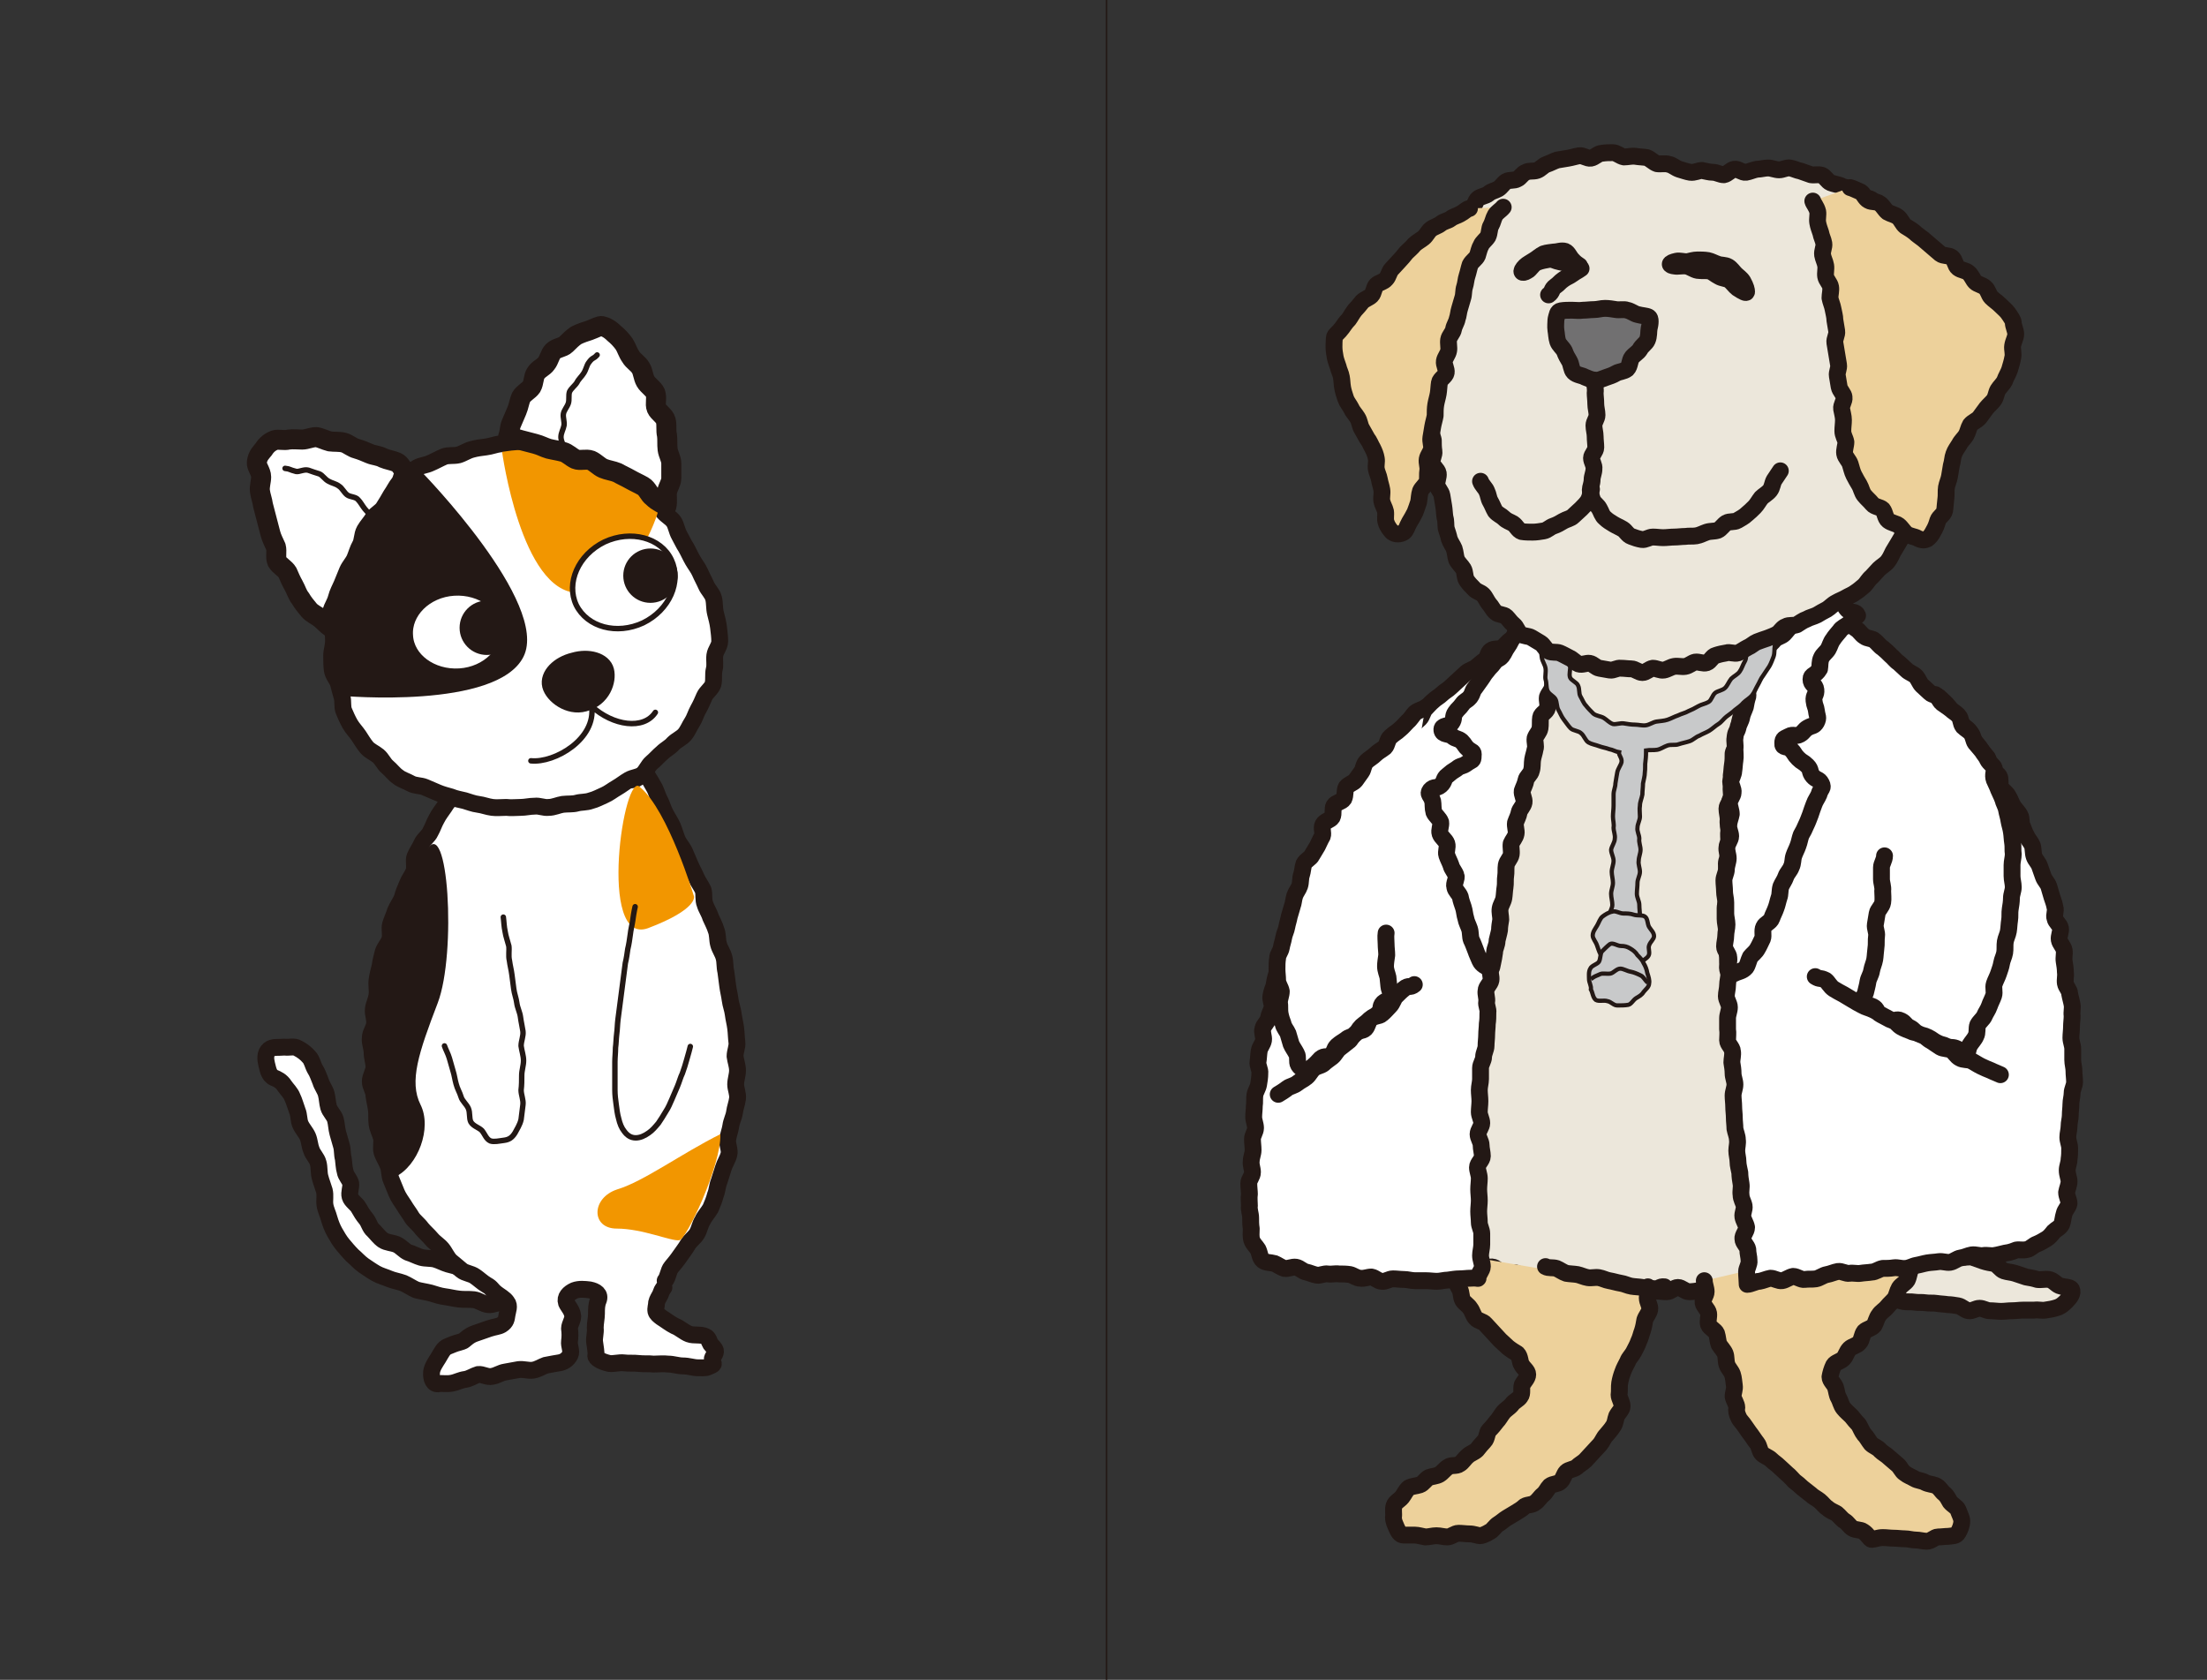 <?xml version="1.0" encoding="utf-8"?>
<!-- Generator: Adobe Illustrator 28.0.0, SVG Export Plug-In . SVG Version: 6.00 Build 0)  -->
<!DOCTYPE svg PUBLIC "-//W3C//DTD SVG 1.1//EN" "http://www.w3.org/Graphics/SVG/1.1/DTD/svg11.dtd">
<svg version="1.1" id="レイヤー_1" xmlns:x="http://ns.adobe.com/Extensibility/1.0/" xmlns:i="http://ns.adobe.com/AdobeIllustrator/10.0/" xmlns:graph="http://ns.adobe.com/Graphs/1.0/"
	 xmlns="http://www.w3.org/2000/svg" xmlns:xlink="http://www.w3.org/1999/xlink" x="0px" y="0px" viewBox="0 0 360 274"
	 style="enable-background:new 0 0 360 274;" xml:space="preserve">
<rect x="0" y="0" width="360" height="274" fill="#333333" stroke="none"/>
<style type="text/css">
	.st0{fill:#ECE7DB;}
	.st1{fill:none;stroke:#231815;stroke-width:2.75;stroke-linecap:round;stroke-linejoin:round;stroke-miterlimit:10;}
	.st2{fill:#EDD19B;}
	.st3{fill:#EBEDE7;}
	.st4{fill:#FFFFFF;}
	.st5{fill:#C8C9CA;}
	.st6{fill:none;stroke:#231815;stroke-width:0.688;stroke-miterlimit:10;}
	.st7{fill:#717071;}
	.st8{fill:#231815;}
	.st9{fill:#FFFFFF;stroke:#231815;stroke-width:2.75;stroke-linecap:round;stroke-linejoin:round;stroke-miterlimit:10;}
	.st10{fill:#231815;stroke:#231815;stroke-width:2.75;stroke-linecap:round;stroke-linejoin:round;stroke-miterlimit:10;}
	.st11{fill:none;stroke:#231815;stroke-width:0.89;stroke-linecap:round;stroke-linejoin:round;stroke-miterlimit:10;}
	.st12{fill:#231815;stroke:#231815;stroke-width:3.268;stroke-linecap:round;stroke-linejoin:round;stroke-miterlimit:10;}
	.st13{fill:#F29600;}
	.st14{fill:#FFFFFF;stroke:#231815;stroke-width:0.89;stroke-linecap:round;stroke-linejoin:round;stroke-miterlimit:10;}
	.st15{fill:none;stroke:#231815;stroke-width:3.268;stroke-linecap:round;stroke-linejoin:round;stroke-miterlimit:10;}
	.st16{fill:none;stroke:#231815;stroke-width:0.254;stroke-miterlimit:10;}
</style>
<g>
	<g>
		<path class="st0" d="M315,202.4c0.5,0.3,1.1,0.6,1.6,0.9c0.5,0.3,1.1,0.5,1.7,0.7c0.5,0.3,1,0.7,1.6,1c0.6,0.2,1.4-0.1,1.9,0.1
			c0.6,0.2,1.1,0.4,1.7,0.6c0.6,0.2,1.2,0.3,1.8,0.4c0.6,0.2,1,1,1.6,1.2c0.6,0.2,1.2,0.2,1.8,0.4c0.6,0.2,1.2,0.4,1.8,0.6
			c0.6,0.1,1.2,0.2,1.8,0.4c0.6,0.1,1.3-0.1,1.9,0c0.7,0.1,1.2,0.8,1.7,1c0.8,0.3,1.8,0.2,2,0.6c0.3,0.6-0.2,1.3-0.8,1.9
			c-0.4,0.4-0.9,0.9-1.6,1.1c-0.6,0.2-1.2,0.3-1.9,0.4c-0.5,0.1-1.1-0.1-1.8,0c-0.5,0-1.1,0-1.8,0c-0.6,0-1.1,0.1-1.8,0.1
			c-0.6,0-1.2,0.1-1.8,0.1c-0.6,0-1.2-0.1-1.8-0.1c-0.6,0-1.1-0.4-1.7-0.4c-0.6,0-1.2,0.5-1.8,0.4c-0.6-0.1-1.1-0.7-1.7-0.8
			c-0.6-0.1-1.2-0.2-1.7-0.2c-0.6-0.1-1.2-0.1-1.8-0.2c-0.6-0.1-1.2,0-1.8-0.1c-0.6-0.1-1.2,0-1.8-0.1c-0.6-0.1-1.2,0-1.8-0.1
			c-0.6-0.1-1.1-0.4-1.7-0.5c-0.6-0.1-1.1-0.6-1.7-0.7c-0.6-0.1-1.2,0.1-1.8-0.1c-0.6-0.1-1.2-0.2-1.8-0.3c-0.6-0.1-1.2-0.1-1.8-0.3
			c-0.6-0.1-1.1-0.4-1.7-0.6c-0.6-0.2-1.2-0.3-1.7-0.4c-0.6-0.2-1.2-0.2-1.7-0.4"/>
		<path class="st1" d="M315,202.4c0.5,0.3,1.1,0.6,1.6,0.9c0.5,0.3,1.1,0.5,1.7,0.7c0.5,0.3,1,0.7,1.6,1c0.6,0.2,1.4-0.1,1.9,0.1
			c0.6,0.2,1.1,0.4,1.7,0.6c0.6,0.2,1.2,0.3,1.8,0.4c0.6,0.2,1,1,1.6,1.2c0.6,0.2,1.2,0.2,1.8,0.4c0.6,0.2,1.2,0.4,1.8,0.6
			c0.6,0.1,1.2,0.2,1.8,0.4c0.6,0.1,1.3-0.1,1.9,0c0.7,0.1,1.2,0.8,1.7,1c0.8,0.3,1.8,0.2,2,0.6c0.3,0.6-0.2,1.3-0.8,1.9
			c-0.4,0.4-0.9,0.9-1.6,1.1c-0.6,0.2-1.2,0.3-1.9,0.4c-0.5,0.1-1.1-0.1-1.8,0c-0.5,0-1.1,0-1.8,0c-0.6,0-1.1,0.1-1.8,0.1
			c-0.6,0-1.2,0.1-1.8,0.1c-0.6,0-1.2-0.1-1.8-0.1c-0.6,0-1.1-0.4-1.7-0.4c-0.6,0-1.2,0.5-1.8,0.4c-0.6-0.1-1.1-0.7-1.7-0.8
			c-0.6-0.1-1.2-0.2-1.7-0.2c-0.6-0.1-1.2-0.1-1.8-0.2c-0.6-0.1-1.2,0-1.8-0.1c-0.6-0.1-1.2,0-1.8-0.1c-0.6-0.1-1.2,0-1.8-0.1
			c-0.6-0.1-1.1-0.4-1.7-0.5c-0.6-0.1-1.1-0.6-1.7-0.7c-0.6-0.1-1.2,0.1-1.8-0.1c-0.6-0.1-1.2-0.2-1.8-0.3c-0.6-0.1-1.2-0.1-1.8-0.3
			c-0.6-0.1-1.1-0.4-1.7-0.6c-0.6-0.2-1.2-0.3-1.7-0.4c-0.6-0.2-1.2-0.2-1.7-0.4"/>
	</g>
	<g>
		<path class="st0" d="M257.1,92c0,0.6,0.5,1.2,0.5,1.8c0,0.6-0.7,1.2-0.8,1.8c-0.1,0.6,0.4,1.3,0.3,1.9c-0.1,0.6-0.4,1.2-0.7,1.8
			c-0.2,0.6-0.7,1-1.1,1.5c-0.3,0.5-0.5,1.1-0.9,1.6c-0.4,0.4-0.9,0.8-1.4,1.3c-0.4,0.4-0.8,0.9-1.4,1.3c-0.5,0.3-1.2,0.3-1.8,0.6
			c-0.5,0.3-0.9,0.9-1.4,1.2c-0.5,0.3-1.3,0.2-1.8,0.5c-0.5,0.3-0.8,0.9-1.3,1.2c-0.5,0.3-1.2,0.4-1.7,0.7c-0.5,0.3-0.8,1-1.3,1.3
			c-0.5,0.3-0.8,0.9-1.3,1.3c-0.5,0.3-1.1,0.6-1.5,0.9c-0.5,0.4-1.1,0.6-1.5,0.9c-0.5,0.4-0.8,0.9-1.3,1.3c-0.5,0.4-1.1,0.6-1.5,1
			c-0.5,0.4-1.1,0.6-1.5,1c-0.5,0.4-0.6,1.1-1.1,1.5c-0.4,0.4-1.1,0.6-1.6,1c-0.4,0.4-0.7,1-1.1,1.4c-0.4,0.4-1.1,0.6-1.5,1
			c-0.4,0.4-0.5,1.2-0.9,1.6c-0.4,0.4-1.2,0.5-1.6,1c-0.4,0.4-0.9,0.8-1.3,1.3c-0.4,0.5-0.3,1.3-0.7,1.7c-0.4,0.5-0.7,0.9-1.1,1.4
			c-0.4,0.5-0.9,0.9-1.2,1.3c-0.3,0.5-0.7,1-1,1.5c-0.3,0.5-0.9,0.8-1.2,1.3c-0.3,0.5-0.6,1.1-0.9,1.6c-0.3,0.5-0.8,0.9-1.1,1.4
			c-0.3,0.5,0,1.4-0.2,1.9c-0.3,0.5-0.4,1.1-0.7,1.6c-0.3,0.5-0.8,0.9-1.1,1.5c-0.2,0.5-0.4,1.1-0.7,1.7c-0.2,0.5-0.9,0.9-1.1,1.5
			c-0.2,0.6,0.1,1.3-0.1,1.9c-0.2,0.6-0.6,1.1-0.8,1.6c-0.2,0.6,0,1.2-0.2,1.8c-0.2,0.6-0.7,1-0.8,1.6c-0.1,0.6-0.3,1.1-0.5,1.7
			c-0.1,0.6-0.4,1.1-0.5,1.7c-0.1,0.6-0.2,1.2-0.3,1.8c-0.1,0.6,0.1,1.2,0,1.8c-0.1,0.6,0.1,1.2,0.1,1.8c-0.1,0.6,0,1.2-0.1,1.8
			c-0.1,0.6-0.4,1.2-0.5,1.8c0,0.6-0.1,1.2-0.1,1.8c0,0.6,0.3,1.2,0.3,1.8c0,0.6-0.8,1.2-0.8,1.8c0,0.6,0.1,1.2,0.1,1.8
			c0,0.6,0.7,1.1,0.8,1.7c0.1,0.6-0.4,1.3-0.3,1.8c0.1,0.6,0.7,1.1,0.8,1.7c0.1,0.6,0.3,1.1,0.4,1.7c0.1,0.6,0.3,1.1,0.4,1.7
			c0.2,0.6,0.3,1.1,0.5,1.7c0.2,0.6,0.1,1.2,0.4,1.8c0.2,0.6,0.7,1,1,1.5c0.2,0.5-0.1,1.4,0.1,1.9c0.3,0.5,1.2,0.7,1.5,1.2
			c0.3,0.5,0.1,1.4,0.4,1.8c0.3,0.5,0.7,1,1,1.5c0.4,0.5,1.1,0.6,1.5,1.1c0.4,0.5,0.5,1.1,0.9,1.5c0.4,0.4,0.5,1.1,1,1.6
			c0.4,0.4,1.3,0.3,1.8,0.7c0.4,0.4,0.7,1,1.1,1.4c0.5,0.4,0.7,1,1.2,1.4c0.5,0.4,1.3,0.2,1.8,0.5c0.5,0.3,0.8,0.9,1.4,1.2
			c0.5,0.3,0.9,0.7,1.5,1c0.5,0.3,1,0.7,1.5,1c0.5,0.3,1.2,0.3,1.7,0.6c0.5,0.3,1,0.6,1.6,0.9c0.5,0.2,1.2,0.1,1.8,0.4
			c0.5,0.2,1,0.7,1.6,0.9c0.6,0.2,1.2,0.2,1.7,0.4c0.6,0.2,0.9,0.9,1.5,1.1c0.6,0.2,1.1,0.4,1.7,0.6c0.6,0.2,1.3-0.4,1.9-0.2
			c0.6,0.2,1,0.9,1.6,1.1c0.6,0.1,1.3-0.3,1.9-0.2c0.6,0.1,1,0.8,1.6,0.9c0.6,0.1,1.3-0.3,1.9-0.2c0.6,0.1,1.1,0.4,1.7,0.5
			c0.6,0.1,1.1,0.4,1.7,0.5c0.6,0.1,1.2-0.1,1.8,0c0.6,0.1,1.1,0.5,1.7,0.6c0.6,0.1,1.2,0.1,1.8,0.1c0.6,0.1,1.2-0.2,1.8-0.1
			c0.6,0,1.2,0.5,1.8,0.6c0.6,0,1.2-0.4,1.8-0.4c0.6,0,1.2,0.1,1.8,0.1c0.6,0,1.2,0.1,1.8,0.1c0.6,0,1.2,0.3,1.8,0.3
			c0.6,0,1.2,0.1,1.8,0.1c0.6,0,1.2-0.7,1.8-0.7c0.6,0,1.2,0.7,1.8,0.7c0.6,0,1.2-0.1,1.8-0.2c0.6,0,1.2-0.3,1.8-0.3
			c0.6,0,1.2,0,1.8,0c0.6-0.1,1.2-0.3,1.8-0.4c0.6-0.1,1.2,0.2,1.8,0.1c0.6-0.1,1.1-0.5,1.7-0.6c0.6-0.1,1.2-0.2,1.8-0.3
			c0.6-0.1,1.2-0.4,1.8-0.5c0.6-0.1,1.2,0.1,1.8-0.1c0.6-0.1,1.2-0.2,1.8-0.3c0.6-0.1,1.1-0.6,1.7-0.7c0.6-0.1,1.2,0,1.8-0.1
			c0.6-0.1,1.2-0.2,1.8-0.3c0.6-0.1,1.3,0.1,1.9,0c0.6-0.2,1.1-0.7,1.6-0.9c0.6-0.2,1.3,0,1.9-0.1c0.6-0.2,1.1-0.6,1.7-0.8
			c0.6-0.2,1.1-0.5,1.7-0.7c0.6-0.2,1-0.7,1.6-1c0.6-0.2,1.2-0.2,1.8-0.4c0.6-0.2,1.2-0.3,1.7-0.6c0.6-0.2,1.2-0.4,1.7-0.6
			c0.5-0.3,1-0.7,1.6-0.9c0.5-0.3,1-0.7,1.5-1c0.5-0.3,1.2-0.4,1.7-0.7c0.5-0.3,0.8-1.1,1.3-1.4c0.5-0.3,1.1-0.5,1.6-0.8
			c0.5-0.4,0.9-0.8,1.4-1.2c0.5-0.4,1.1-0.5,1.6-0.9c0.5-0.4,0.8-0.9,1.3-1.3c0.4-0.4,0.9-0.8,1.3-1.3c0.4-0.4,0.6-1.1,1-1.5
			c0.4-0.5,0.8-0.9,1.2-1.4c0.4-0.5,0.5-1.1,0.9-1.6c0.3-0.5,1-0.8,1.3-1.3c0.3-0.5,0.6-1.1,0.9-1.6c0.3-0.5,0.7-1,1-1.6
			c0.2-0.6,0.3-1.2,0.5-1.8c0.2-0.6,0.3-1.2,0.4-1.8c0.2-0.6,0.1-1.2,0.2-1.8c0.1-0.6-0.1-1.2,0-1.8c0.1-0.6,0.3-1.2,0.3-1.8
			c0-0.6,0.7-1.2,0.7-1.8c0-0.6-0.5-1.2-0.6-1.8c0-0.6,0.5-1.2,0.4-1.8c0-0.6-0.4-1.2-0.5-1.8c0-0.6,0.2-1.2,0.2-1.8
			c0-0.6-0.3-1.2-0.3-1.8c0-0.6-0.3-1.2-0.3-1.8c0-0.6-0.1-1.2-0.1-1.8c-0.1-0.6-0.3-1.2-0.3-1.8c-0.1-0.6,0.4-1.3,0.3-1.8
			c-0.1-0.6-0.2-1.2-0.2-1.8c-0.1-0.6-0.1-1.2-0.2-1.8c-0.1-0.6-0.5-1.1-0.6-1.7c-0.1-0.6,0.1-1.2,0-1.8c-0.1-0.6-0.8-1.1-0.9-1.6
			c-0.1-0.6,0-1.2-0.1-1.8c-0.1-0.6-0.5-1.1-0.6-1.7c-0.1-0.6,0.3-1.3,0.2-1.9c-0.2-0.6-0.4-1.1-0.6-1.7c-0.2-0.6-0.8-1-1-1.6
			c-0.2-0.6-0.5-1.1-0.7-1.7c-0.2-0.6-0.2-1.2-0.4-1.8c-0.2-0.6-0.7-1-0.9-1.6c-0.2-0.6-0.3-1.2-0.6-1.7c-0.3-0.5-0.1-1.3-0.4-1.8
			c-0.3-0.5-1-0.9-1.3-1.4c-0.3-0.5-0.8-0.9-1.1-1.5c-0.3-0.5-0.6-1-0.9-1.5c-0.3-0.5-0.1-1.4-0.4-1.9c-0.3-0.5-0.7-1-1-1.5
			c-0.3-0.5-0.8-0.9-1.2-1.4c-0.4-0.5-0.9-0.8-1.3-1.3c-0.4-0.5-0.5-1.1-0.9-1.6c-0.4-0.5-1-0.7-1.4-1.2c-0.4-0.4-1.1-0.6-1.5-1.1
			c-0.4-0.4-0.8-0.9-1.2-1.3c-0.4-0.4-0.7-1-1.2-1.4c-0.4-0.4-0.6-1.1-1.1-1.5c-0.4-0.4-1.1-0.6-1.5-1c-0.5-0.4-1.1-0.5-1.6-0.9
			c-0.5-0.4-0.5-1.3-1-1.6c-0.5-0.4-0.8-0.9-1.3-1.2c-0.5-0.4-1.3-0.2-1.8-0.6c-0.5-0.3-1-0.7-1.5-1c-0.5-0.3-0.7-1-1.2-1.4
			c-0.5-0.4-0.9-0.7-1.3-1.1c-0.4-0.4-0.8-0.8-1.2-1.3c-0.4-0.5-1.1-0.7-1.4-1.1c-0.3-0.5-0.5-1.1-0.7-1.6c-0.2-0.6,0-1.3-0.2-1.8
			c-0.2-0.6-0.7-1-0.8-1.6c-0.1-0.6,0.4-1.2,0.3-1.8c0-0.6-0.4-1.2-0.4-1.7c0-0.6,0.5-1.2,0.5-1.7"/>
		<path class="st1" d="M257.1,92c0,0.6,0.5,1.2,0.5,1.8c0,0.6-0.7,1.2-0.8,1.8c-0.1,0.6,0.4,1.3,0.3,1.9c-0.1,0.6-0.4,1.2-0.7,1.8
			c-0.2,0.6-0.7,1-1.1,1.5c-0.3,0.5-0.5,1.1-0.9,1.6c-0.4,0.4-0.9,0.8-1.4,1.3c-0.4,0.4-0.8,0.9-1.4,1.3c-0.5,0.3-1.2,0.3-1.8,0.6
			c-0.5,0.3-0.9,0.9-1.4,1.2c-0.5,0.3-1.3,0.2-1.8,0.5c-0.5,0.3-0.8,0.9-1.3,1.2c-0.5,0.3-1.2,0.4-1.7,0.7c-0.5,0.3-0.8,1-1.3,1.3
			c-0.5,0.3-0.8,0.9-1.3,1.3c-0.5,0.3-1.1,0.6-1.5,0.9c-0.5,0.4-1.1,0.6-1.5,0.9c-0.5,0.4-0.8,0.9-1.3,1.3c-0.5,0.4-1.1,0.6-1.5,1
			c-0.5,0.4-1.1,0.6-1.5,1c-0.5,0.4-0.6,1.1-1.1,1.5c-0.4,0.4-1.1,0.6-1.6,1c-0.4,0.4-0.7,1-1.1,1.4c-0.4,0.4-1.1,0.6-1.5,1
			c-0.4,0.4-0.5,1.2-0.9,1.6c-0.4,0.4-1.2,0.5-1.6,1c-0.4,0.4-0.9,0.8-1.3,1.3c-0.4,0.5-0.3,1.3-0.7,1.7c-0.4,0.5-0.7,0.9-1.1,1.4
			c-0.4,0.5-0.9,0.9-1.2,1.3c-0.3,0.5-0.7,1-1,1.5c-0.3,0.5-0.9,0.8-1.2,1.3c-0.3,0.5-0.6,1.1-0.9,1.6c-0.3,0.5-0.8,0.9-1.1,1.4
			c-0.3,0.5,0,1.4-0.2,1.9c-0.3,0.5-0.4,1.1-0.7,1.6c-0.3,0.5-0.8,0.9-1.1,1.5c-0.2,0.5-0.4,1.1-0.7,1.7c-0.2,0.5-0.9,0.9-1.1,1.5
			c-0.2,0.6,0.1,1.3-0.1,1.9c-0.2,0.6-0.6,1.1-0.8,1.6c-0.2,0.6,0,1.2-0.2,1.8c-0.2,0.6-0.7,1-0.8,1.6c-0.1,0.6-0.3,1.1-0.5,1.7
			c-0.1,0.6-0.4,1.1-0.5,1.7c-0.1,0.6-0.2,1.2-0.3,1.8c-0.1,0.6,0.1,1.2,0,1.8c-0.1,0.6,0.1,1.2,0.1,1.8c-0.1,0.6,0,1.2-0.1,1.8
			c-0.1,0.6-0.4,1.2-0.5,1.8c0,0.6-0.1,1.2-0.1,1.8c0,0.6,0.3,1.2,0.3,1.8c0,0.6-0.8,1.2-0.8,1.8c0,0.6,0.1,1.2,0.1,1.8
			c0,0.6,0.7,1.1,0.8,1.7c0.1,0.6-0.4,1.3-0.3,1.8c0.1,0.6,0.7,1.1,0.8,1.7c0.1,0.6,0.3,1.1,0.4,1.7c0.1,0.6,0.3,1.1,0.4,1.7
			c0.2,0.6,0.3,1.1,0.5,1.7c0.2,0.6,0.1,1.2,0.4,1.8c0.2,0.6,0.7,1,1,1.5c0.2,0.5-0.1,1.4,0.1,1.9c0.3,0.5,1.2,0.7,1.5,1.2
			c0.3,0.5,0.1,1.4,0.4,1.8c0.3,0.5,0.7,1,1,1.5c0.4,0.5,1.1,0.6,1.5,1.1c0.4,0.5,0.5,1.1,0.9,1.5c0.4,0.4,0.5,1.1,1,1.6
			c0.4,0.4,1.3,0.3,1.8,0.7c0.4,0.4,0.7,1,1.1,1.4c0.5,0.4,0.7,1,1.2,1.4c0.5,0.4,1.3,0.2,1.8,0.5c0.5,0.3,0.8,0.9,1.4,1.2
			c0.5,0.3,0.9,0.7,1.5,1c0.5,0.3,1,0.7,1.5,1c0.5,0.3,1.2,0.3,1.7,0.6c0.5,0.3,1,0.6,1.6,0.9c0.5,0.2,1.2,0.1,1.8,0.4
			c0.5,0.2,1,0.7,1.6,0.9c0.6,0.2,1.2,0.2,1.7,0.4c0.6,0.2,0.9,0.9,1.5,1.1c0.6,0.2,1.1,0.4,1.7,0.6c0.6,0.2,1.3-0.4,1.9-0.2
			c0.6,0.2,1,0.9,1.6,1.1c0.6,0.1,1.3-0.3,1.9-0.2c0.6,0.1,1,0.8,1.6,0.9c0.6,0.1,1.3-0.3,1.9-0.2c0.6,0.1,1.1,0.4,1.7,0.5
			c0.6,0.1,1.1,0.4,1.7,0.5c0.6,0.1,1.2-0.1,1.8,0c0.6,0.1,1.1,0.5,1.7,0.6c0.6,0.1,1.2,0.1,1.8,0.1c0.6,0.1,1.2-0.2,1.8-0.1
			c0.6,0,1.2,0.5,1.8,0.6c0.6,0,1.2-0.4,1.8-0.4c0.6,0,1.2,0.1,1.8,0.1c0.6,0,1.2,0.1,1.8,0.1c0.6,0,1.2,0.3,1.8,0.3
			c0.6,0,1.2,0.1,1.8,0.1c0.6,0,1.2-0.7,1.8-0.7c0.6,0,1.2,0.7,1.8,0.7c0.6,0,1.2-0.1,1.8-0.2c0.6,0,1.2-0.3,1.8-0.3
			c0.6,0,1.2,0,1.8,0c0.6-0.1,1.2-0.3,1.8-0.4c0.6-0.1,1.2,0.2,1.8,0.1c0.6-0.1,1.1-0.5,1.7-0.6c0.6-0.1,1.2-0.2,1.8-0.3
			c0.6-0.1,1.2-0.4,1.8-0.5c0.6-0.1,1.2,0.1,1.8-0.1c0.6-0.1,1.2-0.2,1.8-0.3c0.6-0.1,1.1-0.6,1.7-0.7c0.6-0.1,1.2,0,1.8-0.1
			c0.6-0.1,1.2-0.2,1.8-0.3c0.6-0.1,1.3,0.1,1.9,0c0.6-0.2,1.1-0.7,1.6-0.9c0.6-0.2,1.3,0,1.9-0.1c0.6-0.2,1.1-0.6,1.7-0.8
			c0.6-0.2,1.1-0.5,1.7-0.7c0.6-0.2,1-0.7,1.6-1c0.6-0.2,1.2-0.2,1.8-0.4c0.6-0.2,1.2-0.3,1.7-0.6c0.6-0.2,1.2-0.4,1.7-0.6
			c0.5-0.3,1-0.7,1.6-0.9c0.5-0.3,1-0.7,1.5-1c0.5-0.3,1.2-0.4,1.7-0.7c0.5-0.3,0.8-1.1,1.3-1.4c0.5-0.3,1.1-0.5,1.6-0.8
			c0.5-0.4,0.9-0.8,1.4-1.2c0.5-0.4,1.1-0.5,1.6-0.9c0.5-0.4,0.8-0.9,1.3-1.3c0.4-0.4,0.9-0.8,1.3-1.3c0.4-0.4,0.6-1.1,1-1.5
			c0.4-0.5,0.8-0.9,1.2-1.4c0.4-0.5,0.5-1.1,0.9-1.6c0.3-0.5,1-0.8,1.3-1.3c0.3-0.5,0.6-1.1,0.9-1.6c0.3-0.5,0.7-1,1-1.6
			c0.2-0.6,0.3-1.2,0.5-1.8c0.2-0.6,0.3-1.2,0.4-1.8c0.2-0.6,0.1-1.2,0.2-1.8c0.1-0.6-0.1-1.2,0-1.8c0.1-0.6,0.3-1.2,0.3-1.8
			c0-0.6,0.7-1.2,0.7-1.8c0-0.6-0.5-1.2-0.6-1.8c0-0.6,0.5-1.2,0.4-1.8c0-0.6-0.4-1.2-0.5-1.8c0-0.6,0.2-1.2,0.2-1.8
			c0-0.6-0.3-1.2-0.3-1.8c0-0.6-0.3-1.2-0.3-1.8c0-0.6-0.1-1.2-0.1-1.8c-0.1-0.6-0.3-1.2-0.3-1.8c-0.1-0.6,0.4-1.3,0.3-1.8
			c-0.1-0.6-0.2-1.2-0.2-1.8c-0.1-0.6-0.1-1.2-0.2-1.8c-0.1-0.6-0.5-1.1-0.6-1.7c-0.1-0.6,0.1-1.2,0-1.8c-0.1-0.6-0.8-1.1-0.9-1.6
			c-0.1-0.6,0-1.2-0.1-1.8c-0.1-0.6-0.5-1.1-0.6-1.7c-0.1-0.6,0.3-1.3,0.2-1.9c-0.2-0.6-0.4-1.1-0.6-1.7c-0.2-0.6-0.8-1-1-1.6
			c-0.2-0.6-0.5-1.1-0.7-1.7c-0.2-0.6-0.2-1.2-0.4-1.8c-0.2-0.6-0.7-1-0.9-1.6c-0.2-0.6-0.3-1.2-0.6-1.7c-0.3-0.5-0.1-1.3-0.4-1.8
			c-0.3-0.5-1-0.9-1.3-1.4c-0.3-0.5-0.8-0.9-1.1-1.5c-0.3-0.5-0.6-1-0.9-1.5c-0.3-0.5-0.1-1.4-0.4-1.9c-0.3-0.5-0.7-1-1-1.5
			c-0.3-0.5-0.8-0.9-1.2-1.4c-0.4-0.5-0.9-0.8-1.3-1.3c-0.4-0.5-0.5-1.1-0.9-1.6c-0.4-0.5-1-0.7-1.4-1.2c-0.4-0.4-1.1-0.6-1.5-1.1
			c-0.4-0.4-0.8-0.9-1.2-1.3c-0.4-0.4-0.7-1-1.2-1.4c-0.4-0.4-0.6-1.1-1.1-1.5c-0.4-0.4-1.1-0.6-1.5-1c-0.5-0.4-1.1-0.5-1.6-0.9
			c-0.5-0.4-0.5-1.3-1-1.6c-0.5-0.4-0.8-0.9-1.3-1.2c-0.5-0.4-1.3-0.2-1.8-0.6c-0.5-0.3-1-0.7-1.5-1c-0.5-0.3-0.7-1-1.2-1.4
			c-0.5-0.4-0.9-0.7-1.3-1.1c-0.4-0.4-0.8-0.8-1.2-1.3c-0.4-0.5-1.1-0.7-1.4-1.1c-0.3-0.5-0.5-1.1-0.7-1.6c-0.2-0.6,0-1.3-0.2-1.8
			c-0.2-0.6-0.7-1-0.8-1.6c-0.1-0.6,0.4-1.2,0.3-1.8c0-0.6-0.4-1.2-0.4-1.7c0-0.6,0.5-1.2,0.5-1.7"/>
	</g>
	<g>
		<path class="st2" d="M234.5,204.1c0.2,0.6,0.7,1.1,0.9,1.6c0.2,0.6,0.5,1.1,0.8,1.6c0.2,0.6,0.8,0.9,1.1,1.4
			c0.3,0.5,0.5,1.1,0.8,1.6c0.3,0.5,0.2,1.3,0.5,1.8c0.3,0.5,0.9,0.8,1.2,1.3c0.4,0.5,0.5,1.2,0.9,1.6c0.4,0.5,1.2,0.5,1.6,1
			c0.4,0.4,0.8,0.9,1.2,1.3c0.4,0.4,0.8,0.9,1.2,1.3c0.4,0.4,0.9,0.8,1.3,1.2c0.5,0.4,1,0.7,1.5,1c0.5,0.5,0.4,1.4,0.7,1.8
			c0.3,0.6,1,1,1,1.6c0,0.6-0.6,1.1-0.9,1.7c-0.2,0.6,0.1,1.4-0.3,1.9c-0.3,0.5-1.1,0.8-1.4,1.3c-0.4,0.5-1,0.8-1.4,1.3
			c-0.4,0.5-0.7,1.1-1.1,1.5c-0.3,0.4-0.7,0.9-1.2,1.4c-0.4,0.4-0.3,1.3-0.8,1.8c-0.4,0.4-0.8,0.9-1.2,1.4c-0.4,0.4-1.1,0.6-1.5,1
			c-0.5,0.4-0.8,1-1.3,1.3c-0.5,0.4-1.4,0.1-1.9,0.5c-0.5,0.3-0.9,0.9-1.4,1.2c-0.5,0.3-1.2,0.3-1.7,0.5c-0.6,0.3-0.9,1-1.5,1.2
			c-0.6,0.2-1.3,0.2-1.8,0.5c-0.5,0.4-0.7,1-1.1,1.5c-0.4,0.5-1.1,0.8-1.3,1.4c-0.2,0.6,0,1.3-0.1,1.9c0,0.7,0.3,1.2,0.5,1.7
			c0.3,0.6,0.5,1.2,1.2,1.2c0.5,0,1.1,0,1.8,0c0.5,0,1.1,0.2,1.7,0.3c0.6,0,1.2-0.2,1.8-0.2c0.6,0,1.2,0.2,1.8,0.2
			c0.6,0,1.2-0.6,1.8-0.6c0.6,0,1.2,0.1,1.8,0.1c0.7,0,1.4,0.3,1.7,0.3c0.3,0,0.9-0.2,1.7-0.7c0.4-0.2,0.8-0.9,1.3-1.2
			c0.5-0.3,0.9-0.7,1.4-1c0.5-0.3,1-0.6,1.5-0.9c0.5-0.3,1-0.6,1.4-1c0.5-0.3,1.3-0.2,1.7-0.6c0.5-0.3,0.8-0.9,1.3-1.3
			c0.5-0.4,0.7-1,1.1-1.4c0.5-0.4,1.3-0.3,1.7-0.7c0.5-0.4,0.6-1.2,1-1.6c0.4-0.4,1.2-0.4,1.7-0.8c0.4-0.4,1-0.7,1.4-1.1
			c0.4-0.4,0.8-0.9,1.2-1.3c0.4-0.4,0.8-0.9,1.2-1.3c0.4-0.5,0.6-1.1,1-1.5c0.4-0.5,0.8-0.9,1.1-1.4c0.4-0.5,0.4-1.2,0.6-1.7
			c0.3-0.6,0.9-1.1,0.9-1.6c0-0.7-0.5-1.3-0.5-1.9c0.1-0.6,0-1.3,0.1-1.9c0.1-0.6,0.3-1.3,0.5-1.8c0.2-0.6,0.5-1.1,0.8-1.7
			c0.2-0.6,0.7-1,1-1.6c0.3-0.6,0.6-1.1,0.8-1.7c0.3-0.6,0.4-1.2,0.6-1.7c0.2-0.6,0.3-1.2,0.4-1.8c0.2-0.6,0.7-1.1,0.8-1.7
			c0.1-0.6-0.4-1.2-0.4-1.9c0-0.6,0.2-1.2,0.1-1.8"/>
		<path class="st1" d="M234.5,204.1c0.2,0.6,0.7,1.1,0.9,1.6c0.2,0.6,0.5,1.1,0.8,1.6c0.2,0.6,0.8,0.9,1.1,1.4
			c0.3,0.5,0.5,1.1,0.8,1.6c0.3,0.5,0.2,1.3,0.5,1.8c0.3,0.5,0.9,0.8,1.2,1.3c0.4,0.5,0.5,1.2,0.9,1.6c0.4,0.5,1.2,0.5,1.6,1
			c0.4,0.4,0.8,0.9,1.2,1.3c0.4,0.4,0.8,0.9,1.2,1.3c0.4,0.4,0.9,0.8,1.3,1.2c0.5,0.4,1,0.7,1.5,1c0.5,0.5,0.4,1.4,0.7,1.8
			c0.3,0.6,1,1,1,1.6c0,0.6-0.6,1.1-0.9,1.7c-0.2,0.6,0.1,1.4-0.3,1.9c-0.3,0.5-1.1,0.8-1.4,1.3c-0.4,0.5-1,0.8-1.4,1.3
			c-0.4,0.5-0.7,1.1-1.1,1.5c-0.3,0.4-0.7,0.9-1.2,1.4c-0.4,0.4-0.3,1.3-0.8,1.8c-0.4,0.4-0.8,0.9-1.2,1.4c-0.4,0.4-1.1,0.6-1.5,1
			c-0.5,0.4-0.8,1-1.3,1.3c-0.5,0.4-1.4,0.1-1.9,0.5c-0.5,0.3-0.9,0.9-1.4,1.2c-0.5,0.3-1.2,0.3-1.7,0.5c-0.6,0.3-0.9,1-1.5,1.2
			c-0.6,0.2-1.3,0.2-1.8,0.5c-0.5,0.4-0.7,1-1.1,1.5c-0.4,0.5-1.1,0.8-1.3,1.4c-0.2,0.6,0,1.3-0.1,1.9c0,0.7,0.3,1.2,0.5,1.7
			c0.3,0.6,0.5,1.2,1.2,1.2c0.5,0,1.1,0,1.8,0c0.5,0,1.1,0.2,1.7,0.3c0.6,0,1.2-0.2,1.8-0.2c0.6,0,1.2,0.2,1.8,0.2
			c0.6,0,1.2-0.6,1.8-0.6c0.6,0,1.2,0.1,1.8,0.1c0.7,0,1.4,0.3,1.7,0.3c0.3,0,0.9-0.2,1.7-0.7c0.4-0.2,0.8-0.9,1.3-1.2
			c0.5-0.3,0.9-0.7,1.4-1c0.5-0.3,1-0.6,1.5-0.9c0.5-0.3,1-0.6,1.4-1c0.5-0.3,1.3-0.2,1.7-0.6c0.5-0.3,0.8-0.9,1.3-1.3
			c0.5-0.4,0.7-1,1.1-1.4c0.5-0.4,1.3-0.3,1.7-0.7c0.5-0.4,0.6-1.2,1-1.6c0.4-0.4,1.2-0.4,1.7-0.8c0.4-0.4,1-0.7,1.4-1.1
			c0.4-0.4,0.8-0.9,1.2-1.3c0.4-0.4,0.8-0.9,1.2-1.3c0.4-0.5,0.6-1.1,1-1.5c0.4-0.5,0.8-0.9,1.1-1.4c0.4-0.5,0.4-1.2,0.6-1.7
			c0.3-0.6,0.9-1.1,0.9-1.6c0-0.7-0.5-1.3-0.5-1.9c0.1-0.6,0-1.3,0.1-1.9c0.1-0.6,0.3-1.3,0.5-1.8c0.2-0.6,0.5-1.1,0.8-1.7
			c0.2-0.6,0.7-1,1-1.6c0.3-0.6,0.6-1.1,0.8-1.7c0.3-0.6,0.4-1.2,0.6-1.7c0.2-0.6,0.3-1.2,0.4-1.8c0.2-0.6,0.7-1.1,0.8-1.7
			c0.1-0.6-0.4-1.2-0.4-1.9c0-0.6,0.2-1.2,0.1-1.8"/>
	</g>
	<g>
		<path class="st2" d="M314.7,200.3c-0.2,0.6-0.5,1.1-0.7,1.7c-0.2,0.6-0.3,1.2-0.5,1.8c-0.2,0.6-0.8,1-1.1,1.5
			c-0.3,0.5-0.4,1.2-0.7,1.7c-0.3,0.5-0.3,1.2-0.6,1.8c-0.3,0.5-1,0.8-1.3,1.3c-0.3,0.5-0.4,1.2-0.7,1.7c-0.4,0.5-0.9,0.9-1.3,1.4
			c-0.4,0.5-1,0.8-1.3,1.3c-0.4,0.5-0.5,1.2-0.8,1.7c-0.4,0.5-1.2,0.6-1.6,1c-0.4,0.5-0.4,1.4-0.8,1.8c-0.4,0.5-1.2,0.6-1.6,1
			c-0.5,0.5-0.6,1.2-1,1.6c-0.5,0.5-1.3,0.6-1.6,1.1c-0.3,0.6-0.5,1.3-0.6,1.9c0,0.6,0.7,1.1,0.9,1.7c0.2,0.6,0.2,1.2,0.5,1.7
			c0.3,0.5,0.4,1.2,0.8,1.7c0.4,0.5,0.9,0.9,1.3,1.3c0.4,0.5,0.8,1,1.2,1.4c0.3,0.5,0.5,1.1,0.9,1.6c0.4,0.4,0.7,1,1.1,1.5
			c0.4,0.4,1.1,0.6,1.5,1.1c0.4,0.4,1,0.7,1.4,1.1c0.5,0.4,0.9,0.8,1.4,1.2c0.5,0.4,0.7,1.1,1.2,1.4c0.5,0.4,1.1,0.6,1.6,0.9
			c0.5,0.3,1.2,0.3,1.7,0.6c0.6,0.3,1.2,0.3,1.7,0.5c0.6,0.2,1,1,1.4,1.3c0.5,0.4,0.7,0.9,1,1.4c0.4,0.5,1.1,0.8,1.3,1.3
			c0.2,0.6,0.6,1.3,0.6,1.8c0,0.7-0.3,1.4-0.6,1.9c-0.3,0.6-1,0.5-1.6,0.6c-0.5,0-1.1,0.1-1.7,0.1c-0.5,0-1.1,0.7-1.8,0.7
			c-0.6,0-1.2-0.2-1.8-0.2c-0.6,0-1.2-0.2-1.8-0.2c-0.6,0-1.2-0.1-1.8-0.1c-0.6,0-1.2-0.1-1.8-0.1c-0.7,0-1.4,0.3-1.8,0.3
			c-0.3,0-0.6-0.8-1.4-1.3c-0.4-0.3-1.2-0.2-1.7-0.5c-0.5-0.3-0.8-0.9-1.3-1.2c-0.5-0.3-0.8-0.8-1.3-1.2c-0.5-0.3-1.1-0.5-1.5-0.9
			c-0.5-0.3-0.8-0.8-1.3-1.2c-0.5-0.4-1-0.6-1.4-1c-0.5-0.4-0.9-0.7-1.4-1.1c-0.4-0.4-0.9-0.8-1.3-1.1c-0.4-0.4-0.8-0.9-1.2-1.2
			c-0.4-0.4-0.9-0.8-1.3-1.2c-0.4-0.4-0.9-0.7-1.3-1.1c-0.4-0.4-1.1-0.6-1.5-1c-0.4-0.4-0.4-1.2-0.8-1.7c-0.4-0.5-0.7-1-1-1.4
			c-0.4-0.5-0.7-1-1-1.4c-0.3-0.5-0.8-0.9-1-1.4c-0.3-0.6-0.4-1.1-0.3-1.6c0-0.6-0.5-1.2-0.6-1.8c0-0.6,0.3-1.2,0.2-1.8
			c-0.1-0.6-0.1-1.2-0.3-1.8c-0.2-0.6-0.7-1-0.9-1.6c-0.2-0.6-0.1-1.3-0.3-1.8c-0.2-0.5-0.7-1-1-1.5c-0.2-0.5-0.2-1.2-0.4-1.8
			c-0.2-0.5-1.1-0.9-1.3-1.4c-0.2-0.6,0.1-1.3,0-1.9c-0.1-0.6-0.8-1.1-0.9-1.7c-0.1-0.6,0.5-1.2,0.5-1.8c0-0.6-0.3-1.2-0.3-1.8"/>
		<path class="st1" d="M314.7,200.3c-0.2,0.6-0.5,1.1-0.7,1.7c-0.2,0.6-0.3,1.2-0.5,1.8c-0.2,0.6-0.8,1-1.1,1.5
			c-0.3,0.5-0.4,1.2-0.7,1.7c-0.3,0.5-0.3,1.2-0.6,1.8c-0.3,0.5-1,0.8-1.3,1.3c-0.3,0.5-0.4,1.2-0.7,1.7c-0.4,0.5-0.9,0.9-1.3,1.4
			c-0.4,0.5-1,0.8-1.3,1.3c-0.4,0.5-0.5,1.2-0.8,1.7c-0.4,0.5-1.2,0.6-1.6,1c-0.4,0.5-0.4,1.4-0.8,1.8c-0.4,0.5-1.2,0.6-1.6,1
			c-0.5,0.5-0.6,1.2-1,1.6c-0.5,0.5-1.3,0.6-1.6,1.1c-0.3,0.6-0.5,1.3-0.6,1.9c0,0.6,0.7,1.1,0.9,1.7c0.2,0.6,0.2,1.2,0.5,1.7
			c0.3,0.5,0.4,1.2,0.8,1.7c0.4,0.5,0.9,0.9,1.3,1.3c0.4,0.5,0.8,1,1.2,1.4c0.3,0.5,0.5,1.1,0.9,1.6c0.4,0.4,0.7,1,1.1,1.5
			c0.4,0.4,1.1,0.6,1.5,1.1c0.4,0.4,1,0.7,1.4,1.1c0.5,0.4,0.9,0.8,1.4,1.2c0.5,0.4,0.7,1.1,1.2,1.4c0.5,0.4,1.1,0.6,1.6,0.9
			c0.5,0.3,1.2,0.3,1.7,0.6c0.6,0.3,1.2,0.3,1.7,0.5c0.6,0.2,1,1,1.4,1.3c0.5,0.4,0.7,0.9,1,1.4c0.4,0.5,1.1,0.8,1.3,1.3
			c0.2,0.6,0.6,1.3,0.6,1.8c0,0.7-0.3,1.4-0.6,1.9c-0.3,0.6-1,0.5-1.6,0.6c-0.5,0-1.1,0.1-1.7,0.1c-0.5,0-1.1,0.7-1.8,0.7
			c-0.6,0-1.2-0.2-1.8-0.2c-0.6,0-1.2-0.2-1.8-0.2c-0.6,0-1.2-0.1-1.8-0.1c-0.6,0-1.2-0.1-1.8-0.1c-0.7,0-1.4,0.3-1.8,0.3
			c-0.3,0-0.6-0.8-1.4-1.3c-0.4-0.3-1.2-0.2-1.7-0.5c-0.5-0.3-0.8-0.9-1.3-1.2c-0.5-0.3-0.8-0.8-1.3-1.2c-0.5-0.3-1.1-0.5-1.5-0.9
			c-0.5-0.3-0.8-0.8-1.3-1.2c-0.5-0.4-1-0.6-1.4-1c-0.5-0.4-0.9-0.7-1.4-1.1c-0.4-0.4-0.9-0.8-1.3-1.1c-0.4-0.4-0.8-0.9-1.2-1.2
			c-0.4-0.4-0.9-0.8-1.3-1.2c-0.4-0.4-0.9-0.7-1.3-1.1c-0.4-0.4-1.1-0.6-1.5-1c-0.4-0.4-0.4-1.2-0.8-1.7c-0.4-0.5-0.7-1-1-1.4
			c-0.4-0.5-0.7-1-1-1.4c-0.3-0.5-0.8-0.9-1-1.4c-0.3-0.6-0.4-1.1-0.3-1.6c0-0.6-0.5-1.2-0.6-1.8c0-0.6,0.3-1.2,0.2-1.8
			c-0.1-0.6-0.1-1.2-0.3-1.8c-0.2-0.6-0.7-1-0.9-1.6c-0.2-0.6-0.1-1.3-0.3-1.8c-0.2-0.5-0.7-1-1-1.5c-0.2-0.5-0.2-1.2-0.4-1.8
			c-0.2-0.5-1.1-0.9-1.3-1.4c-0.2-0.6,0.1-1.3,0-1.9c-0.1-0.6-0.8-1.1-0.9-1.7c-0.1-0.6,0.5-1.2,0.5-1.8c0-0.6-0.3-1.2-0.3-1.8"/>
	</g>
	<g>
		<path class="st3" d="M271.5,209.9c-0.9-0.1-0.7,0.4-1.8,0.3c-0.5,0-1.1-0.1-1.8-0.2c-0.6-0.1-1.2-0.1-1.8-0.2
			c-0.6-0.1-1.1-0.4-1.8-0.5c-0.6-0.1-1.2-0.3-1.8-0.4c-0.6-0.1-1.1-0.4-1.7-0.5c-0.6-0.1-1.2,0.1-1.8,0c-0.6-0.1-1.2-0.4-1.7-0.5
			c-0.6-0.1-1.2-0.1-1.8-0.2c-0.6-0.2-1.1-0.6-1.6-0.8c-0.6-0.2-1.3,0-1.8-0.3"/>
		<path class="st1" d="M271.5,209.9c-0.9-0.1-0.7,0.4-1.8,0.3c-0.5,0-1.1-0.1-1.8-0.2c-0.6-0.1-1.2-0.1-1.8-0.2
			c-0.6-0.1-1.1-0.4-1.8-0.5c-0.6-0.1-1.2-0.3-1.8-0.4c-0.6-0.1-1.1-0.4-1.7-0.5c-0.6-0.1-1.2,0.1-1.8,0c-0.6-0.1-1.2-0.4-1.7-0.5
			c-0.6-0.1-1.2-0.1-1.8-0.2c-0.6-0.2-1.1-0.6-1.6-0.8c-0.6-0.2-1.3,0-1.8-0.3"/>
	</g>
	<g>
		<path class="st4" d="M253.9,105.4c-0.4,0.8,0.5,0.9,0.1,2c-0.2,0.5-0.6,0.9-0.8,1.6c-0.2,0.5-0.8,0.9-1,1.6
			c-0.2,0.5,0.2,1.3,0,1.9c-0.2,0.5-0.4,1.1-0.5,1.7c-0.2,0.5-0.7,1-0.9,1.6c-0.2,0.6-0.4,1.1-0.6,1.7c-0.2,0.6-0.3,1.1-0.5,1.7
			c-0.2,0.6,0,1.2-0.1,1.8c-0.1,0.6-0.8,1-0.9,1.6c-0.1,0.6-0.3,1.2-0.4,1.8c-0.1,0.6,0.1,1.2-0.1,1.8c-0.1,0.6-0.3,1.2-0.4,1.7
			c-0.1,0.6-0.3,1.2-0.4,1.8c-0.1,0.6-0.5,1.1-0.6,1.7c-0.1,0.6,0.3,1.3,0.1,1.9c-0.1,0.6-0.3,1.2-0.4,1.7c-0.1,0.6-0.7,1.1-0.8,1.7
			c-0.1,0.6-0.1,1.2-0.2,1.8c-0.1,0.6,0.1,1.2,0,1.8c-0.1,0.6-0.6,1.1-0.7,1.7c-0.1,0.6,0,1.2-0.1,1.8c-0.1,0.6-0.1,1.2-0.2,1.8
			c-0.1,0.6-0.3,1.2-0.4,1.8c-0.1,0.6,0.1,1.2,0,1.8c-0.1,0.6,0,1.2-0.1,1.8c-0.1,0.6,0.1,1.2,0,1.8c-0.1,0.6-0.8,1.1-0.9,1.7
			c-0.1,0.6,0.3,1.2,0.3,1.8c-0.1,0.6-0.3,1.2-0.3,1.8c-0.1,0.6,0.2,1.2,0.1,1.8c-0.1,0.6-0.8,1.1-0.8,1.7c-0.1,0.6,0.2,1.2,0.1,1.8
			c-0.1,0.6,0.3,1.2,0.2,1.8c0,0.6,0,1.2-0.1,1.8c0,0.6-0.1,1.2-0.1,1.8c0,0.6-0.1,1.2-0.1,1.8c0,0.6-0.4,1.2-0.4,1.8
			c0,0.6-0.5,1.2-0.5,1.8c0,0.6,0,1.2,0,1.8c0,0.6-0.2,1.2-0.2,1.8c0,0.6,0.1,1.2,0.1,1.8c0,0.6-0.1,1.2-0.1,1.8
			c0,0.6,0.4,1.2,0.4,1.8c0,0.6-0.6,1.2-0.6,1.8c0,0.6,0.5,1.2,0.5,1.8c0,0.6,0.2,1.2,0.2,1.8c0,0.6-0.8,1.2-0.8,1.8
			c0,0.6,0.3,1.2,0.3,1.8c0,0.6-0.1,1.2-0.1,1.8c0,0.6,0.1,1.2,0.1,1.8c0,0.6-0.1,1.2-0.1,1.8c0,0.6,0.1,1.2,0.1,1.8
			c0,0.6,0.4,1.2,0.4,1.8c0,0.6,0,1.2,0,1.8c0,0.6-0.2,1.2-0.2,1.8c0,0.6,0.3,1.2,0.3,1.8c0,0.6-0.7,1.2-0.7,1.9
			c0,0.1-0.2-0.1-1.3,0c-0.5,0-1.1,0.1-1.8,0.1c-0.5,0-1.1,0.1-1.8,0.2c-0.6,0-1.2,0.2-1.8,0.2c-0.6,0-1.2-0.1-1.8-0.1
			c-0.6,0-1.2,0-1.8,0c-0.6,0-1.2-0.2-1.8-0.2c-0.6,0-1.2-0.1-1.8-0.1c-0.6,0-1.2,0.5-1.8,0.4c-0.6,0-1.1-0.6-1.7-0.7
			c-0.6,0-1.2,0.3-1.8,0.2c-0.6,0-1.2-0.5-1.7-0.6c-0.6-0.1-1.2-0.1-1.8-0.1c-0.6-0.1-1.2,0.1-1.8,0c-0.6-0.1-1.3,0.3-1.8,0.2
			c-0.6-0.1-1.2-0.4-1.7-0.5c-0.6-0.1-1.1-0.7-1.7-0.8c-0.6-0.1-1.3,0.3-1.9,0.2c-0.6-0.2-1.1-0.6-1.6-0.8c-0.7-0.2-1.4-0.1-1.9-0.5
			c-0.5-0.4-0.5-1.2-0.8-1.8c-0.3-0.5-0.8-0.9-1-1.5c-0.2-0.6-0.1-1.2-0.1-1.9c-0.1-0.6-0.1-1.2-0.1-1.8c0-0.6-0.3-1.3-0.2-1.9
			c0-0.6-0.1-1.3,0-1.9c0-0.5-0.1-1.1-0.1-1.8c0-0.6,0.6-1.1,0.6-1.8c0-0.6-0.3-1.2-0.2-1.8c0-0.6,0.3-1.2,0.3-1.8
			c0-0.6-0.1-1.2-0.1-1.8c0-0.6,0.5-1.2,0.5-1.8c0-0.6-0.3-1.2-0.3-1.8c0-0.6,0.1-1.2,0.1-1.8c0.1-0.6,0-1.2,0.1-1.8
			c0.1-0.6,0.5-1.1,0.6-1.7c0.1-0.6,0.2-1.2,0.2-1.8c0.1-0.6-0.4-1.3-0.3-1.9c0.1-0.6,0.1-1.2,0.2-1.8c0.1-0.6,0.6-1.1,0.7-1.7
			c0.1-0.6-0.3-1.3-0.1-1.9c0.1-0.6,0.8-1.1,0.9-1.7c0.1-0.6,0.4-1.1,0.6-1.7c0.1-0.6-0.3-1.3-0.2-1.9c0.1-0.6,0.3-1.2,0.5-1.7
			c0.1-0.6,0.2-1.2,0.4-1.8c0.2-0.6,0.5-1.1,0.7-1.7c0.2-0.6,0.4-1.1,0.6-1.7c0.2-0.6,0-1.2,0.2-1.8c0.2-0.6,0.3-1.2,0.5-1.7
			c0.2-0.6,0.7-1,0.9-1.6c0.2-0.6,0.1-1.3,0.3-1.8c0.2-0.6,0.4-1.1,0.6-1.7c0.2-0.6,0.4-1.1,0.6-1.7c0.2-0.6,0.5-1.1,0.8-1.6
			c0.2-0.5,0.8-0.9,1.1-1.5c0.2-0.5,0.5-1.1,0.7-1.6c0.3-0.5,0.5-1.1,0.8-1.6c0.3-0.5,0.3-1.2,0.6-1.7c0.3-0.5,0.6-1.1,0.9-1.6
			c0.3-0.5,0.5-1.1,0.8-1.6c0.3-0.5,1-0.8,1.3-1.3c0.3-0.5,0.3-1.2,0.7-1.7c0.3-0.5,0.7-1,1-1.5c0.3-0.5,0.7-1,1-1.5
			c0.3-0.5,0.5-1.1,0.8-1.6c0.3-0.5,1.1-0.7,1.5-1.2c0.4-0.5,0.8-0.9,1.2-1.4c0.4-0.5,0.5-1.1,0.9-1.6c0.4-0.5,0.9-0.8,1.3-1.2
			c0.4-0.5,0.7-1,1.1-1.4c0.4-0.5,0.8-0.9,1.2-1.3c0.4-0.4,0.9-0.8,1.3-1.2c0.4-0.4,0.5-1.2,0.9-1.6c0.4-0.4,0.8-0.9,1.3-1.3
			c0.4-0.4,1-0.7,1.4-1.1c0.4-0.4,1-0.7,1.4-1.1c0.4-0.4,0.9-0.8,1.3-1.2c0.4-0.4,0.9-0.8,1.3-1.2c0.5-0.4,1.1-0.5,1.6-0.9
			c0.5-0.4,0.9-0.8,1.4-1.1c0.5-0.4,0.5-1.3,1-1.6c0.5-0.4,1.4-0.1,1.9-0.5c0.5-0.4,0.8-0.9,1.3-1.2"/>
		<path class="st1" d="M253.9,105.4c-0.4,0.8,0.5,0.9,0.1,2c-0.2,0.5-0.6,0.9-0.8,1.6c-0.2,0.5-0.8,0.9-1,1.6
			c-0.2,0.5,0.2,1.3,0,1.9c-0.2,0.5-0.4,1.1-0.5,1.7c-0.2,0.5-0.7,1-0.9,1.6c-0.2,0.6-0.4,1.1-0.6,1.7c-0.2,0.6-0.3,1.1-0.5,1.7
			c-0.2,0.6,0,1.2-0.1,1.8c-0.1,0.6-0.8,1-0.9,1.6c-0.1,0.6-0.3,1.2-0.4,1.8c-0.1,0.6,0.1,1.2-0.1,1.8c-0.1,0.6-0.3,1.2-0.4,1.7
			c-0.1,0.6-0.3,1.2-0.4,1.8c-0.1,0.6-0.5,1.1-0.6,1.7c-0.1,0.6,0.3,1.3,0.1,1.9c-0.1,0.6-0.3,1.2-0.4,1.7c-0.1,0.6-0.7,1.1-0.8,1.7
			c-0.1,0.6-0.1,1.2-0.2,1.8c-0.1,0.6,0.1,1.2,0,1.8c-0.1,0.6-0.6,1.1-0.7,1.7c-0.1,0.6,0,1.2-0.1,1.8c-0.1,0.6-0.1,1.2-0.2,1.8
			c-0.1,0.6-0.3,1.2-0.4,1.8c-0.1,0.6,0.1,1.2,0,1.8c-0.1,0.6,0,1.2-0.1,1.8c-0.1,0.6,0.1,1.2,0,1.8c-0.1,0.6-0.8,1.1-0.9,1.7
			c-0.1,0.6,0.3,1.2,0.3,1.8c-0.1,0.6-0.3,1.2-0.3,1.8c-0.1,0.6,0.2,1.2,0.1,1.8c-0.1,0.6-0.8,1.1-0.8,1.7c-0.1,0.6,0.2,1.2,0.1,1.8
			c-0.1,0.6,0.3,1.2,0.2,1.8c0,0.6,0,1.2-0.1,1.8c0,0.6-0.1,1.2-0.1,1.8c0,0.6-0.1,1.2-0.1,1.8c0,0.6-0.4,1.2-0.4,1.8
			c0,0.6-0.5,1.2-0.5,1.8c0,0.6,0,1.2,0,1.8c0,0.6-0.2,1.2-0.2,1.8c0,0.6,0.1,1.2,0.1,1.8c0,0.6-0.1,1.2-0.1,1.8
			c0,0.6,0.4,1.2,0.4,1.8c0,0.6-0.6,1.2-0.6,1.8c0,0.6,0.5,1.2,0.5,1.8c0,0.6,0.2,1.2,0.2,1.8c0,0.6-0.8,1.2-0.8,1.8
			c0,0.6,0.3,1.2,0.3,1.8c0,0.6-0.1,1.2-0.1,1.8c0,0.6,0.1,1.2,0.1,1.8c0,0.6-0.1,1.2-0.1,1.8c0,0.6,0.1,1.2,0.1,1.8
			c0,0.6,0.4,1.2,0.4,1.8c0,0.6,0,1.2,0,1.8c0,0.6-0.2,1.2-0.2,1.8c0,0.6,0.3,1.2,0.3,1.8c0,0.6-0.7,1.2-0.7,1.9
			c0,0.1-0.2-0.1-1.3,0c-0.5,0-1.1,0.1-1.8,0.1c-0.5,0-1.1,0.1-1.8,0.2c-0.6,0-1.2,0.2-1.8,0.2c-0.6,0-1.2-0.1-1.8-0.1
			c-0.6,0-1.2,0-1.8,0c-0.6,0-1.2-0.2-1.8-0.2c-0.6,0-1.2-0.1-1.8-0.1c-0.6,0-1.2,0.5-1.8,0.4c-0.6,0-1.1-0.6-1.7-0.7
			c-0.6,0-1.2,0.3-1.8,0.2c-0.6,0-1.2-0.5-1.7-0.6c-0.6-0.1-1.2-0.1-1.8-0.1c-0.6-0.1-1.2,0.1-1.8,0c-0.6-0.1-1.3,0.3-1.8,0.2
			c-0.6-0.1-1.2-0.4-1.7-0.5c-0.6-0.1-1.1-0.7-1.7-0.8c-0.6-0.1-1.3,0.3-1.9,0.2c-0.6-0.2-1.1-0.6-1.6-0.8c-0.7-0.2-1.4-0.1-1.9-0.5
			c-0.5-0.4-0.5-1.2-0.8-1.8c-0.3-0.5-0.8-0.9-1-1.5c-0.2-0.6-0.1-1.2-0.1-1.9c-0.1-0.6-0.1-1.2-0.1-1.8c0-0.6-0.3-1.3-0.2-1.9
			c0-0.6-0.1-1.3,0-1.9c0-0.5-0.1-1.1-0.1-1.8c0-0.6,0.6-1.1,0.6-1.8c0-0.6-0.3-1.2-0.2-1.8c0-0.6,0.3-1.2,0.3-1.8
			c0-0.6-0.1-1.2-0.1-1.8c0-0.6,0.5-1.2,0.5-1.8c0-0.6-0.3-1.2-0.3-1.8c0-0.6,0.1-1.2,0.1-1.8c0.1-0.6,0-1.2,0.1-1.8
			c0.1-0.6,0.5-1.1,0.6-1.7c0.1-0.6,0.2-1.2,0.2-1.8c0.1-0.6-0.4-1.3-0.3-1.9c0.1-0.6,0.1-1.2,0.2-1.8c0.1-0.6,0.6-1.1,0.7-1.7
			c0.1-0.6-0.3-1.3-0.1-1.9c0.1-0.6,0.8-1.1,0.9-1.7c0.1-0.6,0.4-1.1,0.6-1.7c0.1-0.6-0.3-1.3-0.2-1.9c0.1-0.6,0.3-1.2,0.5-1.7
			c0.1-0.6,0.2-1.2,0.4-1.8c0.2-0.6,0.5-1.1,0.7-1.7c0.2-0.6,0.4-1.1,0.6-1.7c0.2-0.6,0-1.2,0.2-1.8c0.2-0.6,0.3-1.2,0.5-1.7
			c0.2-0.6,0.7-1,0.9-1.6c0.2-0.6,0.1-1.3,0.3-1.8c0.2-0.6,0.4-1.1,0.6-1.7c0.2-0.6,0.4-1.1,0.6-1.7c0.2-0.6,0.5-1.1,0.8-1.6
			c0.2-0.5,0.8-0.9,1.1-1.5c0.2-0.5,0.5-1.1,0.7-1.6c0.3-0.5,0.5-1.1,0.8-1.6c0.3-0.5,0.3-1.2,0.6-1.7c0.3-0.5,0.6-1.1,0.9-1.6
			c0.3-0.5,0.5-1.1,0.8-1.6c0.3-0.5,1-0.8,1.3-1.3c0.3-0.5,0.3-1.2,0.7-1.7c0.3-0.5,0.7-1,1-1.5c0.3-0.5,0.7-1,1-1.5
			c0.3-0.5,0.5-1.1,0.8-1.6c0.3-0.5,1.1-0.7,1.5-1.2c0.4-0.5,0.8-0.9,1.2-1.4c0.4-0.5,0.5-1.1,0.9-1.6c0.4-0.5,0.9-0.8,1.3-1.2
			c0.4-0.5,0.7-1,1.1-1.4c0.4-0.5,0.8-0.9,1.2-1.3c0.4-0.4,0.9-0.8,1.3-1.2c0.4-0.4,0.5-1.2,0.9-1.6c0.4-0.4,0.8-0.9,1.3-1.3
			c0.4-0.4,1-0.7,1.4-1.1c0.4-0.4,1-0.7,1.4-1.1c0.4-0.4,0.9-0.8,1.3-1.2c0.4-0.4,0.9-0.8,1.3-1.2c0.5-0.4,1.1-0.5,1.6-0.9
			c0.5-0.4,0.9-0.8,1.4-1.1c0.5-0.4,0.5-1.3,1-1.6c0.5-0.4,1.4-0.1,1.9-0.5c0.5-0.4,0.8-0.9,1.3-1.2"/>
	</g>
	<g>
		<path class="st4" d="M301.4,101.5c0.5,0.3,0.9,0.8,1.4,1.1c0.5,0.3,0.8,0.9,1.3,1.2c0.5,0.4,1.3,0.3,1.7,0.7
			c0.5,0.4,0.8,0.9,1.3,1.2c0.5,0.4,0.9,0.8,1.3,1.2c0.5,0.4,0.8,0.9,1.3,1.2c0.4,0.4,0.9,0.8,1.3,1.2c0.4,0.4,1.1,0.6,1.5,1
			c0.4,0.4,0.6,1.1,1,1.5c0.4,0.4,0.9,0.8,1.3,1.2c0.4,0.4,1.3,0.4,1.7,0.9c0.4,0.4,0.9,0.8,1.3,1.3c0.4,0.4,0.5,1.2,0.8,1.6
			c0.4,0.5,0.9,0.8,1.3,1.2c0.4,0.5,1,0.8,1.3,1.2c0.4,0.5,0.5,1.1,0.8,1.6c0.4,0.5,0.8,0.9,1.1,1.4c0.3,0.5,0.7,0.9,1.1,1.4
			c0.3,0.5,0.2,1.3,0.5,1.8c0.3,0.5,1.1,0.7,1.4,1.2c0.3,0.5,0,1.4,0.3,1.9c0.3,0.5,0.9,0.8,1.2,1.4c0.3,0.5,0.5,1.1,0.8,1.6
			c0.3,0.5,0.8,0.9,1.1,1.5c0.3,0.5,0.1,1.3,0.4,1.8c0.2,0.5,0.4,1.1,0.7,1.6c0.2,0.5,0.7,1,0.9,1.5c0.2,0.6,0.1,1.2,0.3,1.8
			c0.2,0.6,0.7,1,0.9,1.6c0.2,0.6,0.4,1.1,0.6,1.7c0.2,0.6,0.7,1,0.9,1.6c0.2,0.6,0.3,1.1,0.5,1.7c0.2,0.6,0.4,1.1,0.5,1.7
			c0.2,0.6-0.2,1.3,0,1.8c0.1,0.6,0.8,1,0.9,1.6c0.1,0.6-0.3,1.3-0.2,1.9c0.1,0.6,0.7,1.1,0.8,1.7c0.1,0.6-0.1,1.2,0,1.8
			c0.1,0.6,0.2,1.2,0.2,1.8c0.1,0.6-0.1,1.2,0,1.8c0.1,0.6,0.7,1.1,0.7,1.7c0.1,0.6,0.3,1.2,0.4,1.8c0.1,0.6-0.1,1.2,0,1.8
			c0,0.6-0.1,1.2-0.1,1.8c0,0.6-0.1,1.2-0.1,1.8c0,0.6,0.3,1.2,0.3,1.8c0,0.6,0,1.2,0,1.8c0,0.6,0.2,1.2,0.2,1.8
			c0,0.6,0.1,1.2,0.1,1.8c0,0.6-0.4,1.2-0.4,1.8c0,0.6-0.2,1.2-0.2,1.8c0,0.6-0.1,1.2-0.1,1.8c0,0.6-0.2,1.2-0.2,1.8
			c0,0.6-0.2,1.2-0.2,1.8c0,0.6,0.3,1.2,0.3,1.8c0,0.6,0,1.2-0.1,1.8c0,0.6-0.3,1.2-0.3,1.8c0,0.7,0.3,1.3,0.3,1.8
			c0,0.6-0.3,1.2-0.4,1.8c0,0.6,0.4,1.3,0.4,1.8c-0.1,0.6-0.7,1.1-0.8,1.7c-0.2,0.6-0.2,1.2-0.4,1.7c-0.3,0.6-0.9,0.8-1.3,1.2
			c-0.4,0.5-0.7,0.9-1.2,1.2c-0.5,0.3-1,0.6-1.5,0.8c-0.6,0.2-1.1,0.8-1.6,0.9c-0.7,0.2-1.3,0-1.8,0.1c-0.3,0.1-0.9,0.4-1.8,0.5
			c-0.5,0.1-1.1,0.3-1.8,0.4c-0.5,0.1-1.2-0.1-1.8,0c-0.6,0.1-1.2-0.2-1.9-0.1c-0.6,0.1-1.1,0.4-1.8,0.5c-0.6,0.1-1.1,0.6-1.7,0.7
			c-0.6,0.1-1.2-0.2-1.9-0.1c-0.6,0.1-1.2,0.1-1.8,0.2c-0.6,0.1-1.2,0.3-1.8,0.4c-0.6,0.1-1.2,0.5-1.8,0.5c-0.6,0.1-1.2-0.2-1.9-0.1
			c-0.6,0.1-1.2,0.1-1.8,0.1c-0.6,0.1-1.2,0.6-1.8,0.6c-0.6,0.1-1.2,0.1-1.8,0.2c-0.6,0.1-1.2-0.1-1.8,0c-0.6,0.1-1.3-0.4-1.9-0.3
			c-0.6,0.1-1.2,0.4-1.8,0.5c-0.6,0.1-1.2,0.6-1.8,0.7c-0.6,0.1-1.2,0-1.8,0.1c-0.6,0.1-1.3-0.5-1.9-0.5c-0.6,0.1-1.2,0.6-1.8,0.7
			c-0.6,0.1-1.3-0.4-1.9-0.4c-0.6,0.1-1.2,0.4-1.8,0.5c-0.6,0-1.4,0.5-2,0.5c0-0.5-0.1-1.3-0.1-2.1c0-0.5,0.5-1.2,0.4-1.8
			c0-0.6-0.2-1.1-0.2-1.8c-0.1-0.6-0.8-1.1-0.8-1.7c-0.1-0.6,0.6-1.2,0.6-1.9c-0.1-0.6-0.5-1.1-0.6-1.7c-0.1-0.6,0.3-1.2,0.2-1.8
			c-0.1-0.6-0.5-1.1-0.5-1.8c-0.1-0.6,0.1-1.2,0-1.8c-0.1-0.6-0.2-1.2-0.2-1.8c-0.1-0.6-0.3-1.2-0.3-1.8c0-0.6-0.2-1.2-0.2-1.8
			c0-0.6,0.2-1.2,0.1-1.8c0-0.6-0.3-1.2-0.4-1.8c0-0.6-0.1-1.2-0.1-1.8c0-0.6-0.1-1.2-0.1-1.8c0-0.6-0.1-1.2-0.1-1.8
			c0-0.6,0.3-1.2,0.3-1.8c0-0.6-0.3-1.2-0.3-1.8c0-0.6-0.1-1.2-0.2-1.8c0-0.6,0.2-1.2,0.1-1.8c0-0.6-0.8-1.2-0.8-1.8
			c0-0.6,0.1-1.2,0-1.8c0-0.6,0-1.2,0-1.8c0-0.6,0.3-1.2,0.3-1.8c0-0.6-0.5-1.2-0.5-1.8c0-0.6,0.2-1.2,0.2-1.8
			c0-0.6,0.2-1.2,0.2-1.8c0-0.6-0.2-1.2-0.2-1.8c0-0.6,0-1.2-0.1-1.8c0-0.6,0.2-1.2,0.1-1.8c0-0.6-0.2-1.2-0.2-1.8
			c0-0.6-0.2-1.2-0.2-1.8c0-0.6,0-1.2,0-1.8c0-0.6,0.4-1.2,0.4-1.8c0-0.6-0.3-1.2-0.3-1.8c0-0.6,0.5-1.2,0.5-1.8
			c0-0.6-0.4-1.2-0.4-1.8c0-0.6,0.4-1.2,0.4-1.8c0-0.6,0-1.2,0-1.8c0-0.6-0.1-1.2,0-1.8c0-0.6-0.2-1.2-0.1-1.8
			c0-0.6-0.2-1.2-0.2-1.8c0-0.6,0.7-1.2,0.7-1.8c0.1-0.6-0.1-1.2,0-1.8c0.1-0.6,0-1.2,0-1.8c0.1-0.6,0.1-1.2,0.2-1.8
			c0.1-0.6,0.1-1.2,0.1-1.8c0.1-0.6,0.6-1.1,0.7-1.7c0.1-0.6,0.2-1.2,0.3-1.8c0.1-0.6,0-1.2,0.1-1.8c0.1-0.6,0.4-1.1,0.5-1.7
			c0.1-0.6,0.3-1.2,0.4-1.8c0.2-0.6-0.1-1.3,0-1.9c0.2-0.6,0.3-1.2,0.5-1.7c0.2-0.6,0.6-1.1,0.8-1.6c0.2-0.6,0.9-0.9,1.1-1.5
			c0.3-0.6,0.4-1,0.6-1.5c0.7-0.4,0.7-0.5,1.5-0.8c0.8-0.3,0.8-0.2,1.6-0.5c0.8-0.3,0.7-0.6,1.5-0.9c0.8-0.3,0.8-0.1,1.7-0.4
			c0.8-0.3,1,0.4,1.8,0.1c0.8-0.3,0.6-1,1.4-1.3c0.8-0.3,0.9,0,1.7-0.3c0.8-0.3,0.9-0.1,1.7-0.3"/>
		<path class="st1" d="M301.4,101.5c0.5,0.3,0.9,0.8,1.4,1.1c0.5,0.3,0.8,0.9,1.3,1.2c0.5,0.4,1.3,0.3,1.7,0.7
			c0.5,0.4,0.8,0.9,1.3,1.2c0.5,0.4,0.9,0.8,1.3,1.2c0.5,0.4,0.8,0.9,1.3,1.2c0.4,0.4,0.9,0.8,1.3,1.2c0.4,0.4,1.1,0.6,1.5,1
			c0.4,0.4,0.6,1.1,1,1.5c0.4,0.4,0.9,0.8,1.3,1.2c0.4,0.4,1.3,0.4,1.7,0.9c0.4,0.4,0.9,0.8,1.3,1.3c0.4,0.4,0.5,1.2,0.8,1.6
			c0.4,0.5,0.9,0.8,1.3,1.2c0.4,0.5,1,0.8,1.3,1.2c0.4,0.5,0.5,1.1,0.8,1.6c0.4,0.5,0.8,0.9,1.1,1.4c0.3,0.5,0.7,0.9,1.1,1.4
			c0.3,0.5,0.2,1.3,0.5,1.8c0.3,0.5,1.1,0.7,1.4,1.2c0.3,0.5,0,1.4,0.3,1.9c0.3,0.5,0.9,0.8,1.2,1.4c0.3,0.5,0.5,1.1,0.8,1.6
			c0.3,0.5,0.8,0.9,1.1,1.5c0.3,0.5,0.1,1.3,0.4,1.8c0.2,0.5,0.4,1.1,0.7,1.6c0.2,0.5,0.7,1,0.9,1.5c0.2,0.6,0.1,1.2,0.3,1.8
			c0.2,0.6,0.7,1,0.9,1.6c0.2,0.6,0.4,1.1,0.6,1.7c0.2,0.6,0.7,1,0.9,1.6c0.2,0.6,0.3,1.1,0.5,1.7c0.2,0.6,0.4,1.1,0.5,1.7
			c0.2,0.6-0.2,1.3,0,1.8c0.1,0.6,0.8,1,0.9,1.6c0.1,0.6-0.3,1.3-0.2,1.9c0.1,0.6,0.7,1.1,0.8,1.7c0.1,0.6-0.1,1.2,0,1.8
			c0.1,0.6,0.2,1.2,0.2,1.8c0.1,0.6-0.1,1.2,0,1.8c0.1,0.6,0.7,1.1,0.7,1.7c0.1,0.6,0.3,1.2,0.4,1.8c0.1,0.6-0.1,1.2,0,1.8
			c0,0.6-0.1,1.2-0.1,1.8c0,0.6-0.1,1.2-0.1,1.8c0,0.6,0.3,1.2,0.3,1.8c0,0.6,0,1.2,0,1.8c0,0.6,0.2,1.2,0.2,1.8
			c0,0.6,0.1,1.2,0.1,1.8c0,0.6-0.4,1.2-0.4,1.8c0,0.6-0.2,1.2-0.2,1.8c0,0.6-0.1,1.2-0.1,1.8c0,0.6-0.2,1.2-0.2,1.8
			c0,0.6-0.2,1.2-0.2,1.8c0,0.6,0.3,1.2,0.3,1.8c0,0.6,0,1.2-0.1,1.8c0,0.6-0.3,1.2-0.3,1.8c0,0.7,0.3,1.3,0.3,1.8
			c0,0.6-0.3,1.2-0.4,1.8c0,0.6,0.4,1.3,0.4,1.8c-0.1,0.6-0.7,1.1-0.8,1.7c-0.2,0.6-0.2,1.2-0.4,1.7c-0.3,0.6-0.9,0.8-1.3,1.2
			c-0.4,0.5-0.7,0.9-1.2,1.2c-0.5,0.3-1,0.6-1.5,0.8c-0.6,0.2-1.1,0.8-1.6,0.9c-0.7,0.2-1.3,0-1.8,0.1c-0.3,0.1-0.9,0.4-1.8,0.5
			c-0.5,0.1-1.1,0.3-1.8,0.4c-0.5,0.1-1.2-0.1-1.8,0c-0.6,0.1-1.2-0.2-1.9-0.1c-0.6,0.1-1.1,0.4-1.8,0.5c-0.6,0.1-1.1,0.6-1.7,0.7
			c-0.6,0.1-1.2-0.2-1.9-0.1c-0.6,0.1-1.2,0.1-1.8,0.2c-0.6,0.1-1.2,0.3-1.8,0.4c-0.6,0.1-1.2,0.5-1.8,0.5c-0.6,0.1-1.2-0.2-1.9-0.1
			c-0.6,0.1-1.2,0.1-1.8,0.1c-0.6,0.1-1.2,0.6-1.8,0.6c-0.6,0.1-1.2,0.1-1.8,0.2c-0.6,0.1-1.2-0.1-1.8,0c-0.6,0.1-1.3-0.4-1.9-0.3
			c-0.6,0.1-1.2,0.4-1.8,0.5c-0.6,0.1-1.2,0.6-1.8,0.7c-0.6,0.1-1.2,0-1.8,0.1c-0.6,0.1-1.3-0.5-1.9-0.5c-0.6,0.1-1.2,0.6-1.8,0.7
			c-0.6,0.1-1.3-0.4-1.9-0.4c-0.6,0.1-1.2,0.4-1.8,0.5c-0.6,0-1.4,0.5-2,0.5c0-0.5-0.1-1.3-0.1-2.1c0-0.5,0.5-1.2,0.4-1.8
			c0-0.6-0.2-1.1-0.2-1.8c-0.1-0.6-0.8-1.1-0.8-1.7c-0.1-0.6,0.6-1.2,0.6-1.9c-0.1-0.6-0.5-1.1-0.6-1.7c-0.1-0.6,0.3-1.2,0.2-1.8
			c-0.1-0.6-0.5-1.1-0.5-1.8c-0.1-0.6,0.1-1.2,0-1.8c-0.1-0.6-0.2-1.2-0.2-1.8c-0.1-0.6-0.3-1.2-0.3-1.8c0-0.6-0.2-1.2-0.2-1.8
			c0-0.6,0.2-1.2,0.1-1.8c0-0.6-0.3-1.2-0.4-1.8c0-0.6-0.1-1.2-0.1-1.8c0-0.6-0.1-1.2-0.1-1.8c0-0.6-0.1-1.2-0.1-1.8
			c0-0.6,0.3-1.2,0.3-1.8c0-0.6-0.3-1.2-0.3-1.8c0-0.6-0.1-1.2-0.2-1.8c0-0.6,0.2-1.2,0.1-1.8c0-0.6-0.8-1.2-0.8-1.8
			c0-0.6,0.1-1.2,0-1.8c0-0.6,0-1.2,0-1.8c0-0.6,0.3-1.2,0.3-1.8c0-0.6-0.5-1.2-0.5-1.8c0-0.6,0.2-1.2,0.2-1.8
			c0-0.6,0.2-1.2,0.2-1.8c0-0.6-0.2-1.2-0.2-1.8c0-0.6,0-1.2-0.1-1.8c0-0.6,0.2-1.2,0.1-1.8c0-0.6-0.2-1.2-0.2-1.8
			c0-0.6-0.2-1.2-0.2-1.8c0-0.6,0-1.2,0-1.8c0-0.6,0.4-1.2,0.4-1.8c0-0.6-0.3-1.2-0.3-1.8c0-0.6,0.5-1.2,0.5-1.8
			c0-0.6-0.4-1.2-0.4-1.8c0-0.6,0.4-1.2,0.4-1.8c0-0.6,0-1.2,0-1.8c0-0.6-0.1-1.2,0-1.8c0-0.6-0.2-1.2-0.1-1.8
			c0-0.6-0.2-1.2-0.2-1.8c0-0.6,0.7-1.2,0.7-1.8c0.1-0.6-0.1-1.2,0-1.8c0.1-0.6,0-1.2,0-1.8c0.1-0.6,0.1-1.2,0.2-1.8
			c0.1-0.6,0.1-1.2,0.1-1.8c0.1-0.6,0.6-1.1,0.7-1.7c0.1-0.6,0.2-1.2,0.3-1.8c0.1-0.6,0-1.2,0.1-1.8c0.1-0.6,0.4-1.1,0.5-1.7
			c0.1-0.6,0.3-1.2,0.4-1.8c0.2-0.6-0.1-1.3,0-1.9c0.2-0.6,0.3-1.2,0.5-1.7c0.2-0.6,0.6-1.1,0.8-1.6c0.2-0.6,0.9-0.9,1.1-1.5
			c0.3-0.6,0.4-1,0.6-1.5c0.7-0.4,0.7-0.5,1.5-0.8c0.8-0.3,0.8-0.2,1.6-0.5c0.8-0.3,0.7-0.6,1.5-0.9c0.8-0.3,0.8-0.1,1.7-0.4
			c0.8-0.3,1,0.4,1.8,0.1c0.8-0.3,0.6-1,1.4-1.3c0.8-0.3,0.9,0,1.7-0.3c0.8-0.3,0.9-0.1,1.7-0.3"/>
	</g>
	<g>
		<path class="st4" d="M243.8,155.3c-0.1,0.7-0.2,1.3-0.3,1.7c-0.2,1.1-0.3,1.3-0.7,0.9c-0.3-0.2-1.1-0.5-1.4-1.2
			c-0.2-0.5-0.5-1.1-0.7-1.7c-0.2-0.5-0.4-1.1-0.7-1.7c-0.2-0.5-0.1-1.2-0.3-1.8c-0.2-0.6-0.5-1.1-0.6-1.7c-0.2-0.6-0.2-1.2-0.4-1.8
			c-0.2-0.6-0.4-1.1-0.5-1.7c-0.2-0.6-0.8-1-0.9-1.6c-0.2-0.6,0.4-1.4,0.2-1.9c-0.2-0.6-0.7-1.1-0.8-1.6c-0.2-0.6-0.5-1.1-0.7-1.7
			c-0.2-0.6,0.2-1.3,0-1.9c-0.2-0.6-0.9-1-1.1-1.6c-0.2-0.6,0.2-1.3,0.1-1.9c-0.2-0.6-0.9-1.1-1.1-1.6c-0.2-0.7-0.1-1.3-0.2-1.8
			c-0.3-1.1-0.9-1.1-0.4-1.8c0.6-0.7,1-0.2,1.7-0.8c0.7-0.6,0.4-1.1,1.1-1.6c0.7-0.6,0.7-0.6,1.5-1.1c0.7-0.6,0.9-0.3,1.7-0.9
			s1-0.3,1-1.2c0.1-0.8-0.2-0.6-0.8-1.1c-0.6-0.5-0.5-0.7-1.1-1.3c-0.6-0.5-0.9-0.3-1.5-0.8c-0.6-0.5-1.6-0.2-1.7-1
			c-0.1-0.9,1.1-0.5,1.6-1.2c0.5-0.7,0.1-1,0.6-1.7c0.5-0.7,0.6-0.6,1.1-1.3c0.5-0.7,0.7-0.5,1.3-1.2c0.5-0.7,0.3-0.9,0.8-1.5
			c0.5-0.7,0.5-0.7,1-1.4c0.5-0.7,0.4-0.7,1-1.4c0.5-0.7,0.6-0.6,1.1-1.3c0.5-0.7,0.8-0.5,1.3-1.1c0.5-0.7,0.4-0.8,0.9-1.5
			c0.5-0.7,0.4-0.8,0.9-1.5c0.5-0.7,0.2-1,0.9-1.6c0.6-0.5,1,0.1,1.8-0.2c0.8-0.3,0.5-1,1.2-1.3c0.7-0.3,0.9,0,1.6-0.4
			c0.8-0.3,0.6-0.6,1.4-1c0.8-0.3,0.8-0.3,1.5-0.6c0.8-0.3,0.8-0.7,1.6-0.8c0.9-0.1-0.4,0.9-0.7,2c-0.1,0.5-0.1,1.1-0.3,1.8
			c-0.1,0.5-0.3,1.1-0.4,1.7c-0.1,0.5-0.1,1.2-0.2,1.8c-0.2,0.5-1,0.9-1.1,1.5c-0.2,0.5-0.2,1.1-0.4,1.7c-0.2,0.5-0.3,1.1-0.4,1.7
			c-0.1,0.6,0.1,1.2-0.1,1.8c-0.1,0.6-0.6,1-0.8,1.6c-0.1,0.6,0.2,1.2,0,1.8c-0.1,0.6-1,0.9-1.1,1.5c-0.1,0.6,0,1.2-0.1,1.8
			c-0.1,0.6-0.6,1-0.8,1.6c-0.1,0.6,0.2,1.3,0,1.8c-0.1,0.6-0.3,1.1-0.4,1.7c-0.1,0.6,0,1.2-0.2,1.8c-0.1,0.6-0.8,1-0.9,1.6
			c-0.1,0.6-0.4,1.1-0.6,1.7c-0.1,0.6,0.4,1.3,0.3,1.9c-0.1,0.6-0.7,1.1-0.8,1.6c-0.1,0.6-0.4,1.1-0.6,1.7c-0.1,0.6,0.2,1.3,0.1,1.8
			c-0.1,0.6-0.6,1.1-0.8,1.6c-0.1,0.6,0.1,1.2,0,1.8c-0.1,0.6-0.7,1.1-0.8,1.7c-0.1,0.6,0,1.2-0.1,1.8c-0.1,0.6,0,1.2-0.1,1.8
			c-0.1,0.6-0.1,1.2-0.2,1.8c-0.1,0.6-0.5,1.1-0.6,1.7c-0.1,0.6,0.1,1.2,0.1,1.8c-0.1,0.6-0.2,1.2-0.2,1.7c-0.1,0.6-0.3,1.2-0.4,1.7
			C244.2,154.2,243.8,154.7,243.8,155.3z"/>
		<path class="st1" d="M243.8,155.3c-0.1,0.7-0.2,1.3-0.3,1.7c-0.2,1.1-0.3,1.3-0.7,0.9c-0.3-0.2-1.1-0.5-1.4-1.2
			c-0.2-0.5-0.5-1.1-0.7-1.7c-0.2-0.5-0.4-1.1-0.7-1.7c-0.2-0.5-0.1-1.2-0.3-1.8c-0.2-0.6-0.5-1.1-0.6-1.7c-0.2-0.6-0.2-1.2-0.4-1.8
			c-0.2-0.6-0.4-1.1-0.5-1.7c-0.2-0.6-0.8-1-0.9-1.6c-0.2-0.6,0.4-1.4,0.2-1.9c-0.2-0.6-0.7-1.1-0.8-1.6c-0.2-0.6-0.5-1.1-0.7-1.7
			c-0.2-0.6,0.2-1.3,0-1.9c-0.2-0.6-0.9-1-1.1-1.6c-0.2-0.6,0.2-1.3,0.1-1.9c-0.2-0.6-0.9-1.1-1.1-1.6c-0.2-0.7-0.1-1.3-0.2-1.8
			c-0.3-1.1-0.9-1.1-0.4-1.8c0.6-0.7,1-0.2,1.7-0.8c0.7-0.6,0.4-1.1,1.1-1.6c0.7-0.6,0.7-0.6,1.5-1.1c0.7-0.6,0.9-0.3,1.7-0.9
			s1-0.3,1-1.2c0.1-0.8-0.2-0.6-0.8-1.1c-0.6-0.5-0.5-0.7-1.1-1.3c-0.6-0.5-0.9-0.3-1.5-0.8c-0.6-0.5-1.6-0.2-1.7-1
			c-0.1-0.9,1.1-0.5,1.6-1.2c0.5-0.7,0.1-1,0.6-1.7c0.5-0.7,0.6-0.6,1.1-1.3c0.5-0.7,0.7-0.5,1.3-1.2c0.5-0.7,0.3-0.9,0.8-1.5
			c0.5-0.7,0.5-0.7,1-1.4c0.5-0.7,0.4-0.7,1-1.4c0.5-0.7,0.6-0.6,1.1-1.3c0.5-0.7,0.8-0.5,1.3-1.1c0.5-0.7,0.4-0.8,0.9-1.5
			c0.5-0.7,0.4-0.8,0.9-1.5c0.5-0.7,0.2-1,0.9-1.6c0.6-0.5,1,0.1,1.8-0.2c0.8-0.3,0.5-1,1.2-1.3c0.7-0.3,0.9,0,1.6-0.4
			c0.8-0.3,0.6-0.6,1.4-1c0.8-0.3,0.8-0.3,1.5-0.6c0.8-0.3,0.8-0.7,1.6-0.8c0.9-0.1-0.4,0.9-0.7,2c-0.1,0.5-0.1,1.1-0.3,1.8
			c-0.1,0.5-0.3,1.1-0.4,1.7c-0.1,0.5-0.1,1.2-0.2,1.8c-0.2,0.5-1,0.9-1.1,1.5c-0.2,0.5-0.2,1.1-0.4,1.7c-0.2,0.5-0.3,1.1-0.4,1.7
			c-0.1,0.6,0.1,1.2-0.1,1.8c-0.1,0.6-0.6,1-0.8,1.6c-0.1,0.6,0.2,1.2,0,1.8c-0.1,0.6-1,0.9-1.1,1.5c-0.1,0.6,0,1.2-0.1,1.8
			c-0.1,0.6-0.6,1-0.8,1.6c-0.1,0.6,0.2,1.3,0,1.8c-0.1,0.6-0.3,1.1-0.4,1.7c-0.1,0.6,0,1.2-0.2,1.8c-0.1,0.6-0.8,1-0.9,1.6
			c-0.1,0.6-0.4,1.1-0.6,1.7c-0.1,0.6,0.4,1.3,0.3,1.9c-0.1,0.6-0.7,1.1-0.8,1.6c-0.1,0.6-0.4,1.1-0.6,1.7c-0.1,0.6,0.2,1.3,0.1,1.8
			c-0.1,0.6-0.6,1.1-0.8,1.6c-0.1,0.6,0.1,1.2,0,1.8c-0.1,0.6-0.7,1.1-0.8,1.7c-0.1,0.6,0,1.2-0.1,1.8c-0.1,0.6,0,1.2-0.1,1.8
			c-0.1,0.6-0.1,1.2-0.2,1.8c-0.1,0.6-0.5,1.1-0.6,1.7c-0.1,0.6,0.1,1.2,0.1,1.8c-0.1,0.6-0.2,1.2-0.2,1.7c-0.1,0.6-0.3,1.2-0.4,1.7
			C244.2,154.2,243.8,154.7,243.8,155.3z"/>
	</g>
	<g>
		<path class="st4" d="M295.4,110.8c0,0.9,0.7,0.8,0.8,1.7c0.1,0.9-0.4,0.9-0.3,1.8c0.1,0.9,0.3,0.9,0.4,1.7c0.1,0.9,0.4,1,0,1.8
			c-0.4,0.7-0.7,0.5-1.4,0.9c-0.7,0.4-0.6,0.7-1.3,1.1c-0.7,0.4-1.1-0.1-1.8,0.3c-0.7,0.4-1,0.3-1,1.1c-0.1,0.9,0.7,0.4,1.3,1
			c0.7,0.7,0.5,0.8,1.2,1.5c0.7,0.7,0.8,0.5,1.5,1.2c0.7,0.7,0.3,1,0.9,1.7s1,0.4,1.4,1.2c0.4,0.8-0.1,0.7-0.4,1.8
			c-0.2,0.5-0.6,1-0.8,1.6c-0.2,0.5-0.4,1.1-0.6,1.7c-0.2,0.5-0.4,1.1-0.7,1.7c-0.2,0.5-0.5,1.1-0.8,1.6c-0.2,0.5-0.3,1.2-0.5,1.7
			c-0.2,0.6-0.5,1.1-0.7,1.7c-0.2,0.6-0.1,1.2-0.4,1.8c-0.2,0.6-0.7,1-0.9,1.6c-0.2,0.6-0.6,1.1-0.8,1.6c-0.2,0.6-0.1,1.3-0.3,1.8
			c-0.2,0.6-0.3,1.2-0.5,1.7c-0.2,0.6-0.5,1.1-0.7,1.7c-0.2,0.6-1.1,0.9-1.3,1.4c-0.3,0.6,0,1.4-0.2,1.9c-0.3,0.6-0.5,1.1-0.8,1.6
			c-0.3,0.6-0.9,1-1.2,1.4c-0.3,0.6-0.4,1.3-0.7,1.7c-0.5,0.6-1.3,0.7-1.7,0.9c-0.5,0.3-1.1,0.3-1.3-0.6c-0.1-0.4,0.3-1.1,0.2-1.9
			c0-0.6-0.7-1.2-0.7-1.8c0-0.6,0.2-1.2,0.2-1.8c0-0.6,0.2-1.2,0.2-1.8c0-0.6-0.2-1.2-0.2-1.8c0-0.6,0-1.2,0-1.8
			c0-0.6-0.2-1.2-0.2-1.8c0-0.6-0.1-1.2-0.1-1.8c0-0.6,0.4-1.2,0.4-1.8c0-0.6,0.3-1.2,0.3-1.8c0-0.6-0.3-1.2-0.2-1.8
			c0-0.6,0.6-1.2,0.6-1.8c0-0.6-0.4-1.2-0.3-1.8c0-0.6,0.3-1.2,0.4-1.8c0-0.6-0.3-1.2-0.3-1.8c0-0.6,0.6-1.2,0.6-1.7
			c0.1-0.6-0.4-1.3-0.4-1.8c0.1-0.6,0.5-1.2,0.5-1.7c0.1-0.6,0.1-1.2,0.2-1.8c0.1-0.6,0-1.3,0-1.8c0.1-0.7-0.1-1.3,0-1.8
			c0.1-1.1,0.3-0.9,0.5-1.7c0.1-0.6,0.5-1.1,0.6-1.7c0.1-0.6,0.4-1.1,0.6-1.7c0.1-0.6,0.2-1.1,0.4-1.7c0.1-0.5-0.3-1.3-0.1-1.8
			c0.2-0.5,0.6-1,0.9-1.5c0.2-0.5,0.5-1,0.7-1.6c0.3-0.5,0.3-1.2,0.6-1.7c0.3-0.5,0.7-0.9,1.1-1.4c0.3-0.4,0.8-0.8,1.2-1.3
			c0.4-0.4,1.1-0.5,1.5-0.9c0.4-0.4,0.7-0.9,1.2-1.3c0.4-0.4,0.7-0.9,1.2-1.3c0.4-0.3,0.7-0.9,1.2-1.3c0.5-0.3,1.1-0.4,1.6-0.8
			c0.5-0.3,0.8-0.9,1.3-1.2c0.5-0.3,1,0,1.5-0.2c0.8,0.4,0.8,0.2,1.4,0.8c0.6,0.6,0.4,0.8,1,1.4s1.3,0.1,1.6,0.9
			c-0.5,0.4-1.1,1-1.5,1.4c-0.5,0.4-1.1,0.6-1.4,1.1c-0.4,0.5-0.8,0.9-1.1,1.4c-0.4,0.5-0.5,1.1-0.8,1.6c-0.3,0.5-0.9,0.9-1.1,1.4
			c-0.3,0.6-0.2,1.3-0.3,1.8C296.1,110.3,295.4,110,295.4,110.8z"/>
		<path class="st1" d="M295.4,110.8c0,0.9,0.7,0.8,0.8,1.7c0.1,0.9-0.4,0.9-0.3,1.8c0.1,0.9,0.3,0.9,0.4,1.7c0.1,0.9,0.4,1,0,1.8
			c-0.4,0.7-0.7,0.5-1.4,0.9c-0.7,0.4-0.6,0.7-1.3,1.1c-0.7,0.4-1.1-0.1-1.8,0.3c-0.7,0.4-1,0.3-1,1.1c-0.1,0.9,0.7,0.4,1.3,1
			c0.7,0.7,0.5,0.8,1.2,1.5c0.7,0.7,0.8,0.5,1.5,1.2c0.7,0.7,0.3,1,0.9,1.7s1,0.4,1.4,1.2c0.4,0.8-0.1,0.7-0.4,1.8
			c-0.2,0.5-0.6,1-0.8,1.6c-0.2,0.5-0.4,1.1-0.6,1.7c-0.2,0.5-0.4,1.1-0.7,1.7c-0.2,0.5-0.5,1.1-0.8,1.6c-0.2,0.5-0.3,1.2-0.5,1.7
			c-0.2,0.6-0.5,1.1-0.7,1.7c-0.2,0.6-0.1,1.2-0.4,1.8c-0.2,0.6-0.7,1-0.9,1.6c-0.2,0.6-0.6,1.1-0.8,1.6c-0.2,0.6-0.1,1.3-0.3,1.8
			c-0.2,0.6-0.3,1.2-0.5,1.7c-0.2,0.6-0.5,1.1-0.7,1.7c-0.2,0.6-1.1,0.9-1.3,1.4c-0.3,0.6,0,1.4-0.2,1.9c-0.3,0.6-0.5,1.1-0.8,1.6
			c-0.3,0.6-0.9,1-1.2,1.4c-0.3,0.6-0.4,1.3-0.7,1.7c-0.5,0.6-1.3,0.7-1.7,0.9c-0.5,0.3-1.1,0.3-1.3-0.6c-0.1-0.4,0.3-1.1,0.2-1.9
			c0-0.6-0.7-1.2-0.7-1.8c0-0.6,0.2-1.2,0.2-1.8c0-0.6,0.2-1.2,0.2-1.8c0-0.6-0.2-1.2-0.2-1.8c0-0.6,0-1.2,0-1.8
			c0-0.6-0.2-1.2-0.2-1.8c0-0.6-0.1-1.2-0.1-1.8c0-0.6,0.4-1.2,0.4-1.8c0-0.6,0.3-1.2,0.3-1.8c0-0.6-0.3-1.2-0.2-1.8
			c0-0.6,0.6-1.2,0.6-1.8c0-0.6-0.4-1.2-0.3-1.8c0-0.6,0.3-1.2,0.4-1.8c0-0.6-0.3-1.2-0.3-1.8c0-0.6,0.6-1.2,0.6-1.7
			c0.1-0.6-0.4-1.3-0.4-1.8c0.1-0.6,0.5-1.2,0.5-1.7c0.1-0.6,0.1-1.2,0.2-1.8c0.1-0.6,0-1.3,0-1.8c0.1-0.7-0.1-1.3,0-1.8
			c0.1-1.1,0.3-0.9,0.5-1.7c0.1-0.6,0.5-1.1,0.6-1.7c0.1-0.6,0.4-1.1,0.6-1.7c0.1-0.6,0.2-1.1,0.4-1.7c0.1-0.5-0.3-1.3-0.1-1.8
			c0.2-0.5,0.6-1,0.9-1.5c0.2-0.5,0.5-1,0.7-1.6c0.3-0.5,0.3-1.2,0.6-1.7c0.3-0.5,0.7-0.9,1.1-1.4c0.3-0.4,0.8-0.8,1.2-1.3
			c0.4-0.4,1.1-0.5,1.5-0.9c0.4-0.4,0.7-0.9,1.2-1.3c0.4-0.4,0.7-0.9,1.2-1.3c0.4-0.3,0.7-0.9,1.2-1.3c0.5-0.3,1.1-0.4,1.6-0.8
			c0.5-0.3,0.8-0.9,1.3-1.2c0.5-0.3,1,0,1.5-0.2c0.8,0.4,0.8,0.2,1.4,0.8c0.6,0.6,0.4,0.8,1,1.4s1.3,0.1,1.6,0.9
			c-0.5,0.4-1.1,1-1.5,1.4c-0.5,0.4-1.1,0.6-1.4,1.1c-0.4,0.5-0.8,0.9-1.1,1.4c-0.4,0.5-0.5,1.1-0.8,1.6c-0.3,0.5-0.9,0.9-1.1,1.4
			c-0.3,0.6-0.2,1.3-0.3,1.8C296.1,110.3,295.4,110,295.4,110.8z"/>
	</g>
	<g>
		<path class="st4" d="M296.1,159.3c0.8,0.5,0.7,0.1,1.7,0.6c0.4,0.3,0.7,1,1.3,1.4c0.5,0.3,1,0.6,1.6,0.9c0.5,0.3,1,0.6,1.5,0.9
			c0.5,0.3,1,0.6,1.6,0.9c0.5,0.3,1.1,0.4,1.7,0.7c0.5,0.3,1.1,0.4,1.7,0.7c0.5,0.3,1,0.6,1.5,0.9c0.5,0.3,0.9,0.9,1.4,1.2
			c0.5,0.3,1.1,0.5,1.6,0.7c0.5,0.3,1.2,0.2,1.8,0.5c0.5,0.3,0.9,0.8,1.5,1.1c0.5,0.3,1,0.7,1.5,1c0.5,0.3,1.2,0.2,1.8,0.5
			c0.5,0.3,0.8,1,1.4,1.3c0.5,0.3,1.3,0.2,1.8,0.4c0.6,0.3,1,0.6,1.6,0.9c0.6,0.3,1.1,0.5,1.6,0.7c0.6,0.3,1.2,0.5,1.6,0.7"/>
		<path class="st1" d="M296.1,159.3c0.8,0.5,0.7,0.1,1.7,0.6c0.4,0.3,0.7,1,1.3,1.4c0.5,0.3,1,0.6,1.6,0.9c0.5,0.3,1,0.6,1.5,0.9
			c0.5,0.3,1,0.6,1.6,0.9c0.5,0.3,1.1,0.4,1.7,0.7c0.5,0.3,1.1,0.4,1.7,0.7c0.5,0.3,1,0.6,1.5,0.9c0.5,0.3,0.9,0.9,1.4,1.2
			c0.5,0.3,1.1,0.5,1.6,0.7c0.5,0.3,1.2,0.2,1.8,0.5c0.5,0.3,0.9,0.8,1.5,1.1c0.5,0.3,1,0.7,1.5,1c0.5,0.3,1.2,0.2,1.8,0.5
			c0.5,0.3,0.8,1,1.4,1.3c0.5,0.3,1.3,0.2,1.8,0.4c0.6,0.3,1,0.6,1.6,0.9c0.6,0.3,1.1,0.5,1.6,0.7c0.6,0.3,1.2,0.5,1.6,0.7"/>
	</g>
	<g>
		<path class="st4" d="M230.7,160.6c-0.7,0.6-0.9,0-1.7,0.7c-0.4,0.3-0.8,0.7-1.3,1.2c-0.4,0.4-0.5,1.1-1,1.6
			c-0.4,0.4-0.8,0.9-1.3,1.3c-0.4,0.4-1.3,0.3-1.8,0.7c-0.4,0.4-0.5,1.3-0.9,1.7c-0.4,0.4-1.3,0.3-1.7,0.7c-0.4,0.4-0.6,1.1-1.1,1.4
			c-0.5,0.4-0.9,0.7-1.4,1.1c-0.5,0.4-0.7,1-1.2,1.4c-0.5,0.4-1,0.7-1.4,1.1c-0.5,0.4-1.2,0.4-1.6,0.8c-0.5,0.4-0.7,1-1.2,1.4
			c-0.5,0.4-1,0.6-1.5,1c-0.5,0.4-1.2,0.5-1.6,0.8c-0.5,0.4-1,0.7-1.5,1"/>
		<path class="st1" d="M230.7,160.6c-0.7,0.6-0.9,0-1.7,0.7c-0.4,0.3-0.8,0.7-1.3,1.2c-0.4,0.4-0.5,1.1-1,1.6
			c-0.4,0.4-0.8,0.9-1.3,1.3c-0.4,0.4-1.3,0.3-1.8,0.7c-0.4,0.4-0.5,1.3-0.9,1.7c-0.4,0.4-1.3,0.3-1.7,0.7c-0.4,0.4-0.6,1.1-1.1,1.4
			c-0.5,0.4-0.9,0.7-1.4,1.1c-0.5,0.4-0.7,1-1.2,1.4c-0.5,0.4-1,0.7-1.4,1.1c-0.5,0.4-1.2,0.4-1.6,0.8c-0.5,0.4-0.7,1-1.2,1.4
			c-0.5,0.4-1,0.6-1.5,1c-0.5,0.4-1.2,0.5-1.6,0.8c-0.5,0.4-1,0.7-1.5,1"/>
	</g>
	<g>
		<g>
			<g>
				<path class="st5" d="M288.7,101.4c-0.6-0.1-1.1-0.3-1.6,0c-0.4,0.3-0.9,0.8-1,1.4c-0.1,0.6,0.1,1.3,0,1.8
					c-0.2,0.6-0.8,1-1.1,1.5c-0.2,0.6-0.1,1.3-0.4,1.8c-0.3,0.5-0.5,1.2-0.8,1.6c-0.3,0.5-1,0.8-1.4,1.2c-0.4,0.5-0.6,1.1-1,1.5
					c-0.4,0.4-1.2,0.5-1.6,0.8c-0.5,0.4-0.6,1.2-1.1,1.5c-0.5,0.3-1.2,0.4-1.7,0.7c-0.5,0.3-1.1,0.6-1.6,0.8
					c-0.5,0.3-1.1,0.4-1.7,0.7c-0.6,0.2-1.1,0.5-1.7,0.7c-0.6,0.2-1.2,0.2-1.8,0.3c-0.6,0.1-1.1,0.5-1.7,0.6
					c-0.6,0.1-1.2-0.1-1.8-0.1c-0.6,0-1.2-0.1-1.8-0.2c-0.6-0.1-1.3,0.2-1.8,0.1c-0.6-0.2-1-0.7-1.5-1c-0.5-0.3-1.2-0.3-1.7-0.7
					c-0.4-0.4-0.9-0.9-1.2-1.3c-0.4-0.4-0.6-1-0.9-1.5c-0.3-0.5-0.1-1.2-0.4-1.8c-0.2-0.5-1.1-0.8-1.3-1.3c-0.2-0.6,0.1-1.3,0-1.8
					c-0.1-0.6-0.5-1.1-0.6-1.7c-0.1-0.6-0.6-1.1-0.6-1.7c-0.1-0.6,0.1-1.2,0.1-1.8c-0.1-0.6,0.2-1.2,0.2-1.8c0-0.6-0.4-1.1-0.8-1.4
					c-0.4-0.4-0.9-0.4-1.5-0.3c-0.6,0-0.8,0.3-1.2,0.7c-0.4,0.4-1.1,0.6-1.1,1.2c0,0.6,0.6,1.2,0.7,1.8c0,0.6-0.1,1.2,0,1.8
					c0.1,0.6,0.1,1.2,0.2,1.8c0.1,0.6,0.5,1.1,0.6,1.7c0.1,0.6-0.1,1.3,0,1.8c0.2,0.6,0.1,1.3,0.3,1.8c0.2,0.6,1,0.9,1.3,1.4
					c0.3,0.5,0.2,1.3,0.5,1.8c0.3,0.5,0.5,1.1,0.9,1.6c0.4,0.5,0.7,1,1.1,1.4c0.4,0.4,1.3,0.4,1.7,0.8c0.5,0.4,0.7,1.2,1.2,1.5
					c0.5,0.3,1.2,0.4,1.7,0.6c0.5,0.2,1.2,0.3,1.7,0.5c0.6,0.1,1,0.4,1.6,0.5c-0.1,0.5,0.5,0.9,0.4,1.6c-0.1,0.5-0.6,1.1-0.7,1.7
					c-0.1,0.6-0.2,1.1-0.3,1.8c0,0.6-0.3,1.1-0.3,1.8c0,0.6,0,1.2,0,1.8c0,0.6-0.1,1.2-0.1,1.8c0,0.6,0.2,1.2,0.1,1.8
					c0,0.6,0.3,1.2,0.2,1.8c0,0.6-0.5,1.2-0.6,1.8c0,0.6,0.4,1.2,0.4,1.8c0,0.6-0.3,1.2-0.3,1.8c0,0.6,0.2,1.2,0.2,1.8
					c0,0.6-0.3,1.2-0.3,1.8c0,0.6,0.2,1.2,0.2,1.8c0,0.6-0.5,1.2-0.5,1.8c0,0.6,0.5,1.2,0.5,1.8c0,0.6,0.4,0.8,0.8,1.2
					c0.4,0.4,0.6,1.2,1.2,1.2c0,0,0-0.3,0-0.3c0.6,0,1.4,0,1.8-0.3c0.4-0.4,0.2-1.2,0.2-1.8c0-0.6,0.5-1.2,0.5-1.8
					c0-0.6-0.1-1.2-0.1-1.8c0-0.6-0.4-1.2-0.4-1.8c0-0.6,0.1-1.2,0.1-1.8c0-0.6,0.4-1.2,0.4-1.8c0-0.6-0.3-1.2-0.2-1.8
					c0-0.6,0.3-1.2,0.3-1.8c0-0.6-0.3-1.2-0.2-1.8c0-0.6-0.4-1.2-0.3-1.8c0-0.6,0.4-1.2,0.4-1.8c0-0.6-0.1-1.2,0-1.8
					c0-0.6,0.3-1.2,0.4-1.8c0-0.6,0.1-1.2,0.1-1.8c0.1-0.6,0.3-1.2,0.3-1.8c0.1-0.7,0-1.3,0.1-1.8c0.1-0.8,0.1-1.4,0.1-1.8
					c0.6-0.1,1.2,0,1.8-0.1c0.6-0.1,1.1-0.5,1.7-0.7c0.6-0.2,1.3,0,1.8-0.2c0.6-0.2,1.2-0.3,1.8-0.5c0.6-0.2,1-0.7,1.6-0.9
					c0.5-0.3,1.1-0.5,1.6-0.8c0.5-0.3,1-0.8,1.5-1.1c0.5-0.3,0.9-0.9,1.3-1.2c0.5-0.4,1-0.7,1.4-1.1c0.5-0.4,1-0.7,1.4-1.2
					c0.4-0.4,1-0.7,1.4-1.2c0.4-0.5,0.6-1.1,0.9-1.6c0.3-0.5,0.5-1.1,0.9-1.6c0.3-0.5,0.7-1,1-1.5c0.3-0.5,0.5-1.1,0.7-1.6
					c0.2-0.6,0.1-1.2,0.2-1.8c0.2-0.6,0.7-1.1,0.8-1.7c0.1-0.6,0.1-1.4-0.2-1.8C290.1,101.3,289.3,101.5,288.7,101.4z"/>
				<path class="st6" d="M288.7,101.4c-0.6-0.1-1.1-0.3-1.6,0c-0.4,0.3-0.9,0.8-1,1.4c-0.1,0.6,0.1,1.3,0,1.8
					c-0.2,0.6-0.8,1-1.1,1.5c-0.2,0.6-0.1,1.3-0.4,1.8c-0.3,0.5-0.5,1.2-0.8,1.6c-0.3,0.5-1,0.8-1.4,1.2c-0.4,0.5-0.6,1.1-1,1.5
					c-0.4,0.4-1.2,0.5-1.6,0.8c-0.5,0.4-0.6,1.2-1.1,1.5c-0.5,0.3-1.2,0.4-1.7,0.7c-0.5,0.3-1.1,0.6-1.6,0.8
					c-0.5,0.3-1.1,0.4-1.7,0.7c-0.6,0.2-1.1,0.5-1.7,0.7c-0.6,0.2-1.2,0.2-1.8,0.3c-0.6,0.1-1.1,0.5-1.7,0.6
					c-0.6,0.1-1.2-0.1-1.8-0.1c-0.6,0-1.2-0.1-1.8-0.2c-0.6-0.1-1.3,0.2-1.8,0.1c-0.6-0.2-1-0.7-1.5-1c-0.5-0.3-1.2-0.3-1.7-0.7
					c-0.4-0.4-0.9-0.9-1.2-1.3c-0.4-0.4-0.6-1-0.9-1.5c-0.3-0.5-0.1-1.2-0.4-1.8c-0.2-0.5-1.1-0.8-1.3-1.3c-0.2-0.6,0.1-1.3,0-1.8
					c-0.1-0.6-0.5-1.1-0.6-1.7c-0.1-0.6-0.6-1.1-0.6-1.7c-0.1-0.6,0.1-1.2,0.1-1.8c-0.1-0.6,0.2-1.2,0.2-1.8c0-0.6-0.4-1.1-0.8-1.4
					c-0.4-0.4-0.9-0.4-1.5-0.3c-0.6,0-0.8,0.3-1.2,0.7c-0.4,0.4-1.1,0.6-1.1,1.2c0,0.6,0.6,1.2,0.7,1.8c0,0.6-0.1,1.2,0,1.8
					c0.1,0.6,0.1,1.2,0.2,1.8c0.1,0.6,0.5,1.1,0.6,1.7c0.1,0.6-0.1,1.3,0,1.8c0.2,0.6,0.1,1.3,0.3,1.8c0.2,0.6,1,0.9,1.3,1.4
					c0.3,0.5,0.2,1.3,0.5,1.8c0.3,0.5,0.5,1.1,0.9,1.6c0.4,0.5,0.7,1,1.1,1.4c0.4,0.4,1.3,0.4,1.7,0.8c0.5,0.4,0.7,1.2,1.2,1.5
					c0.5,0.3,1.2,0.4,1.7,0.6c0.5,0.2,1.2,0.3,1.7,0.5c0.6,0.1,1,0.4,1.6,0.5c-0.1,0.5,0.5,0.9,0.4,1.6c-0.1,0.5-0.6,1.1-0.7,1.7
					c-0.1,0.6-0.2,1.1-0.3,1.8c0,0.6-0.3,1.1-0.3,1.8c0,0.6,0,1.2,0,1.8c0,0.6-0.1,1.2-0.1,1.8c0,0.6,0.2,1.2,0.1,1.8
					c0,0.6,0.3,1.2,0.2,1.8c0,0.6-0.5,1.2-0.6,1.8c0,0.6,0.4,1.2,0.4,1.8c0,0.6-0.3,1.2-0.3,1.8c0,0.6,0.2,1.2,0.2,1.8
					c0,0.6-0.3,1.2-0.3,1.8c0,0.6,0.2,1.2,0.2,1.8c0,0.6-0.5,1.2-0.5,1.8c0,0.6,0.5,1.2,0.5,1.8c0,0.6,0.4,0.8,0.8,1.2
					c0.4,0.4,0.6,1.2,1.2,1.2c0,0,0-0.3,0-0.3c0.6,0,1.4,0,1.8-0.3c0.4-0.4,0.2-1.2,0.2-1.8c0-0.6,0.5-1.2,0.5-1.8
					c0-0.6-0.1-1.2-0.1-1.8c0-0.6-0.4-1.2-0.4-1.8c0-0.6,0.1-1.2,0.1-1.8c0-0.6,0.4-1.2,0.4-1.8c0-0.6-0.3-1.2-0.2-1.8
					c0-0.6,0.3-1.2,0.3-1.8c0-0.6-0.3-1.2-0.2-1.8c0-0.6-0.4-1.2-0.3-1.8c0-0.6,0.4-1.2,0.4-1.8c0-0.6-0.1-1.2,0-1.8
					c0-0.6,0.3-1.2,0.4-1.8c0-0.6,0.1-1.2,0.1-1.8c0.1-0.6,0.3-1.2,0.3-1.8c0.1-0.7,0-1.3,0.1-1.8c0.1-0.8,0.1-1.4,0.1-1.8
					c0.6-0.1,1.2,0,1.8-0.1c0.6-0.1,1.1-0.5,1.7-0.7c0.6-0.2,1.3,0,1.8-0.2c0.6-0.2,1.2-0.3,1.8-0.5c0.6-0.2,1-0.7,1.6-0.9
					c0.5-0.3,1.1-0.5,1.6-0.8c0.5-0.3,1-0.8,1.5-1.1c0.5-0.3,0.9-0.9,1.3-1.2c0.5-0.4,1-0.7,1.4-1.1c0.5-0.4,1-0.7,1.4-1.2
					c0.4-0.4,1-0.7,1.4-1.2c0.4-0.5,0.6-1.1,0.9-1.6c0.3-0.5,0.5-1.1,0.9-1.6c0.3-0.5,0.7-1,1-1.5c0.3-0.5,0.5-1.1,0.7-1.6
					c0.2-0.6,0.1-1.2,0.2-1.8c0.2-0.6,0.7-1.1,0.8-1.7c0.1-0.6,0.1-1.4-0.2-1.8C290.1,101.3,289.3,101.5,288.7,101.4z"/>
			</g>
		</g>
	</g>
	<g>
		<g>
			<g>
				<path class="st0" d="M315.7,51.8c0-0.6,0.3-1.2,0.2-1.8c-0.1-0.6-0.5-1.1-0.6-1.7c-0.1-0.6-0.2-1.1-0.4-1.7
					c-0.2-0.6,0.2-1.3,0-1.8c-0.2-0.6-0.4-1.1-0.6-1.7c-0.2-0.5-0.4-1.1-0.7-1.6c-0.3-0.5-0.6-1.1-0.9-1.5c-0.3-0.5-1-0.8-1.4-1.2
					c-0.4-0.5-0.9-0.8-1.3-1.2c-0.4-0.4-0.4-1.2-0.8-1.6c-0.4-0.4-0.9-0.8-1.3-1.2c-0.4-0.4-0.9-0.7-1.4-1.1
					c-0.5-0.4-0.8-0.9-1.3-1.2c-0.5-0.3-1.4,0-1.9-0.3c-0.5-0.3-0.7-1.1-1.3-1.3c-0.5-0.3-1.2-0.3-1.7-0.6c-0.5-0.2-1.2-0.3-1.7-0.5
					c-0.5-0.2-0.9-1-1.4-1.2c-0.6-0.2-1.2,0-1.8-0.1c-0.6-0.2-1.1-0.4-1.7-0.6c-0.6-0.1-1.1-0.4-1.7-0.5c-0.6-0.1-1.2,0.3-1.8,0.3
					c-0.6,0-1.2-0.3-1.8-0.3c-0.6,0-1.2,0.2-1.8,0.2c-0.6,0.1-1.2,0.4-1.8,0.5c-0.6,0.1-1.3-0.6-1.9-0.5c-0.6,0.1-1.1,0.8-1.7,0.9
					c-0.6,0-1.2-0.4-1.8-0.4c-0.6,0-1.2-0.2-1.8-0.3c-0.5,0-1.2,0.4-1.9,0.3c-0.6-0.1-1.1-0.3-1.8-0.5c-0.6-0.2-1.1-0.7-1.7-0.8
					c-0.6-0.2-1.3,0-1.9-0.1c-0.6-0.2-1.1-0.8-1.7-1c-0.6-0.1-1.2-0.1-1.8-0.2c-0.6-0.1-1.3,0.1-1.9,0.1c-0.6-0.1-1.2-0.7-1.8-0.7
					c-0.6,0-1.2,0-1.8,0.1c-0.6,0-1.2,0.7-1.8,0.8c-0.6,0.1-1.3-0.5-1.9-0.4c-0.6,0.1-1.2,0.3-1.8,0.4c-0.6,0.1-1.2,0.2-1.8,0.3
					c-0.6,0.2-1.1,0.5-1.7,0.7c-0.6,0.2-1,0.8-1.6,1c-0.6,0.2-1.3,0-1.8,0.3c-0.6,0.2-0.9,0.9-1.4,1.1c-0.5,0.3-1.3,0.1-1.8,0.4
					c-0.5,0.3-0.8,0.9-1.3,1.2c-0.5,0.3-1.2,0.4-1.6,0.8c-0.5,0.4-1.2,0.4-1.7,0.8c-0.5,0.4-0.5,1.2-1,1.6c-0.5,0.4-1.2,0.6-1.6,1
					c-0.4,0.5-0.7,1.1-1,1.5c-0.4,0.6-1.1,1-1.2,1.4c-0.2,0.5,0,1.2-0.2,1.8c-0.2,0.5-0.1,1.2-0.3,1.8c-0.1,0.6-0.5,1.1-0.6,1.7
					c-0.1,0.6-0.2,1.2-0.4,1.8c-0.1,0.6-0.6,1.1-0.7,1.7c-0.1,0.6,0.2,1.2,0.1,1.8c-0.1,0.6,0.1,1.2,0,1.8c-0.1,0.6-0.6,1.1-0.7,1.7
					c-0.1,0.6-0.1,1.2-0.2,1.8c-0.1,0.6-0.2,1.2-0.2,1.8c0,0.6,0.4,1.2,0.4,1.8c0,0.6,0,1.2,0,1.8c0,0.6,0,1.2,0,1.8
					c0,0.6-0.5,1.2-0.5,1.8c0,0.6,0.4,1.2,0.4,1.8c0,0.6-0.1,1.2,0,1.8c0,0.6-0.1,1.2-0.1,1.8c0,0.6,0,1.2,0,1.8
					c0,0.6,0.4,1.2,0.5,1.8c0,0.6,0,1.2,0.1,1.8c0.1,0.6-0.4,1.3-0.3,1.9c0.1,0.6,0.9,1.1,1,1.7c0.1,0.6-0.3,1.3-0.2,1.9
					c0.1,0.6,0.7,1.1,0.8,1.7c0.1,0.6,0.2,1.2,0.3,1.8c0.1,0.6,0.1,1.2,0.2,1.8c0.2,0.6,0.1,1.2,0.2,1.8c0.2,0.6,0.4,1.2,0.5,1.7
					c0.2,0.6,0.6,1.1,0.8,1.6c0.2,0.6,0.2,1.2,0.4,1.8c0.3,0.6,0.8,1,1.1,1.5c0.3,0.5,0.2,1.3,0.5,1.8c0.3,0.5,0.8,1,1.2,1.4
					c0.4,0.5,1.1,0.6,1.5,1c0.4,0.4,0.6,1,1,1.5c0.4,0.4,0.6,1,1.1,1.4c0.4,0.4,1.3,0.3,1.7,0.7c0.4,0.4,0.7,0.9,1.2,1.3
					c0.5,0.4,0.6,1.1,1.1,1.5c0.5,0.4,1.3,0.3,1.8,0.6c0.5,0.3,1,0.6,1.5,0.9c0.5,0.3,0.8,1.1,1.3,1.3c0.5,0.3,1.3,0.1,1.8,0.3
					c0.5,0.2,1,0.5,1.6,0.8c0.5,0.2,1,0.8,1.5,1c0.6,0.2,1.3-0.2,1.8-0.1c0.6,0.1,1,0.7,1.6,0.8c0.6,0.1,1.2,0.2,1.7,0.3
					c0.6,0.1,1.2-0.4,1.8-0.3c0.6,0,1.1,0.1,1.7,0.1c0.6,0,1.2,0.6,1.8,0.6c0.6,0,1.1-0.6,1.7-0.7c0.6,0,1.2,0.4,1.8,0.3
					c0.6-0.1,1.1-0.5,1.7-0.6c0.6-0.1,1.2,0.1,1.8,0c0.6-0.1,1.1-0.6,1.6-0.7c0.6-0.1,1.3,0.3,1.9,0.1c0.6-0.2,0.9-1.1,1.5-1.2
					c0.6-0.2,1.1-0.3,1.7-0.4c0.5-0.2,1.3,0.2,1.9,0c0.5-0.2,1-0.6,1.6-0.9c0.5-0.2,1-0.7,1.5-0.9c0.5-0.2,1.1-0.4,1.7-0.6
					c0.5-0.2,1.1-0.4,1.6-0.7c0.5-0.3,0.8-1,1.4-1.2c0.5-0.3,1.3-0.1,1.8-0.3c0.5-0.3,1-0.7,1.6-0.9c0.5-0.3,1.1-0.4,1.7-0.7
					c0.5-0.3,1-0.6,1.6-0.9c0.5-0.3,0.9-0.8,1.5-1.1c0.5-0.3,1.1-0.5,1.6-0.8c0.5-0.3,1.1-0.5,1.6-0.9c0.5-0.3,0.9-0.7,1.4-1.1
					c0.4-0.4,0.7-1,1.2-1.4c0.4-0.4,0.8-0.9,1.2-1.3c0.4-0.4,1-0.7,1.4-1.2c0.4-0.5,0.6-1,0.9-1.6c0.3-0.5,0.6-1,0.9-1.5
					c0.3-0.5,0.6-1,0.9-1.6c0.3-0.5,0.4-1.1,0.6-1.7c0.2-0.5,0.8-0.9,1-1.5c0.2-0.5,0.3-1.2,0.5-1.8c0.2-0.6,0.7-1,0.9-1.6
					c0.2-0.6,0.2-1.2,0.3-1.8c0.2-0.6,0.1-1.2,0.3-1.8c0.1-0.6,0.6-1.1,0.7-1.7c0.1-0.6,0.5-1.1,0.6-1.7c0.1-0.6-0.1-1.3,0-1.8
					c0.1-0.6,0.5-1.1,0.6-1.7c0.1-0.6,0.1-1.2,0.1-1.8c0.1-0.6,0.4-1.2,0.5-1.8c0.1-0.6,0.1-1.2,0.1-1.8c0-0.6,0.1-1.2,0.1-1.8
					c0-0.6,0.1-1.2,0.1-1.8c0-0.6-0.6-1.2-0.6-1.8c0-0.6-0.2-1.2-0.3-1.8c-0.1-0.6,0-1.2-0.1-1.8c-0.1-0.6-0.1-1.2-0.1-1.8
					C315.8,53,315.7,52.4,315.7,51.8z"/>
				<path class="st1" d="M315.7,51.8c0-0.6,0.3-1.2,0.2-1.8c-0.1-0.6-0.5-1.1-0.6-1.7c-0.1-0.6-0.2-1.1-0.4-1.7
					c-0.2-0.6,0.2-1.3,0-1.8c-0.2-0.6-0.4-1.1-0.6-1.7c-0.2-0.5-0.4-1.1-0.7-1.6c-0.3-0.5-0.6-1.1-0.9-1.5c-0.3-0.5-1-0.8-1.4-1.2
					c-0.4-0.5-0.9-0.8-1.3-1.2c-0.4-0.4-0.4-1.2-0.8-1.6c-0.4-0.4-0.9-0.8-1.3-1.2c-0.4-0.4-0.9-0.7-1.4-1.1
					c-0.5-0.4-0.8-0.9-1.3-1.2c-0.5-0.3-1.4,0-1.9-0.3c-0.5-0.3-0.7-1.1-1.3-1.3c-0.5-0.3-1.2-0.3-1.7-0.6c-0.5-0.2-1.2-0.3-1.7-0.5
					c-0.5-0.2-0.9-1-1.4-1.2c-0.6-0.2-1.2,0-1.8-0.1c-0.6-0.2-1.1-0.4-1.7-0.6c-0.6-0.1-1.1-0.4-1.7-0.5c-0.6-0.1-1.2,0.3-1.8,0.3
					c-0.6,0-1.2-0.3-1.8-0.3c-0.6,0-1.2,0.2-1.8,0.2c-0.6,0.1-1.2,0.4-1.8,0.5c-0.6,0.1-1.3-0.6-1.9-0.5c-0.6,0.1-1.1,0.8-1.7,0.9
					c-0.6,0-1.2-0.4-1.8-0.4c-0.6,0-1.2-0.2-1.8-0.3c-0.5,0-1.2,0.4-1.9,0.3c-0.6-0.1-1.1-0.3-1.8-0.5c-0.6-0.2-1.1-0.7-1.7-0.8
					c-0.6-0.2-1.3,0-1.9-0.1c-0.6-0.2-1.1-0.8-1.7-1c-0.6-0.1-1.2-0.1-1.8-0.2c-0.6-0.1-1.3,0.1-1.9,0.1c-0.6-0.1-1.2-0.7-1.8-0.7
					c-0.6,0-1.2,0-1.8,0.1c-0.6,0-1.2,0.7-1.8,0.8c-0.6,0.1-1.3-0.5-1.9-0.4c-0.6,0.1-1.2,0.3-1.8,0.4c-0.6,0.1-1.2,0.2-1.8,0.3
					c-0.6,0.2-1.1,0.5-1.7,0.7c-0.6,0.2-1,0.8-1.6,1c-0.6,0.2-1.3,0-1.8,0.3c-0.6,0.2-0.9,0.9-1.4,1.1c-0.5,0.3-1.3,0.1-1.8,0.4
					c-0.5,0.3-0.8,0.9-1.3,1.2c-0.5,0.3-1.2,0.4-1.6,0.8c-0.5,0.4-1.2,0.4-1.7,0.8c-0.5,0.4-0.5,1.2-1,1.6c-0.5,0.4-1.2,0.6-1.6,1
					c-0.4,0.5-0.7,1.1-1,1.5c-0.4,0.6-1.1,1-1.2,1.4c-0.2,0.5,0,1.2-0.2,1.8c-0.2,0.5-0.1,1.2-0.3,1.8c-0.1,0.6-0.5,1.1-0.6,1.7
					c-0.1,0.6-0.2,1.2-0.4,1.8c-0.1,0.6-0.6,1.1-0.7,1.7c-0.1,0.6,0.2,1.2,0.1,1.8c-0.1,0.6,0.1,1.2,0,1.8c-0.1,0.6-0.6,1.1-0.7,1.7
					c-0.1,0.6-0.1,1.2-0.2,1.8c-0.1,0.6-0.2,1.2-0.2,1.8c0,0.6,0.4,1.2,0.4,1.8c0,0.6,0,1.2,0,1.8c0,0.6,0,1.2,0,1.8
					c0,0.6-0.5,1.2-0.5,1.8c0,0.6,0.4,1.2,0.4,1.8c0,0.6-0.1,1.2,0,1.8c0,0.6-0.1,1.2-0.1,1.8c0,0.6,0,1.2,0,1.8
					c0,0.6,0.4,1.2,0.5,1.8c0,0.6,0,1.2,0.1,1.8c0.1,0.6-0.4,1.3-0.3,1.9c0.1,0.6,0.9,1.1,1,1.7c0.1,0.6-0.3,1.3-0.2,1.9
					c0.1,0.6,0.7,1.1,0.8,1.7c0.1,0.6,0.2,1.2,0.3,1.8c0.1,0.6,0.1,1.2,0.2,1.8c0.2,0.6,0.1,1.2,0.2,1.8c0.2,0.6,0.4,1.2,0.5,1.7
					c0.2,0.6,0.6,1.1,0.8,1.6c0.2,0.6,0.2,1.2,0.4,1.8c0.3,0.6,0.8,1,1.1,1.5c0.3,0.5,0.2,1.3,0.5,1.8c0.3,0.5,0.8,1,1.2,1.4
					c0.4,0.5,1.1,0.6,1.5,1c0.4,0.4,0.6,1,1,1.5c0.4,0.4,0.6,1,1.1,1.4c0.4,0.4,1.3,0.3,1.7,0.7c0.4,0.4,0.7,0.9,1.2,1.3
					c0.5,0.4,0.6,1.1,1.1,1.5c0.5,0.4,1.3,0.3,1.8,0.6c0.5,0.3,1,0.6,1.5,0.9c0.5,0.3,0.8,1.1,1.3,1.3c0.5,0.3,1.3,0.1,1.8,0.3
					c0.5,0.2,1,0.5,1.6,0.8c0.5,0.2,1,0.8,1.5,1c0.6,0.2,1.3-0.2,1.8-0.1c0.6,0.1,1,0.7,1.6,0.8c0.6,0.1,1.2,0.2,1.7,0.3
					c0.6,0.1,1.2-0.4,1.8-0.3c0.6,0,1.1,0.1,1.7,0.1c0.6,0,1.2,0.6,1.8,0.6c0.6,0,1.1-0.6,1.7-0.7c0.6,0,1.2,0.4,1.8,0.3
					c0.6-0.1,1.1-0.5,1.7-0.6c0.6-0.1,1.2,0.1,1.8,0c0.6-0.1,1.1-0.6,1.6-0.7c0.6-0.1,1.3,0.3,1.9,0.1c0.6-0.2,0.9-1.1,1.5-1.2
					c0.6-0.2,1.1-0.3,1.7-0.4c0.5-0.2,1.3,0.2,1.9,0c0.5-0.2,1-0.6,1.6-0.9c0.5-0.2,1-0.7,1.5-0.9c0.5-0.2,1.1-0.4,1.7-0.6
					c0.5-0.2,1.1-0.4,1.6-0.7c0.5-0.3,0.8-1,1.4-1.2c0.5-0.3,1.3-0.1,1.8-0.3c0.5-0.3,1-0.7,1.6-0.9c0.5-0.3,1.1-0.4,1.7-0.7
					c0.5-0.3,1-0.6,1.6-0.9c0.5-0.3,0.9-0.8,1.5-1.1c0.5-0.3,1.1-0.5,1.6-0.8c0.5-0.3,1.1-0.5,1.6-0.9c0.5-0.3,0.9-0.7,1.4-1.1
					c0.4-0.4,0.7-1,1.2-1.4c0.4-0.4,0.8-0.9,1.2-1.3c0.4-0.4,1-0.7,1.4-1.2c0.4-0.5,0.6-1,0.9-1.6c0.3-0.5,0.6-1,0.9-1.5
					c0.3-0.5,0.6-1,0.9-1.6c0.3-0.5,0.4-1.1,0.6-1.7c0.2-0.5,0.8-0.9,1-1.5c0.2-0.5,0.3-1.2,0.5-1.8c0.2-0.6,0.7-1,0.9-1.6
					c0.2-0.6,0.2-1.2,0.3-1.8c0.2-0.6,0.1-1.2,0.3-1.8c0.1-0.6,0.6-1.1,0.7-1.7c0.1-0.6,0.5-1.1,0.6-1.7c0.1-0.6-0.1-1.3,0-1.8
					c0.1-0.6,0.5-1.1,0.6-1.7c0.1-0.6,0.1-1.2,0.1-1.8c0.1-0.6,0.4-1.2,0.5-1.8c0.1-0.6,0.1-1.2,0.1-1.8c0-0.6,0.1-1.2,0.1-1.8
					c0-0.6,0.1-1.2,0.1-1.8c0-0.6-0.6-1.2-0.6-1.8c0-0.6-0.2-1.2-0.3-1.8c-0.1-0.6,0-1.2-0.1-1.8c-0.1-0.6-0.1-1.2-0.1-1.8
					C315.8,53,315.7,52.4,315.7,51.8z"/>
			</g>
			<g>
				<path class="st1" d="M260.1,62.3c0,0.5,0.2,1.1,0.1,1.8c0,0.5,0.1,1.1,0.1,1.8c0,0.6,0.2,1.2,0.2,1.8c0,0.6-0.5,1.1-0.5,1.7
					c0,0.6,0.2,1.2,0.2,1.8c0,0.6,0.1,1.2,0.1,1.8c0,0.6-0.7,1.2-0.7,1.7c0,0.6,0.5,1.2,0.4,1.8c0,0.6-0.3,1.2-0.3,1.7
					c0,0.7-0.3,1.3-0.3,1.7c0,0.5,0.2,1.2,0.4,1.7c0.2,0.5,0.8,0.8,1.1,1.4c0.3,0.5,0.4,1.1,0.9,1.5c0.4,0.4,0.9,0.7,1.4,1
					c0.5,0.3,1,0.5,1.5,0.8c0.5,0.3,0.8,1,1.4,1.2c0.5,0.2,1.1,0.4,1.7,0.5c0.6,0.1,1.2-0.4,1.8-0.4c0.6,0,1.1,0.1,1.7,0.1
					c0.6,0,1.2-0.1,1.8-0.1c0.6,0,1.2-0.1,1.8-0.1c0.6-0.1,1.2,0,1.8-0.1c0.6-0.1,1.1-0.4,1.7-0.6c0.6-0.2,1.2-0.1,1.8-0.3
					c0.5-0.2,0.9-0.9,1.4-1.2c0.5-0.3,1.3-0.1,1.8-0.4c0.5-0.3,1.1-0.6,1.5-1c0.5-0.4,0.9-0.8,1.3-1.2c0.4-0.4,0.7-1,1.1-1.5
					c0.4-0.4,1-0.7,1.4-1.2c0.4-0.5,0.4-1.2,0.7-1.7c0.3-0.5,0.7-1,1-1.5"/>
			</g>
			<g>
				<path class="st1" d="M259.6,79.8c-0.1,0.5-0.2,1.2-0.5,1.8c-0.3,0.5-0.7,0.9-1.2,1.4c-0.4,0.4-0.9,0.8-1.3,1.2
					c-0.4,0.4-1.1,0.5-1.6,0.8c-0.5,0.3-1,0.6-1.6,0.8c-0.6,0.2-1,0.7-1.6,0.8c-0.6,0.1-1.2,0.2-1.8,0.2c-0.6,0-1.2,0-1.8-0.1
					c-0.6-0.2-0.8-0.9-1.4-1.3c-0.5-0.3-1-0.4-1.5-0.9c-0.4-0.4-1-0.6-1.4-1.1c-0.3-0.5-0.5-1.1-0.8-1.6c-0.3-0.5-0.3-1.1-0.6-1.7
					c-0.2-0.5-0.8-1-1-1.6"/>
			</g>
			<g>
				<path class="st7" d="M254.6,50.7c0.6-0.1,1.2-0.1,1.8-0.1c0.6,0,1.2,0.1,1.8,0c0.6,0,1.2-0.1,1.8-0.1c0.6,0,1.2-0.2,1.8-0.2
					c0.6,0,1.2,0.1,1.8,0.2c0.6,0.1,1.3-0.1,1.8,0.1c0.6,0.1,1.2,0.6,1.7,0.7c0.7,0.2,1.4,0.2,1.8,0.4c0.4,0.2,0.3,1.1,0.1,1.9
					c-0.1,0.5,0,1.2-0.3,1.9c-0.2,0.5-0.9,0.9-1.2,1.5c-0.3,0.5-0.9,0.8-1.3,1.3c-0.4,0.5-0.3,1.4-0.8,1.9c-0.5,0.4-1.3,0.4-1.8,0.7
					c-0.5,0.3-1.1,0.5-1.7,0.7c-0.6,0.2-1.1,0.5-1.7,0.4c-0.6,0-1.2-0.3-1.7-0.5c-0.5-0.3-1.3-0.3-1.8-0.8c-0.4-0.4-0.4-1.3-0.7-1.8
					c-0.3-0.5-0.6-1-0.8-1.6c-0.3-0.6-0.9-1-1.1-1.6c-0.2-0.6-0.2-1.3-0.3-1.8c-0.1-0.7,0-1.3,0-1.8C254,51.4,254,50.8,254.6,50.7z"
					/>
				<path class="st1" d="M254.6,50.7c0.6-0.1,1.2-0.1,1.8-0.1c0.6,0,1.2,0.1,1.8,0c0.6,0,1.2-0.1,1.8-0.1c0.6,0,1.2-0.2,1.8-0.2
					c0.6,0,1.2,0.1,1.8,0.2c0.6,0.1,1.3-0.1,1.8,0.1c0.6,0.1,1.2,0.6,1.7,0.7c0.7,0.2,1.4,0.2,1.8,0.4c0.4,0.2,0.3,1.1,0.1,1.9
					c-0.1,0.5,0,1.2-0.3,1.9c-0.2,0.5-0.9,0.9-1.2,1.5c-0.3,0.5-0.9,0.8-1.3,1.3c-0.4,0.5-0.3,1.4-0.8,1.9c-0.5,0.4-1.3,0.4-1.8,0.7
					c-0.5,0.3-1.1,0.5-1.7,0.7c-0.6,0.2-1.1,0.5-1.7,0.4c-0.6,0-1.2-0.3-1.7-0.5c-0.5-0.3-1.3-0.3-1.8-0.8c-0.4-0.4-0.4-1.3-0.7-1.8
					c-0.3-0.5-0.6-1-0.8-1.6c-0.3-0.6-0.9-1-1.1-1.6c-0.2-0.6-0.2-1.3-0.3-1.8c-0.1-0.7,0-1.3,0-1.8C254,51.4,254,50.8,254.6,50.7z"
					/>
			</g>
			<g>
				<path class="st7" d="M273.5,42.6c0.4-0.1,1.1,0.1,1.7,0.1c0.5-0.1,1.1-0.3,1.7-0.3c0.5,0,1.1,0,1.7,0.1c0.5,0.1,1,0.4,1.6,0.6
					c0.5,0.2,1.2,0.1,1.7,0.4c0.5,0.3,0.8,0.8,1.2,1.2c0.4,0.4,0.9,0.7,1.2,1.2c0.5,0.9,0.6,1.4,0.6,1.7c0,0.3-0.6,0-1.5-0.6
					c-0.4-0.3-0.8-0.9-1.3-1.3c-0.5-0.3-1.2-0.3-1.7-0.6c-0.6-0.3-1.1-0.8-1.6-0.9c-0.5-0.1-1.2,0-1.9-0.1c-0.6-0.1-1.2-0.6-1.8-0.7
					c-0.7-0.1-1.5,0.1-1.9,0C272.2,43.3,272.1,42.9,273.5,42.6z"/>
				<path class="st1" d="M273.5,42.6c0.4-0.1,1.1,0.1,1.7,0.1c0.5-0.1,1.1-0.3,1.7-0.3c0.5,0,1.1,0,1.7,0.1c0.5,0.1,1,0.4,1.6,0.6
					c0.5,0.2,1.2,0.1,1.7,0.4c0.5,0.3,0.8,0.8,1.2,1.2c0.4,0.4,0.9,0.7,1.2,1.2c0.5,0.9,0.6,1.4,0.6,1.7c0,0.3-0.6,0-1.5-0.6
					c-0.4-0.3-0.8-0.9-1.3-1.3c-0.5-0.3-1.2-0.3-1.7-0.6c-0.6-0.3-1.1-0.8-1.6-0.9c-0.5-0.1-1.2,0-1.9-0.1c-0.6-0.1-1.2-0.6-1.8-0.7
					c-0.7-0.1-1.5,0.1-1.9,0C272.2,43.3,272.1,42.9,273.5,42.6z"/>
			</g>
			<g>
				<path class="st7" d="M248.8,43.4c0.3-0.3,0.9-0.6,1.5-1c0.5-0.3,0.9-0.7,1.5-1c0.6-0.2,1.1-0.2,1.7-0.3c0.6,0,1.2-0.3,1.8-0.1
					c0.5,0.2,0.7,0.9,1.2,1.4c0.8,0.9,1.3,0.9,1.1,1c-0.2,0.1-0.8,0-1.6-0.3c-0.5-0.2-1.1-0.3-1.6-0.4c-0.6-0.1-1.2-0.5-1.7-0.4
					c-0.5,0.1-1.3,0.2-2,0.5c-0.7,0.3-1.1,1.2-1.6,1.4C248.3,44.7,247.8,44.4,248.8,43.4z"/>
				<path class="st1" d="M248.8,43.4c0.3-0.3,0.9-0.6,1.5-1c0.5-0.3,0.9-0.7,1.5-1c0.6-0.2,1.1-0.2,1.7-0.3c0.6,0,1.2-0.3,1.8-0.1
					c0.5,0.2,0.7,0.9,1.2,1.4c0.8,0.9,1.3,0.9,1.1,1c-0.2,0.1-0.8,0-1.6-0.3c-0.5-0.2-1.1-0.3-1.6-0.4c-0.6-0.1-1.2-0.5-1.7-0.4
					c-0.5,0.1-1.3,0.2-2,0.5c-0.7,0.3-1.1,1.2-1.6,1.4C248.3,44.7,247.8,44.4,248.8,43.4z"/>
			</g>
			<g>
				<path class="st2" d="M295.7,32.8c0.1,0.4,0.6,0.9,0.8,1.7c0.1,0.5-0.1,1.2,0,1.8c0.1,0.6,0.3,1.1,0.5,1.7
					c0.1,0.6,0.4,1.1,0.5,1.7c0.1,0.6-0.3,1.2-0.2,1.9c0.1,0.6,0.4,1.1,0.5,1.7c0.1,0.6-0.1,1.2,0,1.8c0.1,0.6,0.7,1.1,0.8,1.7
					c0.1,0.6-0.1,1.2-0.1,1.8c0.1,0.6,0.4,1.2,0.5,1.8c0.1,0.6,0.3,1.2,0.3,1.8c0.1,0.6,0.2,1.2,0.3,1.8c0.1,0.6-0.4,1.3-0.3,1.9
					c0.1,0.6,0.2,1.2,0.3,1.8c0.1,0.6,0.2,1.2,0.3,1.8c0.1,0.6-0.3,1.2-0.2,1.8c0.1,0.6,0.2,1.2,0.3,1.8c0.1,0.6,0.8,1.2,0.8,1.7
					c0.1,0.6-0.5,1.3-0.4,1.9c0.1,0.6,0.3,1.2,0.3,1.8c0,0.6-0.1,1.2-0.1,1.8c0,0.7,0.4,1.2,0.5,1.8c0,0.6-0.3,1.3-0.2,1.9
					c0.1,0.6,0.7,1.1,0.9,1.7c0.2,0.6,0.3,1.2,0.6,1.8c0.3,0.6,0.6,1.1,0.9,1.6c0.3,0.5,0.4,1.2,0.8,1.7c0.4,0.5,0.9,0.9,1.3,1.4
					c0.4,0.5,1.3,0.5,1.7,0.9c0.4,0.5,0.4,1.4,0.9,1.8c0.5,0.4,1.3,0.5,1.7,0.8c0.5,0.4,0.8,1,1.3,1.4c0.6,0.4,1.3,0.4,1.8,0.7
					c0.8,0.4,1.2,0.3,1.6,0.1c0.4-0.3,0.7-0.7,1-1.3c0.3-0.5,0.5-1,0.7-1.7c0.2-0.6,1-1,1.1-1.6c0.1-0.6,0.1-1.2,0.2-1.9
					c0.1-0.6,0-1.3,0.1-1.9c0.1-0.6,0.4-1.2,0.5-1.8c0.1-0.6,0.2-1.2,0.3-1.8c0.2-0.6,0.2-1.3,0.4-1.8c0.2-0.6,0.6-1.1,0.9-1.6
					c0.3-0.6,0.8-1,1.1-1.5c0.3-0.5,0.4-1.2,0.7-1.7c0.4-0.5,1.1-0.7,1.5-1.2c0.4-0.5,0.7-1,1.1-1.5c0.4-0.5,0.9-0.9,1.2-1.3
					c0.4-0.5,0.4-1.2,0.7-1.7c0.3-0.5,0.8-0.9,1.1-1.5c0.2-0.6,0.6-1.2,0.8-1.8c0.2-0.7,0.4-1.3,0.5-1.9c0.2-0.7-0.1-1.4,0-2
					c0.1-0.7,0.5-1.3,0.5-1.9c0-0.6-0.4-1.3-0.4-1.9c0-0.3-0.4-0.9-0.9-1.6c-0.3-0.4-0.8-0.8-1.3-1.3c-0.4-0.4-0.9-0.7-1.4-1.2
					c-0.4-0.4-0.5-1.2-1-1.6c-0.4-0.4-1.2-0.5-1.6-0.9c-0.4-0.4-0.6-1.1-1.1-1.5c-0.4-0.4-1.2-0.4-1.7-0.8c-0.5-0.4-0.5-1.3-1-1.7
					c-0.5-0.4-1.4-0.2-1.9-0.6c-0.5-0.4-0.9-0.8-1.4-1.2c-0.5-0.4-0.9-0.8-1.4-1.2c-0.5-0.4-1-0.7-1.4-1.1c-0.5-0.4-1-0.7-1.5-1
					c-0.5-0.4-0.7-1.1-1.2-1.5c-0.5-0.4-1.2-0.5-1.7-0.8c-0.5-0.4-0.8-1.1-1.3-1.4c-0.5-0.4-1.3-0.2-1.8-0.5
					c-0.6-0.3-0.8-1.1-1.3-1.4c-0.7-0.3-1.3-0.6-1.7-0.7"/>
				<path class="st1" d="M295.7,32.8c0.1,0.4,0.6,0.9,0.8,1.7c0.1,0.5-0.1,1.2,0,1.8c0.1,0.6,0.3,1.1,0.5,1.7
					c0.1,0.6,0.4,1.1,0.5,1.7c0.1,0.6-0.3,1.2-0.2,1.9c0.1,0.6,0.4,1.1,0.5,1.7c0.1,0.6-0.1,1.2,0,1.8c0.1,0.6,0.7,1.1,0.8,1.7
					c0.1,0.6-0.1,1.2-0.1,1.8c0.1,0.6,0.4,1.2,0.5,1.8c0.1,0.6,0.3,1.2,0.3,1.8c0.1,0.6,0.2,1.2,0.3,1.8c0.1,0.6-0.4,1.3-0.3,1.9
					c0.1,0.6,0.2,1.2,0.3,1.8c0.1,0.6,0.2,1.2,0.3,1.8c0.1,0.6-0.3,1.2-0.2,1.8c0.1,0.6,0.2,1.2,0.3,1.8c0.1,0.6,0.8,1.2,0.8,1.7
					c0.1,0.6-0.5,1.3-0.4,1.9c0.1,0.6,0.3,1.2,0.3,1.8c0,0.6-0.1,1.2-0.1,1.8c0,0.7,0.4,1.2,0.5,1.8c0,0.6-0.3,1.3-0.2,1.9
					c0.1,0.6,0.7,1.1,0.9,1.7c0.2,0.6,0.3,1.2,0.6,1.8c0.3,0.6,0.6,1.1,0.9,1.6c0.3,0.5,0.4,1.2,0.8,1.7c0.4,0.5,0.9,0.9,1.3,1.4
					c0.4,0.5,1.3,0.5,1.7,0.9c0.4,0.5,0.4,1.4,0.9,1.8c0.5,0.4,1.3,0.5,1.7,0.8c0.5,0.4,0.8,1,1.3,1.4c0.6,0.4,1.3,0.4,1.8,0.7
					c0.8,0.4,1.2,0.3,1.6,0.1c0.4-0.3,0.7-0.7,1-1.3c0.3-0.5,0.5-1,0.7-1.7c0.2-0.6,1-1,1.1-1.6c0.1-0.6,0.1-1.2,0.2-1.9
					c0.1-0.6,0-1.3,0.1-1.9c0.1-0.6,0.4-1.2,0.5-1.8c0.1-0.6,0.2-1.2,0.3-1.8c0.2-0.6,0.2-1.3,0.4-1.8c0.2-0.6,0.6-1.1,0.9-1.6
					c0.3-0.6,0.8-1,1.1-1.5c0.3-0.5,0.4-1.2,0.7-1.7c0.4-0.5,1.1-0.7,1.5-1.2c0.4-0.5,0.7-1,1.1-1.5c0.4-0.5,0.9-0.9,1.2-1.3
					c0.4-0.5,0.4-1.2,0.7-1.7c0.3-0.5,0.8-0.9,1.1-1.5c0.2-0.6,0.6-1.2,0.8-1.8c0.2-0.7,0.4-1.3,0.5-1.9c0.2-0.7-0.1-1.4,0-2
					c0.1-0.7,0.5-1.3,0.5-1.9c0-0.6-0.4-1.3-0.4-1.9c0-0.3-0.4-0.9-0.9-1.6c-0.3-0.4-0.8-0.8-1.3-1.3c-0.4-0.4-0.9-0.7-1.4-1.2
					c-0.4-0.4-0.5-1.2-1-1.6c-0.4-0.4-1.2-0.5-1.6-0.9c-0.4-0.4-0.6-1.1-1.1-1.5c-0.4-0.4-1.2-0.4-1.7-0.8c-0.5-0.4-0.5-1.3-1-1.7
					c-0.5-0.4-1.4-0.2-1.9-0.6c-0.5-0.4-0.9-0.8-1.4-1.2c-0.5-0.4-0.9-0.8-1.4-1.2c-0.5-0.4-1-0.7-1.4-1.1c-0.5-0.4-1-0.7-1.5-1
					c-0.5-0.4-0.7-1.1-1.2-1.5c-0.5-0.4-1.2-0.5-1.7-0.8c-0.5-0.4-0.8-1.1-1.3-1.4c-0.5-0.4-1.3-0.2-1.8-0.5
					c-0.6-0.3-0.8-1.1-1.3-1.4c-0.7-0.3-1.3-0.6-1.7-0.7"/>
			</g>
			<g>
				<path class="st2" d="M245.2,33.8c-0.4,0.5-1,0.8-1.3,1.3c-0.3,0.5-0.4,1.2-0.7,1.7c-0.3,0.5-0.2,1.2-0.5,1.8
					c-0.3,0.5-0.9,0.9-1.1,1.4c-0.3,0.5-0.4,1.1-0.6,1.7c-0.2,0.5-0.9,0.9-1.2,1.5c-0.2,0.6-0.3,1.2-0.5,1.8
					c-0.2,0.6-0.2,1.2-0.4,1.8c-0.2,0.6-0.1,1.2-0.3,1.8c-0.2,0.6-0.3,1.1-0.5,1.7c-0.2,0.6-0.2,1.2-0.4,1.7
					c-0.1,0.6-0.5,1.1-0.6,1.7c-0.1,0.6-0.7,1.1-0.8,1.7c-0.1,0.6,0.1,1.3,0,1.8c-0.1,0.6-0.6,1.1-0.7,1.7c-0.1,0.6,0.4,1.3,0.3,1.9
					c-0.1,0.6-1,1-1.1,1.6c-0.1,0.6-0.1,1.2-0.2,1.8c-0.1,0.6-0.3,1.2-0.4,1.8c-0.1,0.6-0.1,1.2-0.1,1.8c-0.1,0.6-0.3,1.2-0.4,1.8
					c-0.1,0.6-0.2,1.2-0.3,1.8c-0.1,0.6,0.2,1.3,0.1,1.8c-0.1,0.6-0.6,1.1-0.7,1.7c-0.1,0.6,0.2,1.3,0.1,1.8c-0.1,0.6,0,1.3-0.1,1.8
					c-0.2,0.6-0.9,1.1-1.1,1.6c-0.2,0.6-0.2,1.3-0.3,1.8c-0.2,0.6-0.4,1.2-0.6,1.7c-0.3,0.6-0.6,1.1-0.9,1.6
					c-0.4,0.7-0.5,1.3-0.9,1.6c-0.6,0.4-1.4,0.4-1.9,0c-0.3-0.3-0.8-0.9-1-1.6c-0.2-0.5,0-1.2-0.1-1.8c-0.1-0.5-0.5-1.1-0.6-1.7
					c-0.1-0.6,0.1-1.2,0-1.8c-0.1-0.6-0.3-1.1-0.4-1.7c-0.1-0.6-0.4-1.1-0.5-1.7c-0.1-0.6,0.1-1.2,0-1.7c-0.1-0.6-0.3-1.1-0.6-1.7
					c-0.3-0.5-0.5-1.1-0.9-1.6c-0.3-0.5-0.6-1.1-0.9-1.6c-0.3-0.5-0.3-1.2-0.7-1.8c-0.3-0.5-0.8-1-1-1.5c-0.3-0.6-0.7-1-0.9-1.6
					c-0.2-0.6-0.4-1.2-0.5-1.8c-0.1-0.6-0.1-1.2-0.2-1.7c-0.1-0.6-0.4-1.1-0.5-1.6c-0.2-0.6-0.4-1.1-0.5-1.6
					c-0.1-0.6-0.2-1.1-0.2-1.7c0-0.5,0-1.1,0.1-1.7c0.1-0.3,0.7-0.7,1.2-1.4c0.3-0.4,0.6-0.9,1.1-1.4c0.3-0.4,0.6-1,1-1.5
					c0.4-0.4,0.8-0.9,1.2-1.4c0.4-0.4,1.1-0.6,1.5-1c0.4-0.4,0.4-1.3,0.8-1.7c0.4-0.4,1.2-0.5,1.6-1c0.4-0.4,0.5-1.2,0.9-1.6
					c0.4-0.4,0.8-0.9,1.2-1.3c0.4-0.4,0.8-0.9,1.2-1.4c0.4-0.4,0.9-0.8,1.3-1.3c0.4-0.4,1-0.7,1.5-1.1c0.5-0.4,0.7-1,1.2-1.4
					c0.5-0.4,1.1-0.5,1.6-0.9c0.5-0.4,1.2-0.5,1.6-0.8c0.5-0.4,1.1-0.5,1.6-0.8c0.6-0.3,1-0.8,1.5-0.9"/>
				<path class="st1" d="M245.2,33.8c-0.4,0.5-1,0.8-1.3,1.3c-0.3,0.5-0.4,1.2-0.7,1.7c-0.3,0.5-0.2,1.2-0.5,1.8
					c-0.3,0.5-0.9,0.9-1.1,1.4c-0.3,0.5-0.4,1.1-0.6,1.7c-0.2,0.5-0.9,0.9-1.2,1.5c-0.2,0.6-0.3,1.2-0.5,1.8
					c-0.2,0.6-0.2,1.2-0.4,1.8c-0.2,0.6-0.1,1.2-0.3,1.8c-0.2,0.6-0.3,1.1-0.5,1.7c-0.2,0.6-0.2,1.2-0.4,1.7
					c-0.1,0.6-0.5,1.1-0.6,1.7c-0.1,0.6-0.7,1.1-0.8,1.7c-0.1,0.6,0.1,1.3,0,1.8c-0.1,0.6-0.6,1.1-0.7,1.7c-0.1,0.6,0.4,1.3,0.3,1.9
					c-0.1,0.6-1,1-1.1,1.6c-0.1,0.6-0.1,1.2-0.2,1.8c-0.1,0.6-0.3,1.2-0.4,1.8c-0.1,0.6-0.1,1.2-0.1,1.8c-0.1,0.6-0.3,1.2-0.4,1.8
					c-0.1,0.6-0.2,1.2-0.3,1.8c-0.1,0.6,0.2,1.3,0.1,1.8c-0.1,0.6-0.6,1.1-0.7,1.7c-0.1,0.6,0.2,1.3,0.1,1.8c-0.1,0.6,0,1.3-0.1,1.8
					c-0.2,0.6-0.9,1.1-1.1,1.6c-0.2,0.6-0.2,1.3-0.3,1.8c-0.2,0.6-0.4,1.2-0.6,1.7c-0.3,0.6-0.6,1.1-0.9,1.6
					c-0.4,0.7-0.5,1.3-0.9,1.6c-0.6,0.4-1.4,0.4-1.9,0c-0.3-0.3-0.8-0.9-1-1.6c-0.2-0.5,0-1.2-0.1-1.8c-0.1-0.5-0.5-1.1-0.6-1.7
					c-0.1-0.6,0.1-1.2,0-1.8c-0.1-0.6-0.3-1.1-0.4-1.7c-0.1-0.6-0.4-1.1-0.5-1.7c-0.1-0.6,0.1-1.2,0-1.7c-0.1-0.6-0.3-1.1-0.6-1.7
					c-0.3-0.5-0.5-1.1-0.9-1.6c-0.3-0.5-0.6-1.1-0.9-1.6c-0.3-0.5-0.3-1.2-0.7-1.8c-0.3-0.5-0.8-1-1-1.5c-0.3-0.6-0.7-1-0.9-1.6
					c-0.2-0.6-0.4-1.2-0.5-1.8c-0.1-0.6-0.1-1.2-0.2-1.7c-0.1-0.6-0.4-1.1-0.5-1.6c-0.2-0.6-0.4-1.1-0.5-1.6
					c-0.1-0.6-0.2-1.1-0.2-1.7c0-0.5,0-1.1,0.1-1.7c0.1-0.3,0.7-0.7,1.2-1.4c0.3-0.4,0.6-0.9,1.1-1.4c0.3-0.4,0.6-1,1-1.5
					c0.4-0.4,0.8-0.9,1.2-1.4c0.4-0.4,1.1-0.6,1.5-1c0.4-0.4,0.4-1.3,0.8-1.7c0.4-0.4,1.2-0.5,1.6-1c0.4-0.4,0.5-1.2,0.9-1.6
					c0.4-0.4,0.8-0.9,1.2-1.3c0.4-0.4,0.8-0.9,1.2-1.4c0.4-0.4,0.9-0.8,1.3-1.3c0.4-0.4,1-0.7,1.5-1.1c0.5-0.4,0.7-1,1.2-1.4
					c0.5-0.4,1.1-0.5,1.6-0.9c0.5-0.4,1.2-0.5,1.6-0.8c0.5-0.4,1.1-0.5,1.6-0.8c0.6-0.3,1-0.8,1.5-0.9"/>
			</g>
			<g>
				<path class="st4" d="M252.6,48.1c0.7-0.5,0.4-0.9,1.1-1.4c0.7-0.5,0.6-0.6,1.3-1.1c0.7-0.5,0.8-0.4,1.5-0.9s0.7-0.4,1.4-0.9"/>
				<path class="st1" d="M252.6,48.1c0.7-0.5,0.4-0.9,1.1-1.4c0.7-0.5,0.6-0.6,1.3-1.1c0.7-0.5,0.8-0.4,1.5-0.9s0.7-0.4,1.4-0.9"/>
			</g>
		</g>
	</g>
	<g>
		<g>
			<g>
				<path class="st5" d="M269.8,152.7c0,0.5-0.6,0.9-0.8,1.5c-0.2,0.5,0.2,1.2-0.1,1.7c-0.3,0.5-0.9,0.7-1.3,1.1
					c-0.4,0.4-0.6,1-1.1,1.2c-0.5,0.3-1,0.3-1.6,0.3c-0.6,0-1.3,0.3-1.8,0c-0.5-0.3-0.8-0.9-1.2-1.3c-0.4-0.4-0.5-1-0.8-1.5
					c-0.3-0.5-0.4-1-0.6-1.5c-0.2-0.6-0.7-1.1-0.7-1.6c0-0.6,0.4-1.1,0.7-1.6c0.3-0.5,0.5-1.2,0.9-1.5c0.4-0.3,1-0.7,1.6-0.8
					c0.5-0.2,1.2,0.3,1.8,0.3c0.6,0,1.1,0,1.7,0.2c0.6,0.2,1.4,0,1.8,0.3c0.5,0.3,0.4,1.2,0.7,1.7
					C269.3,151.7,269.8,152.1,269.8,152.7z"/>
				<path class="st6" d="M269.8,152.7c0,0.5-0.6,0.9-0.8,1.5c-0.2,0.5,0.2,1.2-0.1,1.7c-0.3,0.5-0.9,0.7-1.3,1.1
					c-0.4,0.4-0.6,1-1.1,1.2c-0.5,0.3-1,0.3-1.6,0.3c-0.6,0-1.3,0.3-1.8,0c-0.5-0.3-0.8-0.9-1.2-1.3c-0.4-0.4-0.5-1-0.8-1.5
					c-0.3-0.5-0.4-1-0.6-1.5c-0.2-0.6-0.7-1.1-0.7-1.6c0-0.6,0.4-1.1,0.7-1.6c0.3-0.5,0.5-1.2,0.9-1.5c0.4-0.3,1-0.7,1.6-0.8
					c0.5-0.2,1.2,0.3,1.8,0.3c0.6,0,1.1,0,1.7,0.2c0.6,0.2,1.4,0,1.8,0.3c0.5,0.3,0.4,1.2,0.7,1.7
					C269.3,151.7,269.8,152.1,269.8,152.7z"/>
			</g>
			<g>
				<path class="st5" d="M259.2,159.7c0-0.5-0.1-1.2,0.2-1.7c0.2-0.5,1.1-0.7,1.4-1.1c0.3-0.5,0.2-1.3,0.5-1.7
					c0.4-0.4,0.9-0.9,1.3-1.2c0.5-0.3,1.2,0.3,1.8,0.3c0.6,0,1,0.1,1.5,0.4c0.5,0.3,0.9,0.6,1.2,1.1c0.4,0.4,0.8,0.8,1,1.3
					c0.3,0.5,0.5,1,0.6,1.6c0.2,0.6,0.4,1.2,0.3,1.7c0,0.6-0.6,1-0.9,1.4c-0.3,0.5-0.7,0.7-1.2,1c-0.5,0.3-0.8,1-1.3,1.1
					c-0.5,0.1-1.2,0.1-1.8,0.1c-0.6,0-1-0.6-1.6-0.7c-0.6-0.2-1.4,0.1-1.9-0.2c-0.5-0.4-0.5-1.2-0.8-1.7
					C259.6,160.8,259.2,160.3,259.2,159.7z"/>
				<path class="st6" d="M259.2,159.7c0-0.5-0.1-1.2,0.2-1.7c0.2-0.5,1.1-0.7,1.4-1.1c0.3-0.5,0.2-1.3,0.5-1.7
					c0.4-0.4,0.9-0.9,1.3-1.2c0.5-0.3,1.2,0.3,1.8,0.3c0.6,0,1,0.1,1.5,0.4c0.5,0.3,0.9,0.6,1.2,1.1c0.4,0.4,0.8,0.8,1,1.3
					c0.3,0.5,0.5,1,0.6,1.6c0.2,0.6,0.4,1.2,0.3,1.7c0,0.6-0.6,1-0.9,1.4c-0.3,0.5-0.7,0.7-1.2,1c-0.5,0.3-0.8,1-1.3,1.1
					c-0.5,0.1-1.2,0.1-1.8,0.1c-0.6,0-1-0.6-1.6-0.7c-0.6-0.2-1.4,0.1-1.9-0.2c-0.5-0.4-0.5-1.2-0.8-1.7
					C259.6,160.8,259.2,160.3,259.2,159.7z"/>
			</g>
			<g>
				<path class="st5" d="M259.5,159.7c0.7-0.5,0.6-0.4,1.5-0.8c0.4-0.2,1.1,0,1.7-0.1c0.5-0.1,1-0.8,1.6-0.8c0.5,0,1.1,0.4,1.7,0.5
					c0.5,0.1,1,0.3,1.6,0.6c0.5,0.2,0.7,0.8,1.2,1.2"/>
				<path class="st6" d="M259.5,159.7c0.7-0.5,0.6-0.4,1.5-0.8c0.4-0.2,1.1,0,1.7-0.1c0.5-0.1,1-0.8,1.6-0.8c0.5,0,1.1,0.4,1.7,0.5
					c0.5,0.1,1,0.3,1.6,0.6c0.5,0.2,0.7,0.8,1.2,1.2"/>
			</g>
		</g>
	</g>
	<g>
		<path class="st4" d="M315.7,113.3c0.4,0.2,0.6,1,1.1,1.4c0.4,0.3,0.9,0.6,1.4,1c0.4,0.4,0.9,0.6,1.3,1.1c0.4,0.4,0.3,1.2,0.7,1.7
			c0.4,0.4,1,0.7,1.3,1.1c0.4,0.5,0.4,1.2,0.7,1.6c0.4,0.5,0.8,0.9,1.1,1.3c0.3,0.5,0.7,0.9,0.9,1.4c0.3,0.6,1,1,1.1,1.4
			c0.1,0.4-0.3,1.1,0,1.9c0.2,0.5,0.5,1,0.7,1.6c0.2,0.5,0.5,1,0.7,1.6c0.1,0.5,0.5,1.1,0.6,1.7c0.1,0.6,0.3,1.1,0.4,1.8
			c0.1,0.6,0.3,1.1,0.4,1.8c0.1,0.6,0.1,1.2,0.2,1.8c0.1,0.6,0,1.2,0.1,1.8c0,0.6-0.2,1.2-0.2,1.8c0,0.6,0,1.2,0,1.8
			c0,0.6,0.2,1.2,0.2,1.8c0,0.6-0.3,1.2-0.3,1.8c0,0.6-0.1,1.2-0.2,1.8c-0.1,0.6,0,1.2-0.1,1.8c-0.1,0.6-0.1,1.2-0.2,1.8
			c-0.1,0.6-0.4,1.1-0.5,1.7c-0.1,0.6,0,1.2-0.1,1.8c-0.1,0.6-0.4,1.1-0.5,1.7c-0.1,0.6-0.3,1.1-0.5,1.7c-0.2,0.6-0.5,1.1-0.7,1.7
			c-0.2,0.6,0.1,1.3-0.1,1.9c-0.2,0.6-0.5,1.1-0.7,1.7c-0.2,0.6-0.6,1.1-0.8,1.6c-0.2,0.5-0.8,0.9-1.1,1.5c-0.2,0.5,0,1.3-0.3,1.8
			c-0.2,0.5-0.7,1-1,1.5c-0.3,0.5-0.3,1.3-0.6,1.8c-0.9-0.1-0.6-0.8-1.4-1.2c-0.8-0.4-0.9-0.1-1.7-0.4c-0.8-0.4-0.8-0.2-1.6-0.6
			c-0.8-0.4-0.7-0.5-1.5-0.9c-0.8-0.4-0.8-0.2-1.6-0.6c-0.8-0.4-0.6-0.6-1.4-1c-0.8-0.4-0.6-0.7-1.4-1.1c-0.8-0.4-1,0.2-1.8-0.2
			c-0.8-0.4-0.7-0.4-1.5-0.8c-0.8-0.4-0.5-0.9-1.3-1.3c-0.8-0.4-1.1,0.1-1.7-0.5c-0.6-0.7,0.2-0.7,0.5-1.8c0.1-0.5,0.3-1.1,0.4-1.8
			c0.1-0.6,0.5-1.1,0.6-1.8c0.1-0.6,0.4-1.2,0.5-1.8c0.1-0.6,0.1-1.2,0.2-1.9c0.1-0.6,0-1.2,0.1-1.9c0.1-0.6-0.3-1.3-0.2-1.9
			c0.1-0.6,0.2-1.2,0.3-1.8c0.1-0.6,0.8-1.1,0.9-1.8c0.1-0.6,0-1.3,0-1.9c0.1-0.6-0.2-1.3-0.2-1.9c0-0.6,0-1.2,0-1.9
			c0-0.6,0.5-1.2,0.5-1.9"/>
		<path class="st1" d="M315.7,113.3c0.4,0.2,0.6,1,1.1,1.4c0.4,0.3,0.9,0.6,1.4,1c0.4,0.4,0.9,0.6,1.3,1.1c0.4,0.4,0.3,1.2,0.7,1.7
			c0.4,0.4,1,0.7,1.3,1.1c0.4,0.5,0.4,1.2,0.7,1.6c0.4,0.5,0.8,0.9,1.1,1.3c0.3,0.5,0.7,0.9,0.9,1.4c0.3,0.6,1,1,1.1,1.4
			c0.1,0.4-0.3,1.1,0,1.9c0.2,0.5,0.5,1,0.7,1.6c0.2,0.5,0.5,1,0.7,1.6c0.1,0.5,0.5,1.1,0.6,1.7c0.1,0.6,0.3,1.1,0.4,1.8
			c0.1,0.6,0.3,1.1,0.4,1.8c0.1,0.6,0.1,1.2,0.2,1.8c0.1,0.6,0,1.2,0.1,1.8c0,0.6-0.2,1.2-0.2,1.8c0,0.6,0,1.2,0,1.8
			c0,0.6,0.2,1.2,0.2,1.8c0,0.6-0.3,1.2-0.3,1.8c0,0.6-0.1,1.2-0.2,1.8c-0.1,0.6,0,1.2-0.1,1.8c-0.1,0.6-0.1,1.2-0.2,1.8
			c-0.1,0.6-0.4,1.1-0.5,1.7c-0.1,0.6,0,1.2-0.1,1.8c-0.1,0.6-0.4,1.1-0.5,1.7c-0.1,0.6-0.3,1.1-0.5,1.7c-0.2,0.6-0.5,1.1-0.7,1.7
			c-0.2,0.6,0.1,1.3-0.1,1.9c-0.2,0.6-0.5,1.1-0.7,1.7c-0.2,0.6-0.6,1.1-0.8,1.6c-0.2,0.5-0.8,0.9-1.1,1.5c-0.2,0.5,0,1.3-0.3,1.8
			c-0.2,0.5-0.7,1-1,1.5c-0.3,0.5-0.3,1.3-0.6,1.8c-0.9-0.1-0.6-0.8-1.4-1.2c-0.8-0.4-0.9-0.1-1.7-0.4c-0.8-0.4-0.8-0.2-1.6-0.6
			c-0.8-0.4-0.7-0.5-1.5-0.9c-0.8-0.4-0.8-0.2-1.6-0.6c-0.8-0.4-0.6-0.6-1.4-1c-0.8-0.4-0.6-0.7-1.4-1.1c-0.8-0.4-1,0.2-1.8-0.2
			c-0.8-0.4-0.7-0.4-1.5-0.8c-0.8-0.4-0.5-0.9-1.3-1.3c-0.8-0.4-1.1,0.1-1.7-0.5c-0.6-0.7,0.2-0.7,0.5-1.8c0.1-0.5,0.3-1.1,0.4-1.8
			c0.1-0.6,0.5-1.1,0.6-1.8c0.1-0.6,0.4-1.2,0.5-1.8c0.1-0.6,0.1-1.2,0.2-1.9c0.1-0.6,0-1.2,0.1-1.9c0.1-0.6-0.3-1.3-0.2-1.9
			c0.1-0.6,0.2-1.2,0.3-1.8c0.1-0.6,0.8-1.1,0.9-1.8c0.1-0.6,0-1.3,0-1.9c0.1-0.6-0.2-1.3-0.2-1.9c0-0.6,0-1.2,0-1.9
			c0-0.6,0.5-1.2,0.5-1.9"/>
	</g>
	<g>
		<path class="st4" d="M232.5,115.4c-0.3,0.3-1.1,0.4-1.7,0.9c-0.4,0.4-0.7,1-1.2,1.4c-0.4,0.4-0.8,0.9-1.3,1.3
			c-0.4,0.4-1,0.7-1.5,1.2c-0.5,0.4-0.5,1.3-0.9,1.7c-0.5,0.4-1.1,0.7-1.5,1.1c-0.5,0.5-1.1,0.8-1.5,1.2c-0.5,0.5-0.5,1.3-0.8,1.7
			c-0.2,0.3-0.5,0.7-1,1.4c-0.3,0.4-1.1,0.6-1.5,1.1c-0.3,0.5-0.1,1.3-0.4,1.9c-0.3,0.5-1.3,0.6-1.6,1.1c-0.3,0.5,0,1.3-0.3,1.9
			c-0.3,0.5-1.2,0.6-1.5,1.2c-0.3,0.5,0.1,1.4-0.1,1.9c-0.3,0.5-0.5,1-0.8,1.6c-0.3,0.5-0.6,1-0.9,1.5c-0.2,0.5-1,0.8-1.3,1.4
			c-0.2,0.5-0.2,1.2-0.4,1.8c-0.2,0.5-0.1,1.2-0.3,1.8c-0.2,0.6-0.6,1-0.8,1.6c-0.2,0.6-0.2,1.2-0.4,1.7c-0.2,0.6-0.3,1.1-0.5,1.7
			c-0.1,0.6-0.3,1.1-0.4,1.7c-0.1,0.6-0.4,1.1-0.5,1.7c-0.1,0.6-0.3,1.1-0.4,1.7c-0.1,0.6-0.6,1.1-0.6,1.7c-0.1,0.6-0.1,1.2-0.1,1.8
			c0,0.6,0.1,1.2,0.1,1.8c0,0.6,0.5,1.2,0.6,1.8c0,0.6-0.3,1.2-0.3,1.8c0.1,0.6,0,1.2,0.1,1.8c0.1,0.6,0.3,1.2,0.5,1.7
			c0.1,0.6,0.6,1.1,0.8,1.6c0.2,0.6,0.3,1.1,0.5,1.7c0.2,0.5,0.6,1,0.9,1.6c0.3,0.5,0,1.3,0.3,1.8c0.3,0.5,0.8,0.7,1.1,1.2
			c0.8-0.3,0.6-0.5,1.3-1c0.7-0.6,0.6-0.6,1.2-1.2c0.7-0.6,1.1-0.1,1.7-0.6c0.7-0.6,0.4-0.9,1-1.5c0.7-0.6,0.7-0.5,1.4-1
			c0.7-0.6,0.9-0.3,1.5-0.9c0.7-0.6,0.5-0.7,1.1-1.3c0.7-0.6,0.7-0.5,1.3-1.1c0.7-0.6,0.8-0.4,1.4-1c0.7-0.6,0.2-1.1,0.8-1.7
			c0.7-0.6,0.9-0.2,1.4-0.9c0.5-0.8-0.1-0.2-0.4-1.5c-0.1-0.5-0.1-1-0.2-1.8c-0.1-0.5-0.4-1.1-0.4-1.8c0-0.5,0.1-1.1,0.2-1.8
			c0-0.6-0.1-1.2-0.1-1.8c0-0.6-0.1-1.2,0-1.8"/>
		<path class="st1" d="M232.5,115.4c-0.3,0.3-1.1,0.4-1.7,0.9c-0.4,0.4-0.7,1-1.2,1.4c-0.4,0.4-0.8,0.9-1.3,1.3
			c-0.4,0.4-1,0.7-1.5,1.2c-0.5,0.4-0.5,1.3-0.9,1.7c-0.5,0.4-1.1,0.7-1.5,1.1c-0.5,0.5-1.1,0.8-1.5,1.2c-0.5,0.5-0.5,1.3-0.8,1.7
			c-0.2,0.3-0.5,0.7-1,1.4c-0.3,0.4-1.1,0.6-1.5,1.1c-0.3,0.5-0.1,1.3-0.4,1.9c-0.3,0.5-1.3,0.6-1.6,1.1c-0.3,0.5,0,1.3-0.3,1.9
			c-0.3,0.5-1.2,0.6-1.5,1.2c-0.3,0.5,0.1,1.4-0.1,1.9c-0.3,0.5-0.5,1-0.8,1.6c-0.3,0.5-0.6,1-0.9,1.5c-0.2,0.5-1,0.8-1.3,1.4
			c-0.2,0.5-0.2,1.2-0.4,1.8c-0.2,0.5-0.1,1.2-0.3,1.8c-0.2,0.6-0.6,1-0.8,1.6c-0.2,0.6-0.2,1.2-0.4,1.7c-0.2,0.6-0.3,1.1-0.5,1.7
			c-0.1,0.6-0.3,1.1-0.4,1.7c-0.1,0.6-0.4,1.1-0.5,1.7c-0.1,0.6-0.3,1.1-0.4,1.7c-0.1,0.6-0.6,1.1-0.6,1.7c-0.1,0.6-0.1,1.2-0.1,1.8
			c0,0.6,0.1,1.2,0.1,1.8c0,0.6,0.5,1.2,0.6,1.8c0,0.6-0.3,1.2-0.3,1.8c0.1,0.6,0,1.2,0.1,1.8c0.1,0.6,0.3,1.2,0.5,1.7
			c0.1,0.6,0.6,1.1,0.8,1.6c0.2,0.6,0.3,1.1,0.5,1.7c0.2,0.5,0.6,1,0.9,1.6c0.3,0.5,0,1.3,0.3,1.8c0.3,0.5,0.8,0.7,1.1,1.2
			c0.8-0.3,0.6-0.5,1.3-1c0.7-0.6,0.6-0.6,1.2-1.2c0.7-0.6,1.1-0.1,1.7-0.6c0.7-0.6,0.4-0.9,1-1.5c0.7-0.6,0.7-0.5,1.4-1
			c0.7-0.6,0.9-0.3,1.5-0.9c0.7-0.6,0.5-0.7,1.1-1.3c0.7-0.6,0.7-0.5,1.3-1.1c0.7-0.6,0.8-0.4,1.4-1c0.7-0.6,0.2-1.1,0.8-1.7
			c0.7-0.6,0.9-0.2,1.4-0.9c0.5-0.8-0.1-0.2-0.4-1.5c-0.1-0.5-0.1-1-0.2-1.8c-0.1-0.5-0.4-1.1-0.4-1.8c0-0.5,0.1-1.1,0.2-1.8
			c0-0.6-0.1-1.2-0.1-1.8c0-0.6-0.1-1.2,0-1.8"/>
	</g>
</g>
<g>
	<g>
		<path class="st4" d="M81.9,208.6c-0.7-0.3-1.3-0.7-2.1-0.9c-0.7-0.2-1.4-0.4-2.2-0.7c-0.7-0.2-1.5,0-2.3-0.2
			c-0.7-0.2-1.4-0.4-2.2-0.6c-0.7-0.2-1.4-0.6-2.1-0.8c-0.7-0.2-1.6-0.1-2.3-0.3c-0.7-0.2-1.4-0.6-2.1-0.8c-0.7-0.3-1.2-1-1.9-1.3
			c-0.7-0.3-1.6-0.3-2.2-0.7c-0.6-0.4-1.1-1.1-1.6-1.6c-0.6-0.5-0.7-1.3-1.2-1.9c-0.5-0.6-0.8-1.1-1.2-1.8c-0.3-0.6-1.2-1.1-1.4-1.8
			c-0.2-0.7,0.2-1.5,0.1-2.2c-0.2-0.7-0.8-1.2-0.9-1.9c-0.2-0.7-0.2-1.4-0.3-2.1c-0.2-0.7-0.1-1.4-0.3-2.1c-0.2-0.7-0.4-1.4-0.6-2.1
			c-0.2-0.7-0.2-1.5-0.4-2.2c-0.2-0.7-0.9-1.3-1.1-2c-0.2-0.7-0.2-1.5-0.4-2.2c-0.2-0.7-0.7-1.3-0.9-2c-0.3-0.7-0.5-1.4-0.9-2
			c-0.4-0.7-0.5-1.5-1-2c-0.5-0.6-1.2-1.1-1.8-1.4c-0.6-0.4-1.4-0.1-2.2-0.2c-1,0.1-1.9-0.1-2.5,0.4c-0.7,0.6-0.6,1.6-0.4,2.4
			c0.2,0.7,0.3,1.8,1.2,2.2c0.5,0.2,1.2,0.5,1.7,1.3c0.4,0.6,1,1.1,1.3,1.9c0.3,0.6,0.5,1.4,0.8,2.2c0.3,0.7,0.2,1.5,0.5,2.2
			c0.3,0.7,0.9,1.3,1.2,2c0.3,0.7,0.3,1.5,0.6,2.2c0.2,0.7,0.9,1.3,1.1,2.1c0.2,0.7,0.1,1.6,0.3,2.3c0.2,0.8,0.5,1.5,0.7,2.2
			c0.2,0.8,0,1.6,0.1,2.3c0.1,0.8,0.5,1.5,0.7,2.3c0.2,0.7,0.5,1.5,0.9,2.2c0.4,0.7,0.8,1.4,1.3,2c0.5,0.6,1,1.2,1.6,1.8
			c0.6,0.5,1.1,1.1,1.8,1.6c0.6,0.4,1.3,0.9,2,1.3c0.7,0.4,1.5,0.6,2.2,0.9c0.7,0.3,1.5,0.4,2.3,0.7c0.7,0.3,1.4,0.8,2.1,1.1
			c0.7,0.2,1.5,0.3,2.3,0.5c0.7,0.2,1.5,0.5,2.3,0.6c0.8,0.1,1.5,0.3,2.4,0.4c0.8,0.1,1.6,0,2.4,0.1c0.8,0.1,1.5,0.7,2.3,0.8
			c0.8,0.1,1.6-0.4,2.4-0.4"/>
		<path class="st1" d="M81.9,208.6c-0.7-0.3-1.3-0.7-2.1-0.9c-0.7-0.2-1.4-0.4-2.2-0.7c-0.7-0.2-1.5,0-2.3-0.2
			c-0.7-0.2-1.4-0.4-2.2-0.6c-0.7-0.2-1.4-0.6-2.1-0.8c-0.7-0.2-1.6-0.1-2.3-0.3c-0.7-0.2-1.4-0.6-2.1-0.8c-0.7-0.3-1.2-1-1.9-1.3
			c-0.7-0.3-1.6-0.3-2.2-0.7c-0.6-0.4-1.1-1.1-1.6-1.6c-0.6-0.5-0.7-1.3-1.2-1.9c-0.5-0.6-0.8-1.1-1.2-1.8c-0.3-0.6-1.2-1.1-1.4-1.8
			c-0.2-0.7,0.2-1.5,0.1-2.2c-0.2-0.7-0.8-1.2-0.9-1.9c-0.2-0.7-0.2-1.4-0.3-2.1c-0.2-0.7-0.1-1.4-0.3-2.1c-0.2-0.7-0.4-1.4-0.6-2.1
			c-0.2-0.7-0.2-1.5-0.4-2.2c-0.2-0.7-0.9-1.3-1.1-2c-0.2-0.7-0.2-1.5-0.4-2.2c-0.2-0.7-0.7-1.3-0.9-2c-0.3-0.7-0.5-1.4-0.9-2
			c-0.4-0.7-0.5-1.5-1-2c-0.5-0.6-1.2-1.1-1.8-1.4c-0.6-0.4-1.4-0.1-2.2-0.2c-1,0.1-1.9-0.1-2.5,0.4c-0.7,0.6-0.6,1.6-0.4,2.4
			c0.2,0.7,0.3,1.8,1.2,2.2c0.5,0.2,1.2,0.5,1.7,1.3c0.4,0.6,1,1.1,1.3,1.9c0.3,0.6,0.5,1.4,0.8,2.2c0.3,0.7,0.2,1.5,0.5,2.2
			c0.3,0.7,0.9,1.3,1.2,2c0.3,0.7,0.3,1.5,0.6,2.2c0.2,0.7,0.9,1.3,1.1,2.1c0.2,0.7,0.1,1.6,0.3,2.3c0.2,0.8,0.5,1.5,0.7,2.2
			c0.2,0.8,0,1.6,0.1,2.3c0.1,0.8,0.5,1.5,0.7,2.3c0.2,0.7,0.5,1.5,0.9,2.2c0.4,0.7,0.8,1.4,1.3,2c0.5,0.6,1,1.2,1.6,1.8
			c0.6,0.5,1.1,1.1,1.8,1.6c0.6,0.4,1.3,0.9,2,1.3c0.7,0.4,1.5,0.6,2.2,0.9c0.7,0.3,1.5,0.4,2.3,0.7c0.7,0.3,1.4,0.8,2.1,1.1
			c0.7,0.2,1.5,0.3,2.3,0.5c0.7,0.2,1.5,0.5,2.3,0.6c0.8,0.1,1.5,0.3,2.4,0.4c0.8,0.1,1.6,0,2.4,0.1c0.8,0.1,1.5,0.7,2.3,0.8
			c0.8,0.1,1.6-0.4,2.4-0.4"/>
	</g>
	<g>
		<path class="st4" d="M108.5,208.9c0.5-0.6,0.5-1.6,1-2.2c0.5-0.6,1-1.2,1.4-1.8c0.4-0.6,0.9-1.2,1.3-1.9c0.4-0.7,1.1-1.1,1.5-1.8
			c0.4-0.7,0.5-1.5,0.9-2.1c0.3-0.7,0.9-1.3,1.3-2c0.3-0.7,0.6-1.4,0.8-2.2c0.3-0.7,0.3-1.5,0.6-2.2c0.2-0.7,0.5-1.5,0.7-2.2
			c0.2-0.7,0.7-1.4,0.9-2.2c0.2-0.7-0.3-1.6-0.2-2.4c0.1-0.8,0.4-1.5,0.5-2.2c0.1-0.8,0.5-1.5,0.6-2.2c0.1-0.8,0.4-1.5,0.5-2.3
			c0.1-0.8-0.3-1.6-0.3-2.3c0-0.8,0.3-1.5,0.3-2.3c0-0.8-0.3-1.5-0.4-2.3c0-0.8,0.4-1.6,0.3-2.3c-0.1-0.8-0.1-1.5-0.2-2.3
			c-0.1-0.8-0.3-1.5-0.4-2.3c-0.1-0.8-0.4-1.5-0.5-2.3c-0.1-0.8-0.3-1.5-0.4-2.3c-0.1-0.8-0.2-1.5-0.3-2.3c-0.2-0.8-0.1-1.6-0.3-2.3
			c-0.2-0.8-0.7-1.4-0.9-2.2c-0.2-0.7-0.1-1.6-0.4-2.3c-0.2-0.7-0.6-1.4-0.9-2.1c-0.2-0.7-0.7-1.4-0.9-2.1c-0.3-0.7-0.1-1.6-0.3-2.3
			c-0.3-0.7-0.8-1.3-1.1-2c-0.3-0.7-0.7-1.4-1-2.1c-0.3-0.7-0.6-1.4-0.9-2.1c-0.3-0.7-0.9-1.3-1.2-2c-0.3-0.7-0.5-1.5-0.8-2.2
			c-0.3-0.7-0.8-1.4-1.1-2c-0.4-0.7-0.6-1.5-0.9-2.1c-0.4-0.7-0.6-1.5-0.9-2.1c-0.4-0.7-0.9-1.6-1.3-2.2c-1.2-0.2-1.2,0.7-2.4,0.8
			c-1.2,0-1.2-0.5-2.4-0.4c-1.2,0-1.2,0.6-2.3,0.6c-1.2,0-1.2,0-2.3,0c-1.2,0-1.2,0-2.3,0c-1.2,0-1.2-0.7-2.4-0.6
			c-1.2,0-1.2,0.8-2.3,0.8c-1.2,0-1.2-0.4-2.4-0.4c-1.2,0-1.2-0.1-2.3,0c-1.2,0-1.2,0.6-2.3,0.6c-1.2,0-1.2-0.3-2.4-0.3
			c-1.2,0-1.2,0-2.4,0c-1.2,0-1.2-0.2-2.4,0c-0.4,0.6-0.5,1.5-1,2.2c-0.4,0.6-1,1.2-1.4,1.9c-0.4,0.6-0.9,1.2-1.3,2
			c-0.4,0.7-0.6,1.4-1,2.1c-0.3,0.7-1.1,1.2-1.4,1.9c-0.3,0.7-0.8,1.4-1.1,2.1c-0.3,0.7,0.1,1.7-0.2,2.5c-0.3,0.7-0.8,1.3-1.1,2.1
			c-0.3,0.7-0.6,1.4-0.8,2.2c-0.3,0.7-0.8,1.4-1.1,2.1c-0.2,0.7-0.6,1.5-0.8,2.2c-0.2,0.7,0.1,1.6-0.1,2.4c-0.2,0.7-0.9,1.4-1.1,2.1
			c-0.2,0.8-0.4,1.5-0.5,2.3c-0.2,0.8-0.4,1.5-0.5,2.3c-0.1,0.8,0.1,1.6,0,2.4c-0.1,0.8-0.5,1.5-0.6,2.3c-0.1,0.8,0.3,1.6,0.2,2.4
			c-0.1,0.8-0.7,1.5-0.7,2.3c-0.1,0.8,0.3,1.6,0.3,2.4c0,0.8,0.3,1.6,0.3,2.3c0,0.8-0.6,1.6-0.6,2.4c0,0.8,0.6,1.5,0.6,2.3
			c0.1,0.8,0.3,1.5,0.4,2.3c0.1,0.8,0,1.6,0.1,2.3c0.1,0.8,0.5,1.5,0.7,2.2c0.2,0.8-0.1,1.6,0.1,2.4c0.2,0.7,0.7,1.4,1,2.2
			c0.3,0.7,0.2,1.6,0.5,2.3c0.3,0.7,0.6,1.5,0.9,2.2c0.3,0.7,0.8,1.4,1.2,2c0.4,0.7,0.9,1.3,1.3,2c0.4,0.6,1.1,1.1,1.6,1.8
			c0.5,0.6,1.1,1.1,1.6,1.7c0.5,0.6,1.2,1,1.7,1.6c0.5,0.6,0.8,1.4,1.4,2c0.6,0.5,1.2,1,1.8,1.5c0.6,0.5,1.5,0.5,2.2,1
			c0.6,0.4,1.2,1,1.9,1.4c0.9,0.5,0.7,0.7,1.6,1.4c0.5,0.4,1.3,0.8,1.7,1.4c0.5,0.6,0.1,1.4,0,2.1c-0.1,0.6-0.1,1.1-0.9,1.6
			c-0.5,0.3-1.1,0.3-2,0.6c-0.9,0.3-1.7,0.6-2.3,0.8c-1.2,0.4-1.7,1.2-2.1,1.3c-1.2,0.4-0.6,0.1-2.3,0.8c-0.8,0.3-1.1,1.1-1.6,1.9
			c-0.5,0.8-1,1.5-1.1,2.3c-0.1,1.1,0.3,2.1,1.2,1.9c0.5-0.1,1.3,0.1,2.2-0.1c0.6-0.1,1.3-0.5,2.1-0.6c0.7-0.1,1.4-0.6,2.1-0.8
			c0.7-0.1,1.5,0.5,2.3,0.3c0.7-0.1,1.4-0.6,2.1-0.7c0.7-0.1,1.5-0.3,2.2-0.4c0.8-0.1,1.6,0.2,2.3,0.1c0.8-0.1,1.5-0.6,2.1-0.8
			c0.9-0.2,1.7-0.3,2.2-0.4c0.7-0.1,1.4-0.5,1.8-1.3c0.3-0.6-0.2-1.5-0.1-2.2c0.1-0.7,0.1-1.4,0-2.1c0-0.7,0.7-1.6,0.5-2.2
			c-0.1-0.8-0.8-1.5-1-2c-0.3-0.9,0.4-1.6,1.3-2c0.8-0.3,1.7-0.2,2.5-0.1c1,0.2,1.8,0.7,1.4,1.7c-0.3,0.7-0.3,1.4-0.3,2.2
			c0,0.7-0.2,1.5-0.2,2.3c0.1,0.8-0.2,1.6-0.1,2.3c0.1,0.9,0.3,1.7,0.2,2.2c-0.1,0.4,0.8,1,2.2,1.3c0.7,0.1,1.6-0.2,2.4-0.1
			c0.7,0.1,1.6,0,2.4,0.1c0.8,0.1,1.6,0,2.4,0.1c0.8,0,1.6-0.1,2.4,0c0.8,0,1.6,0.3,2.4,0.3c0.9,0,1.7,0.3,2.4,0.3
			c1.5,0,1.2,0.1,2.3-0.4c0.6-0.3,0-0.3,0.1-1.1c0.1-0.4,0.6-0.8,0.5-1.3c-0.1-0.4-0.5-0.7-0.8-1.1c-0.2-0.3-0.3-1-0.8-1.2
			c-0.8-0.4-1.9-0.1-2.7-0.4c-0.8-0.3-1.5-1-2.3-1.3c-0.8-0.4-1.4-0.9-2.2-1.4c-0.4-0.3-0.8-0.6-0.9-1c-0.1-0.5,0.1-0.9,0.1-1.4
			c0.1-0.5,0.4-0.9,0.6-1.3c0.3-0.8,0.2-0.6,0.6-1.2"/>
		<path class="st1" d="M108.5,208.9c0.5-0.6,0.5-1.6,1-2.2c0.5-0.6,1-1.2,1.4-1.8c0.4-0.6,0.9-1.2,1.3-1.9c0.4-0.7,1.1-1.1,1.5-1.8
			c0.4-0.7,0.5-1.5,0.9-2.1c0.3-0.7,0.9-1.3,1.3-2c0.3-0.7,0.6-1.4,0.8-2.2c0.3-0.7,0.3-1.5,0.6-2.2c0.2-0.7,0.5-1.5,0.7-2.2
			c0.2-0.7,0.7-1.4,0.9-2.2c0.2-0.7-0.3-1.6-0.2-2.4c0.1-0.8,0.4-1.5,0.5-2.2c0.1-0.8,0.5-1.5,0.6-2.2c0.1-0.8,0.4-1.5,0.5-2.3
			c0.1-0.8-0.3-1.6-0.3-2.3c0-0.8,0.3-1.5,0.3-2.3c0-0.8-0.3-1.5-0.4-2.3c0-0.8,0.4-1.6,0.3-2.3c-0.1-0.8-0.1-1.5-0.2-2.3
			c-0.1-0.8-0.3-1.5-0.4-2.3c-0.1-0.8-0.4-1.5-0.5-2.3c-0.1-0.8-0.3-1.5-0.4-2.3c-0.1-0.8-0.2-1.5-0.3-2.3c-0.2-0.8-0.1-1.6-0.3-2.3
			c-0.2-0.8-0.7-1.4-0.9-2.2c-0.2-0.7-0.1-1.6-0.4-2.3c-0.2-0.7-0.6-1.4-0.9-2.1c-0.2-0.7-0.7-1.4-0.9-2.1c-0.3-0.7-0.1-1.6-0.3-2.3
			c-0.3-0.7-0.8-1.3-1.1-2c-0.3-0.7-0.7-1.4-1-2.1c-0.3-0.7-0.6-1.4-0.9-2.1c-0.3-0.7-0.9-1.3-1.2-2c-0.3-0.7-0.5-1.5-0.8-2.2
			c-0.3-0.7-0.8-1.4-1.1-2c-0.4-0.7-0.6-1.5-0.9-2.1c-0.4-0.7-0.6-1.5-0.9-2.1c-0.4-0.7-0.9-1.6-1.3-2.2c-1.2-0.2-1.2,0.7-2.4,0.8
			c-1.2,0-1.2-0.5-2.4-0.4c-1.2,0-1.2,0.6-2.3,0.6c-1.2,0-1.2,0-2.3,0c-1.2,0-1.2,0-2.3,0c-1.2,0-1.2-0.7-2.4-0.6
			c-1.2,0-1.2,0.8-2.3,0.8c-1.2,0-1.2-0.4-2.4-0.4c-1.2,0-1.2-0.1-2.3,0c-1.2,0-1.2,0.6-2.3,0.6c-1.2,0-1.2-0.3-2.4-0.3
			c-1.2,0-1.2,0-2.4,0c-1.2,0-1.2-0.2-2.4,0c-0.4,0.6-0.5,1.5-1,2.2c-0.4,0.6-1,1.2-1.4,1.9c-0.4,0.6-0.9,1.2-1.3,2
			c-0.4,0.7-0.6,1.4-1,2.1c-0.3,0.7-1.1,1.2-1.4,1.9c-0.3,0.7-0.8,1.4-1.1,2.1c-0.3,0.7,0.1,1.7-0.2,2.5c-0.3,0.7-0.8,1.3-1.1,2.1
			c-0.3,0.7-0.6,1.4-0.8,2.2c-0.3,0.7-0.8,1.4-1.1,2.1c-0.2,0.7-0.6,1.5-0.8,2.2c-0.2,0.7,0.1,1.6-0.1,2.4c-0.2,0.7-0.9,1.4-1.1,2.1
			c-0.2,0.8-0.4,1.5-0.5,2.3c-0.2,0.8-0.4,1.5-0.5,2.3c-0.1,0.8,0.1,1.6,0,2.4c-0.1,0.8-0.5,1.5-0.6,2.3c-0.1,0.8,0.3,1.6,0.2,2.4
			c-0.1,0.8-0.7,1.5-0.7,2.3c-0.1,0.8,0.3,1.6,0.3,2.4c0,0.8,0.3,1.6,0.3,2.3c0,0.8-0.6,1.6-0.6,2.4c0,0.8,0.6,1.5,0.6,2.3
			c0.1,0.8,0.3,1.5,0.4,2.3c0.1,0.8,0,1.6,0.1,2.3c0.1,0.8,0.5,1.5,0.7,2.2c0.2,0.8-0.1,1.6,0.1,2.4c0.2,0.7,0.7,1.4,1,2.2
			c0.3,0.7,0.2,1.6,0.5,2.3c0.3,0.7,0.6,1.5,0.9,2.2c0.3,0.7,0.8,1.4,1.2,2c0.4,0.7,0.9,1.3,1.3,2c0.4,0.6,1.1,1.1,1.6,1.8
			c0.5,0.6,1.1,1.1,1.6,1.7c0.5,0.6,1.2,1,1.7,1.6c0.5,0.6,0.8,1.4,1.4,2c0.6,0.5,1.2,1,1.8,1.5c0.6,0.5,1.5,0.5,2.2,1
			c0.6,0.4,1.2,1,1.9,1.4c0.9,0.5,0.7,0.7,1.6,1.4c0.5,0.4,1.3,0.8,1.7,1.4c0.5,0.6,0.1,1.4,0,2.1c-0.1,0.6-0.1,1.1-0.9,1.6
			c-0.5,0.3-1.1,0.3-2,0.6c-0.9,0.3-1.7,0.6-2.3,0.8c-1.2,0.4-1.7,1.2-2.1,1.3c-1.2,0.4-0.6,0.1-2.3,0.8c-0.8,0.3-1.1,1.1-1.6,1.9
			c-0.5,0.8-1,1.5-1.1,2.3c-0.1,1.1,0.3,2.1,1.2,1.9c0.5-0.1,1.3,0.1,2.2-0.1c0.6-0.1,1.3-0.5,2.1-0.6c0.7-0.1,1.4-0.6,2.1-0.8
			c0.7-0.1,1.5,0.5,2.3,0.3c0.7-0.1,1.4-0.6,2.1-0.7c0.7-0.1,1.5-0.3,2.2-0.4c0.8-0.1,1.6,0.2,2.3,0.1c0.8-0.1,1.5-0.6,2.1-0.8
			c0.9-0.2,1.7-0.3,2.2-0.4c0.7-0.1,1.4-0.5,1.8-1.3c0.3-0.6-0.2-1.5-0.1-2.2c0.1-0.7,0.1-1.4,0-2.1c0-0.7,0.7-1.6,0.5-2.2
			c-0.1-0.8-0.8-1.5-1-2c-0.3-0.9,0.4-1.6,1.3-2c0.8-0.3,1.7-0.2,2.5-0.1c1,0.2,1.8,0.7,1.4,1.7c-0.3,0.7-0.3,1.4-0.3,2.2
			c0,0.7-0.2,1.5-0.2,2.3c0.1,0.8-0.2,1.6-0.1,2.3c0.1,0.9,0.3,1.7,0.2,2.2c-0.1,0.4,0.8,1,2.2,1.3c0.7,0.1,1.6-0.2,2.4-0.1
			c0.7,0.1,1.6,0,2.4,0.1c0.8,0.1,1.6,0,2.4,0.1c0.8,0,1.6-0.1,2.4,0c0.8,0,1.6,0.3,2.4,0.3c0.9,0,1.7,0.3,2.4,0.3
			c1.5,0,1.2,0.1,2.3-0.4c0.6-0.3,0-0.3,0.1-1.1c0.1-0.4,0.6-0.8,0.5-1.3c-0.1-0.4-0.5-0.7-0.8-1.1c-0.2-0.3-0.3-1-0.8-1.2
			c-0.8-0.4-1.9-0.1-2.7-0.4c-0.8-0.3-1.5-1-2.3-1.3c-0.8-0.4-1.4-0.9-2.2-1.4c-0.4-0.3-0.8-0.6-0.9-1c-0.1-0.5,0.1-0.9,0.1-1.4
			c0.1-0.5,0.4-0.9,0.6-1.3c0.3-0.8,0.2-0.6,0.6-1.2"/>
	</g>
	<g>
		<path class="st4" d="M84.1,72.5c0.8-0.1,1.5-0.2,2.3-0.2c0.8,0,1.6-0.2,2.3-0.2c0.8,0.1,1.5,0.4,2.3,0.5c0.8,0.1,1.6-0.1,2.4,0.1
			c0.8,0.2,1.6,0.3,2.3,0.5c0.7,0.3,1.2,1.3,1.9,1.6c0.7,0.3,1.5,0.5,2.2,0.8c0.7,0.4,1.6,0.4,2.2,0.9c0.6,0.5,1.1,1.2,1.7,1.7
			c0.6,0.5,1.3,0.9,1.9,1.4c0.6,0.6,1.1,1.1,1.6,1.7c0.5,0.6,0.5,1.6,1,2.2c0.5,0.6,1.3,1,1.7,1.6c0.4,0.6,0.5,1.5,0.9,2.2
			c0.4,0.7,0.7,1.4,1.1,2c0.4,0.7,0.7,1.4,1.1,2.1c0.4,0.7,0.9,1.3,1.2,2c0.3,0.7,0.7,1.4,1,2.1c0.3,0.7,1,1.3,1.2,2.1
			c0.2,0.8,0.1,1.6,0.3,2.4c0.2,0.8,0.4,1.5,0.5,2.3c0.1,0.8,0.2,1.6,0.2,2.3c0,0.8-0.7,1.5-0.8,2.3c-0.1,0.8,0.1,1.6-0.1,2.3
			c-0.2,0.8,0,1.6-0.2,2.4c-0.2,0.7-1.1,1.3-1.4,2c-0.3,0.7-0.6,1.4-1,2.1c-0.4,0.7-0.6,1.5-1,2.1c-0.4,0.6-0.7,1.4-1.2,2
			c-0.5,0.6-1.3,0.9-1.9,1.5c-0.5,0.6-1.2,0.9-1.8,1.5c-0.6,0.5-1.1,1.1-1.7,1.6c-0.6,0.5-0.9,1.4-1.5,1.9c-0.6,0.5-1.5,0.5-2.2,0.9
			c-0.7,0.4-1.3,0.9-2,1.3c-0.7,0.4-1.3,0.9-2,1.2c-0.7,0.3-1.4,0.7-2.2,0.9c-0.8,0.3-1.6,0.2-2.3,0.4c-0.7,0.2-1.5,0.1-2.3,0.2
			c-0.7,0.1-1.5,0.5-2.3,0.5c-0.8,0.1-1.5-0.3-2.3-0.2c-0.8,0-1.5,0.2-2.3,0.2c-0.8,0-1.5,0.1-2.3,0c-0.8,0-1.6,0.1-2.3,0
			c-0.8-0.1-1.5-0.4-2.3-0.5c-0.8-0.1-1.5-0.4-2.2-0.6c-0.8-0.2-1.5-0.3-2.2-0.6c-0.7-0.2-1.5-0.4-2.2-0.7c-0.7-0.3-1.4-0.6-2.1-0.9
			c-0.7-0.3-1.6-0.2-2.3-0.6c-0.7-0.4-1.5-0.6-2.1-1.1c-0.6-0.4-1.1-1.1-1.7-1.6c-0.6-0.5-0.9-1.3-1.5-1.8c-0.6-0.5-1.4-0.8-1.9-1.4
			c-0.5-0.6-0.9-1.3-1.3-1.9c-0.4-0.6-1-1.2-1.4-1.9c-0.4-0.7-0.7-1.4-1-2.1c-0.3-0.7-0.1-1.6-0.3-2.3c-0.2-0.7-0.4-1.4-0.6-2.2
			c-0.2-0.7-0.9-1.4-1-2.2c-0.1-0.8-0.1-1.6-0.1-2.4c0-0.7,0.3-1.5,0.3-2.4c0-0.8-0.1-1.5-0.1-2.4c0-0.8,0.4-1.5,0.4-2.3
			c0.1-0.8-0.4-1.6-0.3-2.4c0.1-0.8,1-1.4,1.1-2.2c0.2-0.8,0.1-1.6,0.3-2.3c0.2-0.7,0-1.7,0.2-2.4c0.3-0.7,1.1-1.2,1.4-2
			c0.3-0.7,0.1-1.7,0.5-2.4c0.4-0.7,0.9-1.3,1.4-2c0.4-0.6,1-1.2,1.5-1.8c0.5-0.6,1.4-0.8,2-1.3c0.6-0.5,1.1-1.1,1.7-1.6
			c0.6-0.5,1-1.3,1.6-1.7c0.6-0.4,1.2-1,1.9-1.4c0.7-0.4,1.5-0.4,2.3-0.8c0.7-0.3,1.4-0.7,2.1-1c0.7-0.3,1.6-0.1,2.4-0.3
			c0.7-0.2,1.4-0.7,2.2-0.9c0.7-0.2,1.5-0.3,2.3-0.4c0.8-0.1,1.5-0.4,2.3-0.5C82.5,72.3,83.3,72.6,84.1,72.5z"/>
		<path class="st1" d="M84.1,72.5c0.8-0.1,1.5-0.2,2.3-0.2c0.8,0,1.6-0.2,2.3-0.2c0.8,0.1,1.5,0.4,2.3,0.5c0.8,0.1,1.6-0.1,2.4,0.1
			c0.8,0.2,1.6,0.3,2.3,0.5c0.7,0.3,1.2,1.3,1.9,1.6c0.7,0.3,1.5,0.5,2.2,0.8c0.7,0.4,1.6,0.4,2.2,0.9c0.6,0.5,1.1,1.2,1.7,1.7
			c0.6,0.5,1.3,0.9,1.9,1.4c0.6,0.6,1.1,1.1,1.6,1.7c0.5,0.6,0.5,1.6,1,2.2c0.5,0.6,1.3,1,1.7,1.6c0.4,0.6,0.5,1.5,0.9,2.2
			c0.4,0.7,0.7,1.4,1.1,2c0.4,0.7,0.7,1.4,1.1,2.1c0.4,0.7,0.9,1.3,1.2,2c0.3,0.7,0.7,1.4,1,2.1c0.3,0.7,1,1.3,1.2,2.1
			c0.2,0.8,0.1,1.6,0.3,2.4c0.2,0.8,0.4,1.5,0.5,2.3c0.1,0.8,0.2,1.6,0.2,2.3c0,0.8-0.7,1.5-0.8,2.3c-0.1,0.8,0.1,1.6-0.1,2.3
			c-0.2,0.8,0,1.6-0.2,2.4c-0.2,0.7-1.1,1.3-1.4,2c-0.3,0.7-0.6,1.4-1,2.1c-0.4,0.7-0.6,1.5-1,2.1c-0.4,0.6-0.7,1.4-1.2,2
			c-0.5,0.6-1.3,0.9-1.9,1.5c-0.5,0.6-1.2,0.9-1.8,1.5c-0.6,0.5-1.1,1.1-1.7,1.6c-0.6,0.5-0.9,1.4-1.5,1.9c-0.6,0.5-1.5,0.5-2.2,0.9
			c-0.7,0.4-1.3,0.9-2,1.3c-0.7,0.4-1.3,0.9-2,1.2c-0.7,0.3-1.4,0.7-2.2,0.9c-0.8,0.3-1.6,0.2-2.3,0.4c-0.7,0.2-1.5,0.1-2.3,0.2
			c-0.7,0.1-1.5,0.5-2.3,0.5c-0.8,0.1-1.5-0.3-2.3-0.2c-0.8,0-1.5,0.2-2.3,0.2c-0.8,0-1.5,0.1-2.3,0c-0.8,0-1.6,0.1-2.3,0
			c-0.8-0.1-1.5-0.4-2.3-0.5c-0.8-0.1-1.5-0.4-2.2-0.6c-0.8-0.2-1.5-0.3-2.2-0.6c-0.7-0.2-1.5-0.4-2.2-0.7c-0.7-0.3-1.4-0.6-2.1-0.9
			c-0.7-0.3-1.6-0.2-2.3-0.6c-0.7-0.4-1.5-0.6-2.1-1.1c-0.6-0.4-1.1-1.1-1.7-1.6c-0.6-0.5-0.9-1.3-1.5-1.8c-0.6-0.5-1.4-0.8-1.9-1.4
			c-0.5-0.6-0.9-1.3-1.3-1.9c-0.4-0.6-1-1.2-1.4-1.9c-0.4-0.7-0.7-1.4-1-2.1c-0.3-0.7-0.1-1.6-0.3-2.3c-0.2-0.7-0.4-1.4-0.6-2.2
			c-0.2-0.7-0.9-1.4-1-2.2c-0.1-0.8-0.1-1.6-0.1-2.4c0-0.7,0.3-1.5,0.3-2.4c0-0.8-0.1-1.5-0.1-2.4c0-0.8,0.4-1.5,0.4-2.3
			c0.1-0.8-0.4-1.6-0.3-2.4c0.1-0.8,1-1.4,1.1-2.2c0.2-0.8,0.1-1.6,0.3-2.3c0.2-0.7,0-1.7,0.2-2.4c0.3-0.7,1.1-1.2,1.4-2
			c0.3-0.7,0.1-1.7,0.5-2.4c0.4-0.7,0.9-1.3,1.4-2c0.4-0.6,1-1.2,1.5-1.8c0.5-0.6,1.4-0.8,2-1.3c0.6-0.5,1.1-1.1,1.7-1.6
			c0.6-0.5,1-1.3,1.6-1.7c0.6-0.4,1.2-1,1.9-1.4c0.7-0.4,1.5-0.4,2.3-0.8c0.7-0.3,1.4-0.7,2.1-1c0.7-0.3,1.6-0.1,2.4-0.3
			c0.7-0.2,1.4-0.7,2.2-0.9c0.7-0.2,1.5-0.3,2.3-0.4c0.8-0.1,1.5-0.4,2.3-0.5C82.5,72.3,83.3,72.6,84.1,72.5z"/>
	</g>
	<path class="st8" d="M68.8,77c0,0,20.9,21.4,16.6,30.1s-29.7,6.4-29.7,6.4s-3.5-11.1,0.6-22C60.3,80.7,68.8,77,68.8,77z"/>
	<path class="st9" d="M83,102.5c0.3,4-3.3,7.6-8,7.9c-4.7,0.3-8.8-2.7-9-6.7c-0.3-4,3.3-7.6,8-7.9C78.7,95.5,82.8,98.5,83,102.5z"/>
	<path class="st10" d="M98.8,109.4c0.4,1.6-0.5,4.5-3.5,5.3c-2.5,0.7-5.1-1.3-5.5-2.9s1.3-3.4,3.8-4C96,107.1,98.4,107.8,98.8,109.4
		z"/>
	<path class="st11" d="M86.6,124.1c3.9,0.4,10.7-3.6,9.9-8.9c3.5,3.2,8.5,3.9,10.4,1"/>
	<circle class="st12" cx="79.4" cy="102.4" r="2.8"/>
	<path class="st13" d="M81.9,73.7c0,0,3.1,22.8,12.3,23c9.2,0.1,13.1-13.1,13.1-13.1S98.9,71,81.9,73.7z"/>
	<path class="st14" d="M109.5,91.3c1.7,3.6-0.3,8.2-4.6,10.3c-4.3,2-9.1,0.7-10.9-2.9c-1.7-3.6,0.3-8.2,4.6-10.3
		C102.9,86.4,107.8,87.7,109.5,91.3z"/>
	<circle class="st12" cx="106.1" cy="93.9" r="2.8"/>
	<g>
		<path class="st4" d="M53.9,102.3c-0.6-0.4-1-0.9-1.6-1.4c-0.6-0.5-1.4-0.8-1.9-1.4c-0.5-0.6-1-1.2-1.4-1.9
			c-0.5-0.6-0.7-1.4-1.1-2.1c-0.4-0.7-0.7-1.4-1-2.1c-0.4-0.7-1.3-1.1-1.7-1.8c-0.3-0.7,0-1.7-0.2-2.4c-0.3-0.7-0.7-1.4-0.9-2.2
			c-0.2-0.8-0.4-1.5-0.6-2.3c-0.2-0.8-0.4-1.5-0.6-2.3c-0.1-0.8-0.4-1.5-0.5-2.3c-0.1-0.8,0.2-1.6,0.2-2.3c0-0.9-0.8-1.7-0.7-2.4
			c0.1-1.1,0.8-1.7,1.1-2.1c0.2-0.3,0.7-1.1,1.8-1.5c0.6-0.2,1.5,0.1,2.3-0.1c0.7-0.1,1.4,0,2.2,0c0.7,0,1.5-0.4,2.3-0.4
			c0.7,0.1,1.4,0.5,2.2,0.7c0.7,0.1,1.5,0,2.3,0.2c0.7,0.2,1.3,0.8,2.1,1c0.7,0.2,1.4,0.5,2.1,0.8c0.7,0.3,1.5,0.3,2.2,0.7
			c0.7,0.3,1.5,0.4,2.2,0.7c0.7,0.3,0.8,1.1,1.5,1.5c-0.5,0.6-0.4,1.3-0.9,2c-0.5,0.6-0.8,1.3-1.3,2c-0.4,0.7-0.8,1.4-1.2,2
			c-0.4,0.7-1.3,1.1-1.7,1.7c-0.4,0.7-1,1.3-1.4,2c-0.4,0.7-0.3,1.7-0.7,2.4c-0.4,0.7-0.6,1.5-0.9,2.2c-0.3,0.7-0.9,1.3-1.2,2
			c-0.3,0.7-0.6,1.5-0.9,2.2c-0.3,0.7-0.7,1.4-0.9,2.2c-0.2,0.8-0.7,1.5-0.9,2.2C54.1,100.9,54.1,101.5,53.9,102.3z"/>
		<path class="st15" d="M53.9,102.3c-0.6-0.4-1-0.9-1.6-1.4c-0.6-0.5-1.4-0.8-1.9-1.4c-0.5-0.6-1-1.2-1.4-1.9
			c-0.5-0.6-0.7-1.4-1.1-2.1c-0.4-0.7-0.7-1.4-1-2.1c-0.4-0.7-1.3-1.1-1.7-1.8c-0.3-0.7,0-1.7-0.2-2.4c-0.3-0.7-0.7-1.4-0.9-2.2
			c-0.2-0.8-0.4-1.5-0.6-2.3c-0.2-0.8-0.4-1.5-0.6-2.3c-0.1-0.8-0.4-1.5-0.5-2.3c-0.1-0.8,0.2-1.6,0.2-2.3c0-0.9-0.8-1.7-0.7-2.4
			c0.1-1.1,0.8-1.7,1.1-2.1c0.2-0.3,0.7-1.1,1.8-1.5c0.6-0.2,1.5,0.1,2.3-0.1c0.7-0.1,1.4,0,2.2,0c0.7,0,1.5-0.4,2.3-0.4
			c0.7,0.1,1.4,0.5,2.2,0.7c0.7,0.1,1.5,0,2.3,0.2c0.7,0.2,1.3,0.8,2.1,1c0.7,0.2,1.4,0.5,2.1,0.8c0.7,0.3,1.5,0.3,2.2,0.7
			c0.7,0.3,1.5,0.4,2.2,0.7c0.7,0.3,0.8,1.1,1.5,1.5c-0.5,0.6-0.4,1.3-0.9,2c-0.5,0.6-0.8,1.3-1.3,2c-0.4,0.7-0.8,1.4-1.2,2
			c-0.4,0.7-1.3,1.1-1.7,1.7c-0.4,0.7-1,1.3-1.4,2c-0.4,0.7-0.3,1.7-0.7,2.4c-0.4,0.7-0.6,1.5-0.9,2.2c-0.3,0.7-0.9,1.3-1.2,2
			c-0.3,0.7-0.6,1.5-0.9,2.2c-0.3,0.7-0.7,1.4-0.9,2.2c-0.2,0.8-0.7,1.5-0.9,2.2C54.1,100.9,54.1,101.5,53.9,102.3z"/>
	</g>
	<g>
		<path class="st11" d="M46.5,76.4c0.9,0.1,0.6,0.2,1.8,0.5c0.5,0.1,1.3-0.4,2-0.2c0.5,0.2,1.2,0.4,1.8,0.6c0.5,0.2,0.9,0.9,1.5,1.2
			c0.5,0.3,1.2,0.4,1.7,0.8c0.5,0.3,0.8,1,1.3,1.4c0.5,0.4,1.4,0.3,1.8,0.8c0.4,0.4,0.7,1,1.1,1.5c0.4,0.5,0.9,0.9,1.2,1.5
			c0.3,0.5,0.5,1.2,0.8,1.7"/>
	</g>
	<g>
		<path class="st4" d="M108.7,82.6c0.2-0.8,0-1.6,0.1-2.3c0.1-0.8,0.7-1.5,0.7-2.3c0-0.8,0-1.6,0-2.4c0-0.8-0.5-1.5-0.6-2.3
			c-0.1-0.8,0-1.6-0.1-2.3c-0.2-0.8,0-1.6-0.2-2.4c-0.2-0.8-1.2-1.3-1.5-2c-0.3-0.7,0.1-1.7-0.2-2.5c-0.3-0.7-1.2-1.2-1.6-1.9
			c-0.4-0.7-0.4-1.6-0.8-2.2c-0.4-0.7-1.2-1.1-1.6-1.8c-0.5-0.7-0.7-1.5-1.1-2.1c-0.5-0.7-1.1-1.3-1.6-1.7c-0.8-0.8-1.5-1.1-2-1.2
			c-0.4-0.1-1,0.3-2.1,0.7c-0.6,0.2-1.3,0.4-2.1,0.8c-0.6,0.4-1.1,0.9-1.7,1.5c-0.5,0.5-1.5,0.5-2.1,1.1c-0.5,0.5-0.6,1.4-1.1,2
			c-0.4,0.6-1.3,0.9-1.7,1.6c-0.4,0.6-0.3,1.5-0.7,2.2c-0.4,0.6-1.3,1-1.7,1.7c-0.3,0.7-0.4,1.5-0.7,2.2c-0.3,0.7-0.6,1.4-0.9,2.1
			c-0.3,0.7-0.2,1.3-0.5,2.1c0.8,0.2,1.3,0.4,2.1,0.6c0.8,0.2,1.5,0.4,2.3,0.6c0.8,0.2,1.5,0.6,2.2,0.8c0.8,0.2,1.6,0.3,2.3,0.5
			c0.8,0.2,1.4,0.9,2.1,1.2c0.7,0.3,1.7-0.1,2.5,0.2c0.7,0.3,1.3,1,2,1.3c0.7,0.3,1.6,0.4,2.3,0.7c0.7,0.4,1.4,0.7,2.1,1.1
			c0.7,0.4,1.4,0.7,2.1,1.1c0.7,0.4,1,1.4,1.6,1.8C107.3,81.9,108.1,82.1,108.7,82.6z"/>
		<path class="st15" d="M108.7,82.6c0.2-0.8,0-1.6,0.1-2.3c0.1-0.8,0.7-1.5,0.7-2.3c0-0.8,0-1.6,0-2.4c0-0.8-0.5-1.5-0.6-2.3
			c-0.1-0.8,0-1.6-0.1-2.3c-0.2-0.8,0-1.6-0.2-2.4c-0.2-0.8-1.2-1.3-1.5-2c-0.3-0.7,0.1-1.7-0.2-2.5c-0.3-0.7-1.2-1.2-1.6-1.9
			c-0.4-0.7-0.4-1.6-0.8-2.2c-0.4-0.7-1.2-1.1-1.6-1.8c-0.5-0.7-0.7-1.5-1.1-2.1c-0.5-0.7-1.1-1.3-1.6-1.7c-0.8-0.8-1.5-1.1-2-1.2
			c-0.4-0.1-1,0.3-2.1,0.7c-0.6,0.2-1.3,0.4-2.1,0.8c-0.6,0.4-1.1,0.9-1.7,1.5c-0.5,0.5-1.5,0.5-2.1,1.1c-0.5,0.5-0.6,1.4-1.1,2
			c-0.4,0.6-1.3,0.9-1.7,1.6c-0.4,0.6-0.3,1.5-0.7,2.2c-0.4,0.6-1.3,1-1.7,1.7c-0.3,0.7-0.4,1.5-0.7,2.2c-0.3,0.7-0.6,1.4-0.9,2.1
			c-0.3,0.7-0.2,1.3-0.5,2.1c0.8,0.2,1.3,0.4,2.1,0.6c0.8,0.2,1.5,0.4,2.3,0.6c0.8,0.2,1.5,0.6,2.2,0.8c0.8,0.2,1.6,0.3,2.3,0.5
			c0.8,0.2,1.4,0.9,2.1,1.2c0.7,0.3,1.7-0.1,2.5,0.2c0.7,0.3,1.3,1,2,1.3c0.7,0.3,1.6,0.4,2.3,0.7c0.7,0.4,1.4,0.7,2.1,1.1
			c0.7,0.4,1.4,0.7,2.1,1.1c0.7,0.4,1,1.4,1.6,1.8C107.3,81.9,108.1,82.1,108.7,82.6z"/>
	</g>
	<g>
		<path class="st11" d="M97.4,57.9c-0.6,0.7-0.7,0.3-1.4,1.3c-0.3,0.4-0.4,1.1-0.8,1.7c-0.3,0.5-0.8,0.9-1.1,1.5
			c-0.3,0.5-0.9,0.9-1.2,1.5c-0.2,0.6,0,1.3-0.2,1.9c-0.2,0.6-0.7,1.1-0.8,1.7c-0.1,0.6,0.2,1.3,0.1,1.9c-0.1,0.6-0.5,1.2-0.5,1.9
			c0,0.6,0.4,1.2,0.4,1.9c0.1,0.6,0.3,1.2,0.4,1.8"/>
	</g>
	<g>
		<path class="st11" d="M82.1,149.6c0.1,0.7,0.1,1.5,0.3,2.4c0.1,0.7,0.4,1.5,0.6,2.3c0.1,0.7-0.1,1.6,0.1,2.4
			c0.1,0.8,0.3,1.5,0.4,2.3c0.1,0.8,0.2,1.6,0.3,2.3c0.1,0.8,0.4,1.5,0.5,2.3c0.1,0.8,0.5,1.5,0.6,2.3c0.1,0.8,0.3,1.6,0.4,2.3
			c0.1,0.8-0.3,1.6-0.3,2.4c0.1,0.8,0.4,1.6,0.4,2.4c0,0.8-0.3,1.6-0.3,2.4c0,0.8,0,1.6-0.1,2.4c0,0.8,0.4,1.6,0.3,2.4
			c-0.1,0.9-0.2,1.7-0.3,2.4c-0.2,0.9-0.7,1.6-1,2.2c-0.5,0.8-1,1.1-1.8,1.2c-0.8,0.1-1.6,0.3-2.2,0.1c-0.7-0.3-0.9-1.1-1.4-1.7
			c-0.5-0.5-1.4-0.7-1.8-1.4c-0.3-0.6-0.1-1.5-0.4-2.2c-0.3-0.7-1-1.2-1.2-1.9c-0.2-0.7-0.6-1.3-0.8-2.1c-0.2-0.7-0.3-1.5-0.5-2.1
			c-0.2-0.7-0.4-1.4-0.6-2.1c-0.2-0.7-0.6-1.4-0.8-2"/>
	</g>
	<path class="st8" d="M69.6,138.7c3.5-6.1,4.9,16.8,1.8,24.9c-3.1,8.1-4.7,12.8-2.8,16.6c1.9,3.8-0.4,10-4.2,11.8
		C61.7,187.4,55.7,163.4,69.6,138.7z"/>
	<path class="st13" d="M117.5,185c-6.4,3.2-12.5,7.7-16.8,9c-4.3,1.4-4.3,6.4-0.1,6.4c4.2,0,8.9,2.1,10.2,1.9
		C111.9,202.3,117.7,190,117.5,185z"/>
	<path class="st13" d="M104.4,128.4c-2.6-3.1-7,26,1.3,23c8.2-3.1,7.5-5.2,7.5-5.2S109,132.2,104.4,128.4z"/>
	<g>
		<path class="st11" d="M103.6,147.9c0,0-0.2,0.8-0.4,2.3c-0.1,0.7-0.3,1.4-0.4,2.3c-0.1,0.7-0.2,1.5-0.4,2.3
			c-0.1,0.7-0.2,1.5-0.4,2.3c-0.1,0.7-0.2,1.5-0.3,2.3c-0.1,0.8-0.2,1.5-0.3,2.3c-0.1,0.8-0.2,1.5-0.3,2.3c-0.1,0.8-0.2,1.5-0.3,2.3
			c-0.1,0.8-0.1,1.6-0.2,2.3c-0.1,0.8-0.1,1.6-0.2,2.3c0,0.8-0.1,1.6-0.1,2.3c0,0.8,0,1.6,0,2.3c0,0.8,0,1.6,0,2.3
			c0,0.8,0.1,1.6,0.2,2.3c0.1,0.8,0.2,1.6,0.4,2.3c0.2,0.9,0.5,1.6,0.9,2.1c0.5,0.7,1.1,1.1,1.9,1.1c0.7,0,1.4-0.3,2.1-0.8
			c0.6-0.4,1.1-1,1.6-1.6c0.4-0.6,0.8-1.2,1.2-1.9c0.4-0.6,0.7-1.3,1-2c0.3-0.7,0.6-1.4,0.9-2.1c0.3-0.7,0.5-1.5,0.8-2.1
			c0.3-0.8,0.5-1.5,0.7-2.2c0.3-1,0.5-1.8,0.6-2.2"/>
	</g>
</g>
<line class="st16" x1="180.5" y1="-0.7" x2="180.5" y2="275.7"/>
</svg>
